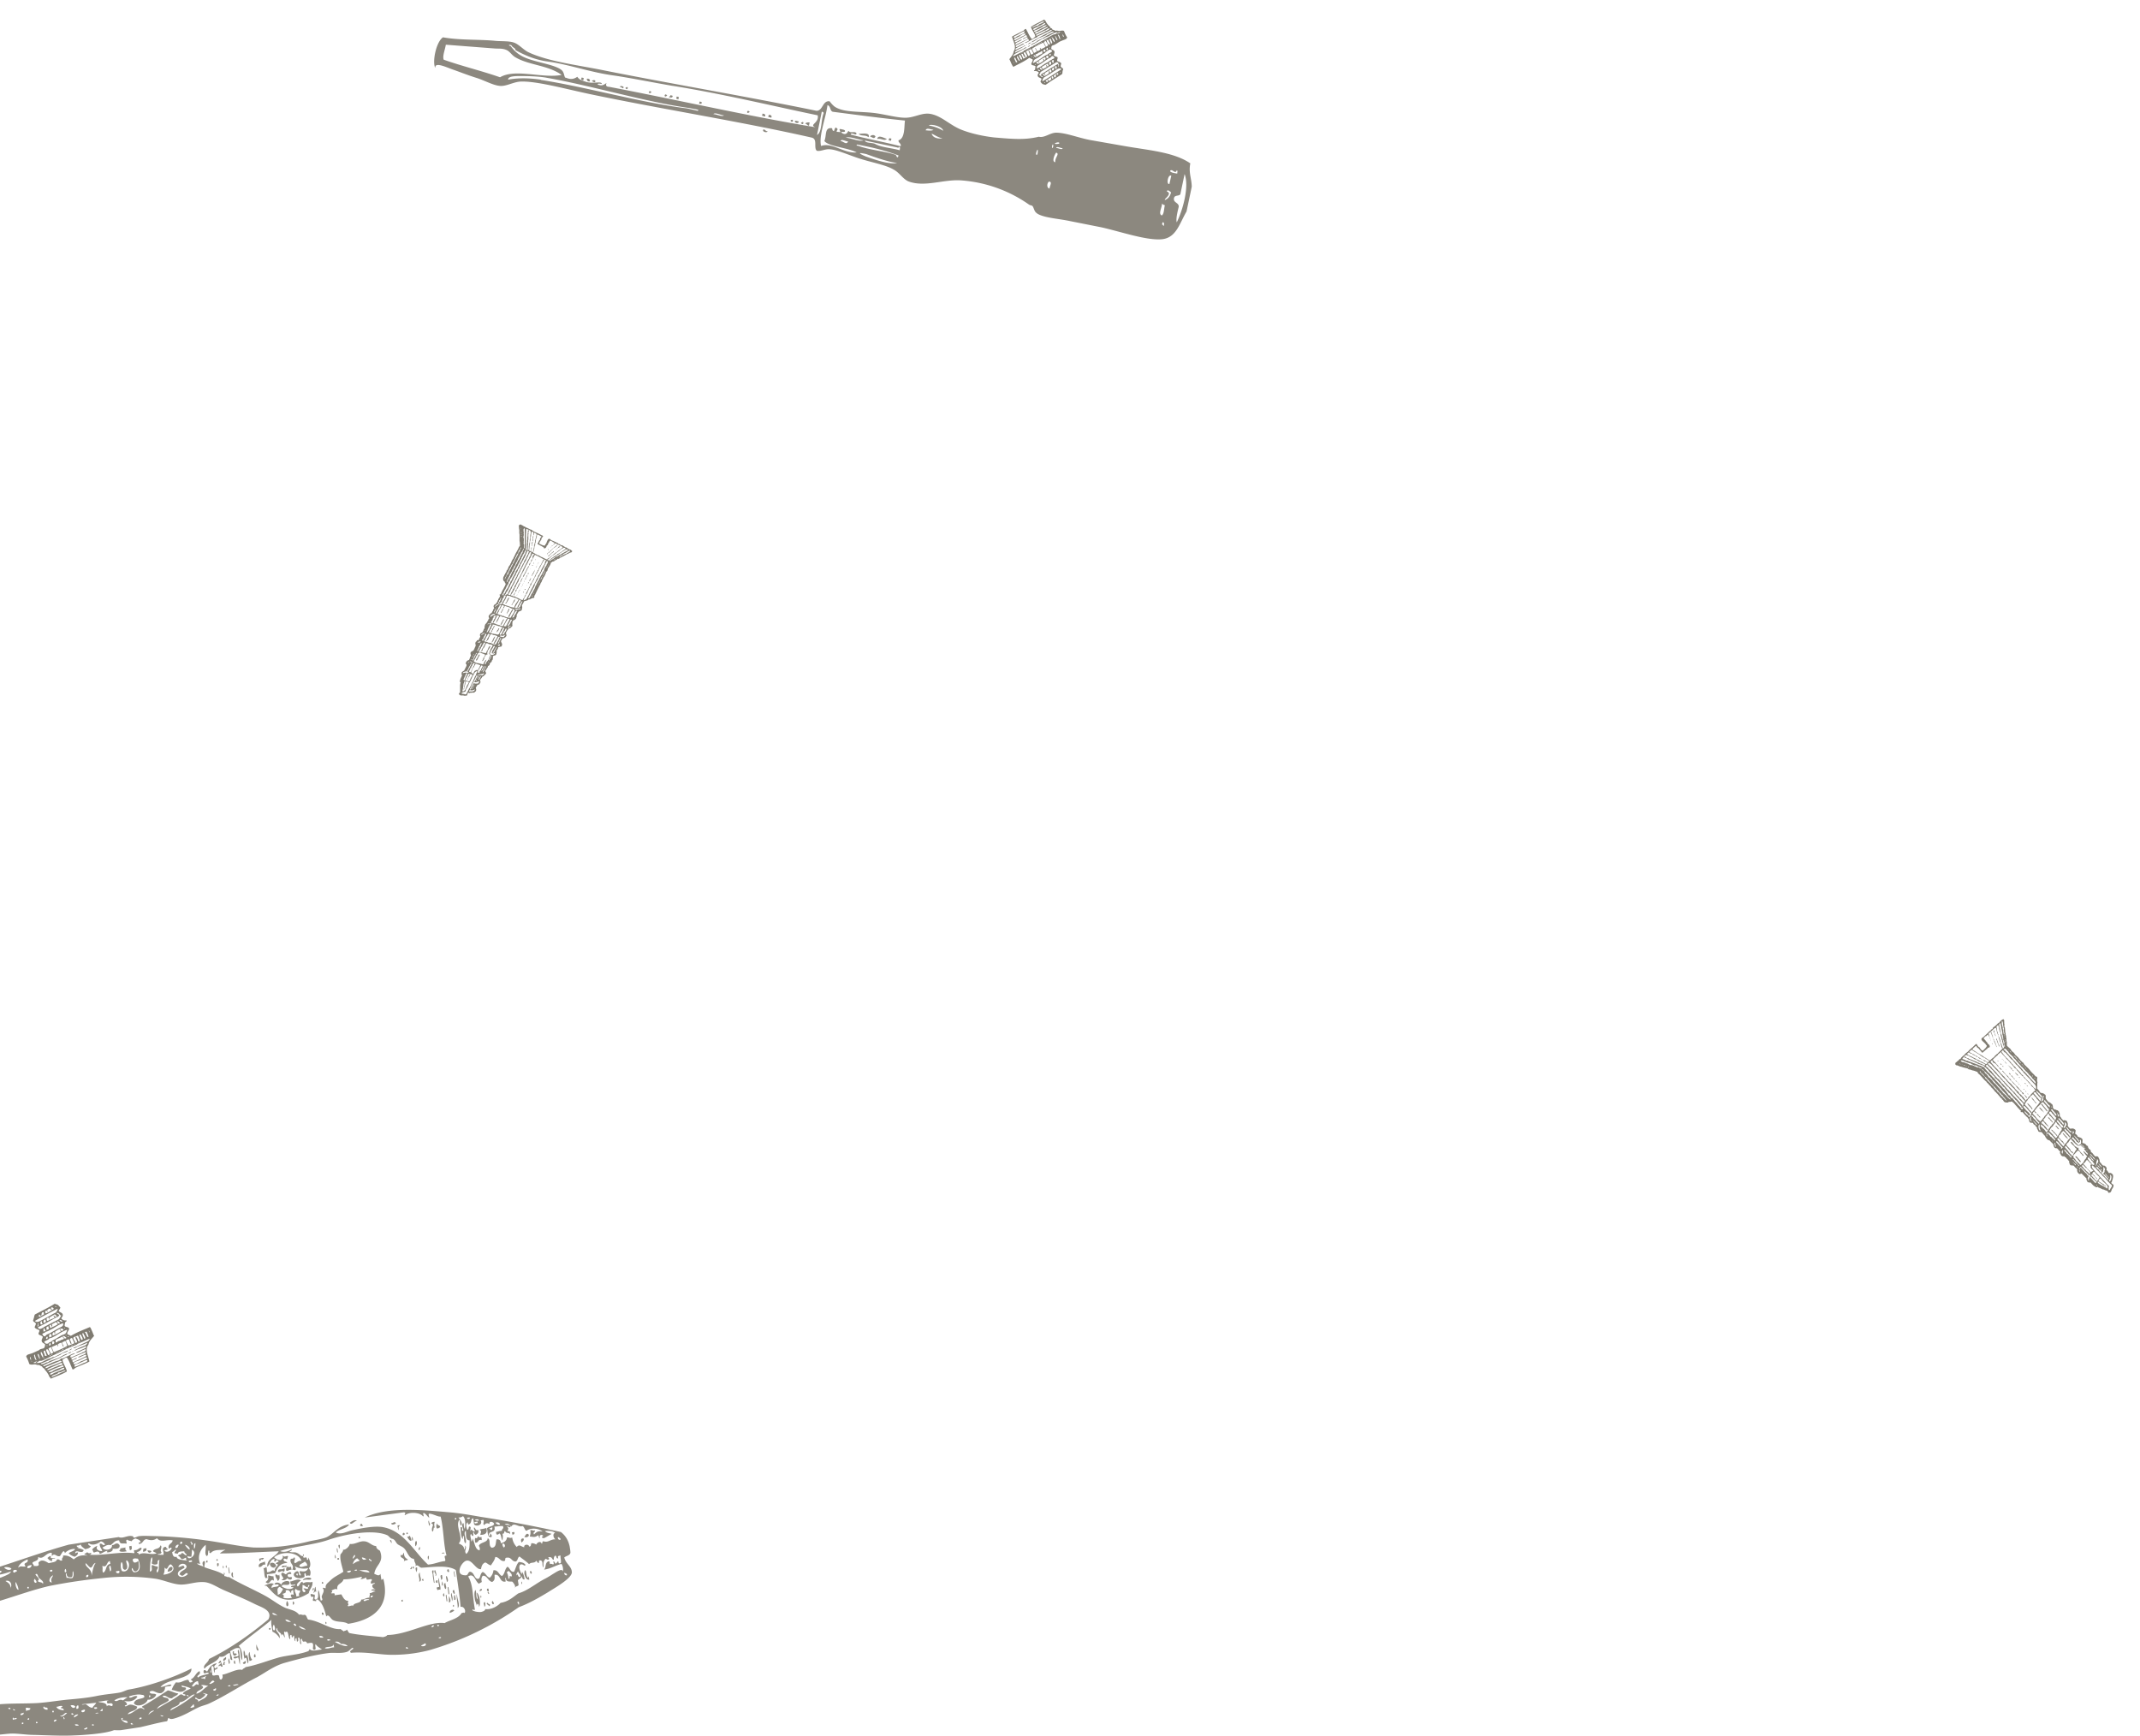 <svg xmlns="http://www.w3.org/2000/svg" fill="none" viewBox="0 0 900 730"><g fill="#7F7B71" fill-rule="evenodd" clip-path="url(#a)" clip-rule="evenodd"><path d="M432 18.6c0 .2-.1.2-.3.3 0-.2.2-.3.3-.3ZM433.6 17.8c-.2.5-.8.6-1.2.8 0-.4.8-.7 1.2-.8ZM433 19c.4.2-.6.9-.8.6.2-.2.6-.3.8-.6Z"/><path d="M431.5 12.2c1 1.8 1.4 3 2.4 4.2.6 0 1-.7 1.5-1 0-1.1-1.6-2.9-1.8-4.1 1.8-1.3 3.8-2 5.6-3.1.2.1.1.5.4.4a8 8 0 0 0 2 2.7c.1 0 .2.3 0 .4.5.1 1 .3 1 .8.5 0 1 .3 1.3.5.5-.3 1 0 1.5 0 .7 0 1.4-.3 2.1 0 .3 1 .8 2 1.3 2.7-.2.9-1.1.9-2.4 1.5-.6.2-1.2.6-1.8 1l-.7.4c-.5.4-1.2.4-1.5.7-.3.3-.2.9-.3 1.2.4.5 1 .5 1.3 1 .3.6-.2 1.2-.2 1.8.5.5 1 .5 1.5.7.3.6-.2 1-.1 1.6.5.4 1.2.4 1.7 1 0 .5-.3.9-.2 1.4.3.5.8.5 1 1 .1.2-.1.5-.2.8-.1.5 0 1.1-.3 1.4-1.8 1.2-4.4 2.7-6 3.9l-.9.6-1.1-.3c-.4-.2-.8-.7-1-1 0-.4.4-.8.4-1.3-.5-.5-1.6-.4-1.6-1.5 0-.4.4-.7.5-1.1-.6-.6-1.3-.7-2-.6-.2-.3.3-.4.4-.6l.2-1.4c-.5-.5-1.4-.3-1.7-.8-.3-.5.6-1.2.5-1.9V25l-1.4-.7c-2 1.5-4.3 2.5-6.7 3.8-.7-.6-1.2-2.4-1.7-3.2.7-1 1.7-2 1.8-3.3 1.3-1.8-.1-4-.7-6.2 1.7-1 3.1-1.6 5-2.6.1-.3.6-.7 1-.6Zm-3.7 2.5c-.5.3-1.7.5-1.4 1.2.4.1 1-.3 1.3-.6l1.8-.8c.6-.3 1.7-.6 1.3-1.4-.9.3-2 1-3 1.6Zm6.3-3.3v.2c.7 0 1.6-1 2.4-.8.3-.9 2.6-1 2.6-1.9-2 .7-3.3 1.7-5 2.5Zm-5.2 3.8-1.4.7c-.4.2-1 .3-1 .8.3.4.8 0 1.2-.2l1.8-1c.5-.3 2.1-.7 1.7-1.4-.7-.1-1.5.6-2.3 1Zm9.2-4.8c-1 .6-2.4 1.1-3.5 1.7v.5c.7 0 1.3-.6 2-1l2-1c.3-.1 1.1-.4 1-.9-.6 0-1 .4-1.5.7ZM427.5 17c-.4.2-.9.3-.6.8.7 0 2-1.1 2.9-1.2-.4.6-1.5.9-2.2 1.3-.3.2-.7.5-.5 1l5.2-2.6c-.3-.3 0-.4-.2-.6-.6-.2-1.3.8-2 .7.3-.5 1.5-.6 1.8-1.1 0-.2-.3-.5-.4-.6-1 .7-2.7 1.5-4 2.3Zm11.5-6.2c-1 .9-2.6 1.6-4.1 2.1 0 .3 0 .4.3.5.8-.3 1.8-.9 2.7-1.4 1-.5 2-.8 2.3-1.4-.3-.2-.8.3-1.2.2Zm-1.6 2-.9.5c-.4.2-1 0-1.2.6.3.7 1 0 1.6-.3 1-.5 2.1-1 3-1.6.4-.2 1-.4.7-.7-.9.2-2.2 1.1-3.2 1.5Zm-9 5.8c-.6.3-1.5.6-1.1 1.2.5 0 1.1-.5 1.7-.8.6-.3 1.3-.9 1.8-.6l-2.8 1.5c-.5.3-1.2.5-.8 1.1 1-.6 2.3-1.1 3-1.4.4-.2.7-.6 1.2-.5l-1.2.7c-1.4.9-3.6 1.5-3.3 2.4 1.1-.7 2.4-1.1 3.3-1.6.5-.2 1-.9 1.6-.6l-3.9 2.1c-.9.5-1.8.8-1.8 1.6 1.5-.7 2.8-1.5 4.2-2 .4-.6 1-.7 1.5-1 2.5-1.2 4.7-2.6 7.4-4 1.4-.8 2.8-1.7 3.9-2.2l.7-.1 1.1-.7c.4 0 .2.4.4.4.2-.3.4-.4.7-.5-.2-.2-.6 0-.9 0h-.8c-1.1.2-2.3 1.1-3.5 1.7l-1.3.5-.4.4h-.5c-1.8 1-3.4 2.2-5.2 2.8.7-.9 2.3-1 2.8-1.8l2.8-1.4 1.2-.8 2.4-1.2c.2-.1.6-.2.6-.4-.7-.4-1.4.3-2 .6-.1.1-.3 0-.5.2-.3 0-.5.4-.8.6l-2.4 1c-1.4.5-2.4 1.7-3.7 2 .2-.5.8-.6 1.2-.9l2.5-1.4c1.8-1 3.4-1.7 4.9-2.7-.3-.5-.8 0-1.2.2l-3.4 1.7c-.7.3-1.5.5-1.8 1.1-.5 0-1.3.5-1.8.8-1.2.5-2.4 1.5-3.3 1.5.5-.5 1.2-.5 1.8-1 0-.3-.1-.5-.3-.7l-4 2.2Zm11.1-5.8a57.3 57.3 0 0 0-3.8 1.9c-.1.2.3.2.3.4 1-.5 2.8-1.3 3.8-2 .6-.3 1.7-.6 1.6-1.2-.7.1-1.2.6-1.9 1Zm-7.4 8.2c.2-.1.4 0 .5-.3-.2 0-.6.2-.5.3Zm2.1-1.1c.1-.1.4-.1.3-.3-.1.1-.3 0-.3.3Zm1.1-.6.5-.3c-.2 0-.5 0-.5.3Zm2-1c.2-.1.2-.2.2-.3-.1 0-.4 0-.2.2Zm.6-.6c-.5.4 0 .4.2 0 0 0-.1.1-.2 0Zm1.4-.5c0-.1.4-.1.3-.3 0 0-.4.1-.3.3Zm.9-.6c-.1 0-.4 0-.4.2.2 0 .5 0 .4-.2Zm2.3-1.2c-.2.2-.3 0-.5.2 0 .3.5-.1.5-.2Zm-13.1 7c0 .3-.5.1 0 0Zm.4-.2s-.4 0-.3.2c.2 0 .3-.1.3-.2Zm.5-.3c0 .3-.5.2 0 0Zm1-.4c.2 0 .2-.1.2-.3 0 .1-.3.2-.2.3Zm2-1.2s-.4.1-.3.3l.4-.3Zm3-1.6c0 .1-.4.1-.4.3.1-.1.5-.2.4-.3Zm.7-.4a2 2 0 0 0-.5.4c.2 0 .5-.2.5-.4Zm8-4.1c0-.3-.4 0-.3.1l.4-.1Zm-14.5 8c.1.8 1 1.4.6 2-.4-.3-.8-1-1-1.6l-.6.1.9 2c.5-.3 1.2-.5 1.6-1-.2-.7-.5-1-.9-1.8-.3 0-.4.2-.6.4Zm8.6-4.6c-.2.4.6 1.3.7 2 .4 0 .8-.3 1-.6-.2-.6-.7-1.2-1-1.8l-.7.4Zm2.1 1.2.4-.2c0-.6-.7-1.4-.8-2l-.6.4c.1.7.5 1.4 1 1.8Zm1.3-3c0 .6.5 1.6 1 1.9.3-.5-.5-1.5-.9-2h-.1Zm-16 8.5c.1.7.6 1.3.8 2l.6-.3c-.5-.5-.6-1.3-1.1-1.8l-.3.1Zm2 1.3.4-.2-.9-1.8s-.1.1-.2 0c-.4.5.4 1.3.7 2Zm0-2.3c.2.5.6 1.4 1 1.8l.4-.2c0-.5-.5-1.2-.8-1.8-.2 0-.5 0-.6.2Zm4 .2c.3 0 .6-.3.7-.4 0-.5-.7-1.3-.6-1.9.5.2.7 1.2 1 1.7.5 0 .8-.2 1-.5l-.9-1.8-2.2 1 1 2Zm1.5-3 .8 1.7c.3.2.7-.4 1.1-.4.3-.5-.6-1.1-.5-1.7.5.4.4 1.1.9 1.4.3 0 1-.4 1.2-.7.1-.2-.4-.6 0-.7.2.2.1.5.3.6.8-.4 1.4-.6 1.9-1l-.9-1.8c-1.4.6-3.2 1.5-4.8 2.6Zm8.1-2.2c1-.1-.1-1.3-.2-2-.2 0-.4 0-.7.2.5.7.5 1 .9 1.8Zm2.6-1.4c0-.6-.6-1.2-.8-1.8h-.2c.2.6.5 1.9 1 1.8Zm1-.3c.2 0 0-.3.2-.3-.2-.6-.4-1.8-1-1.7l.8 2Zm.8-2.7.1.1c.2 0 0-.3 0-.2v.1Zm.9 1.6c0-.6-.5-1-.7-1.4.3.3.1 1.4.7 1.4Zm-20.8 11.2c-.2-.3-.2-.6-.5-.7.2.2.3.6.5.7Zm8-3.3c.4.3.7.8 1.3.6 0-.3-.6-.5-.7-.8-.2 0-.5 0-.6.2Zm-.4.6-.2-.2h-.3c0 .3.3.2.5.2Zm3.2-2c-.3 0-.7.2-1.1.6-.4 0-.5.2-.9.4.1.4.5.5.7.9.6-.7 1.9-1.1 2.3-1.5v-.9c-.4-.1-.8.3-1 .5Zm2.3-.4c0-.2 0-.5-.2-.8-1.1 0-.8 1.6.2.8Zm.8-.5c.2-.3.2-.6.1-1-.7.1-.7 1-.2 1Zm1-.8v-.5l-.2.2s0 .3.2.3Zm-6.6 4.1c-.1 0-.2-.3-.4-.1.1.1.4.3.4.1ZM441 21l-.3.4c-.6.1-1 .7-1.4 1l-.5.2-2 1.5-1.6.9c-.5.3-.6 1.1-.8 1.6 1.5-.7 2.9-1.7 4.2-2.6.7-.4 1.4-1 2.1-1.1.3-.6 1.5-.8 1.8-1.4-.4-.7-1-.7-1.5-.5Zm.5 2.5c.3 0 .5-.5.4-.9-.6 0-.7.5-.4 1Zm-1.6.2.3.9.7-.3c0-.3.1-.7-.2-1l-.8.4Zm-3.2 2c0 .3.7.4.4.7-.3 0-.4-.4-.7-.5-.2.2-.5.2-.6.4.6 1.2 2.2-.1 3.1-.8-.1-.3-.3-.5-.1-.7.3 0 .3.3.4.6.5-.2.7-.8.4-1.4-1 .5-2 1-2.9 1.7Zm-1 1.5c-.1-.2-.3-.3-.5-.2.1.2.3.3.5.2Zm6.8-3.6c-.3 0-.5.5-.8.7l-.7.3-3.2 2.2c-1.2.7-2 1-1.7 2 1.3-.5 2.5-1.5 3.5-2.1l1-.5c.6-.4 1.1-.9 1.6-1 .1-.3 1-.5 1.3-.8-.1-.3-.6-1-1-.8Zm.2 3c.7-.3.3-1 .4-1.4-.4 0-.4.2-.8.3.1.4.4.6.4 1Zm-1.6-.1c.3.1.1.6.4.9l.6-.5-.1-1c-.4.2-.8.2-1 .6Zm-3 1.8c.2.3.4.7.6.7l1.5-.8c0-.3-.4-.7 0-.9l.3.7.5-.3-.3-1c-.9.5-2 1-2.7 1.6Zm-.8.4c.2.5.5.6.9.7.4-.4-.4-.8-.6-1-.2.1-.1.3-.3.3Zm.2 1.2c-.1-.3-.6-.7-1-.6 0 .5.6.6 1 .6Zm5.6-3-1 .6-4.5 2.8c0 .5-.6.9-.5 1.4h.4c.1.5.7.7 1.1.8 0-.6-.6-.4-.8-.8 0-.7.7-.8 1.3-1.2 2-1.3 4.2-2.7 6.2-3.8-.7-1-1.3-.4-2.2.2Zm2.2 1.3.1-1.3-.5.3c.5.3 0 .8.4 1Zm-1.3.9c.6-.3.4-.9.3-1.3-.2 0-.7.1-.8.4.4 0 .3.6.5.9Zm-1.6-.2c0 .2.1.7.4.8.6-.3.6-.8.4-1.4l-.8.6Zm-1.3.9c.2.1.3.4.5.7.3 0 .4-.2.6-.4 0-.3 0-.5-.2-.9-.4.1-.7.3-.9.6Zm-1.8 1.1c0 .2.5.4.3.7-.3-.2-.7-.8-1.1-.3.2.5.5.3.7.7.6-.2 1.5-.8 2-1.3-.2-.5 0-.5-.3-1-.4.5-1.4.8-1.6 1.2Zm4.1-1-2.2 1.4-2.3 1.4c-.2.4-.6.9-.5 1.5 2.7-1.6 5.5-3.4 8-5.1-.8-.8-1.8 0-3 .8Zm-.2 1.8c0 .2.1.7.4.9.8-.3.3-1 .6-1.4.3-.1.5 0 .6.4.4-.2.2-.6.2-.9-.6 0-1.1.7-1.8 1Zm-3.4 2.2c0 .5.8.8 1 .3-.1-.3-.5-.4-.2-.7.2 0 .4.5.6.5.5-.1.7-.4 1-.7-.2-.3-.2-.6-.2-.9-.7.6-1.5 1-2.2 1.5Zm2.4-1.5s.3.4.3.7c.4-.1.3 0 .6-.3l-.4-.8c-.2.2-.5.2-.5.4Zm3.8-1.8s.2-.1 0-.3c-.2 0-.2.4 0 .3Zm-6.4 4.3c-.1-.3-.3-.2-.5-.3.1.2.2.4.5.3Z"/></g><g fill="#7F7B71" fill-rule="evenodd" clip-path="url(#b)" clip-rule="evenodd"><path d="M30.4 568.5c0-.3.2-.2.4-.3 0 .2-.2.3-.4.3ZM28.6 569.3c.2-.5 1-.7 1.4-.8 0 .4-1 .7-1.4.8ZM29.3 568c-.4-.3.7-1 1-.7-.2.2-.8.3-1 .7Z"/><path d="M30.5 575.9c-1-2.2-1.3-3.5-2.4-5-.7 0-1.1.6-1.8.9 0 1.4 1.7 3.5 1.8 5-2.2 1.3-4.5 2-6.7 3-.2-.1 0-.5-.5-.5a9.3 9.3 0 0 0-2-3.2c-.2 0-.2-.3 0-.4-.5-.2-1-.5-1.2-1l-1.4-.7c-.5.2-1-.2-1.6-.2-.8 0-1.7.3-2.4-.2-.3-1.1-.8-2.2-1.3-3.1.3-1 1.3-.9 2.8-1.5l2.2-1c.2 0 .5-.3.8-.5.6-.3 1.4-.3 1.7-.6.4-.3.4-1 .5-1.4-.4-.6-1.1-.6-1.4-1.3-.3-.7.3-1.3.4-2-.5-.6-1.2-.6-1.7-1-.3-.6.3-1 .3-1.7-.6-.5-1.4-.5-2-1.2 0-.6.5-1.1.5-1.7-.4-.6-1-.6-1.2-1.2l.3-1c.2-.5.2-1.2.5-1.6 2.1-1.1 5.3-2.7 7.3-3.9l1-.6 1.2.4c.5.3.8.8 1.2 1.2-.1.5-.6 1-.7 1.5.5.6 1.8.6 1.7 1.8 0 .5-.5.8-.6 1.3.6.7 1.3.9 2.2.8.2.4-.4.5-.5.7-.2.5-.3 1-.3 1.6.4.6 1.5.4 1.8 1 .3.6-.7 1.4-.7 2.1v.3c.5.4 1 .5 1.5.8 2.5-1.5 5.2-2.5 8-3.7.8.7 1.2 2.8 1.8 3.7-1 1.2-2.2 2.3-2.4 3.7-1.6 2-.1 4.5.4 7.1-2 1.1-3.8 1.6-6 2.7-.2.3-.7.7-1.1.6Zm4.5-2.6c.6-.3 2-.5 1.7-1.3-.5-.1-1.1.3-1.6.5l-2 .9c-.8.3-2.1.5-1.7 1.4 1-.2 2.3-.9 3.6-1.5Zm-7.5 3.3v-.2c-.8-.2-1.9 1-2.8.7-.4 1-3 1-3 2 2.2-.8 3.8-1.8 5.8-2.5Zm6.3-4 1.6-.6c.4-.3 1.3-.4 1.2-1-.3-.4-1 0-1.4.2l-2.1 1c-.7.3-2.5.6-2.1 1.5.8.2 1.8-.5 2.8-1Zm-11 4.8 4.2-1.7v-.5c-.8 0-1.5.6-2.4 1-.7.3-1.5.5-2.2.9-.5.2-1.5.4-1.3 1 .6.1 1.1-.4 1.7-.7Zm12.7-6.7c.4-.2 1-.3.7-.9-.8-.2-2.3 1.1-3.4 1.1.5-.6 1.8-.9 2.6-1.3.4-.2.9-.5.6-1l-6 2.5c.2.3 0 .4.1.7.7.2 1.6-.8 2.3-.7-.4.6-1.7.6-2 1.2l.3.7c1.2-.7 3.3-1.5 4.8-2.3Zm-13.7 6.2c1.2-1 3.2-1.6 4.9-2.1 0-.3 0-.5-.3-.6l-3.3 1.3c-1 .5-2.2.9-2.7 1.5.4.3 1-.2 1.4-.1Zm2-2.2 1-.5c.6-.1 1.3 0 1.5-.6-.3-.8-1.2-.1-1.9.2l-3.6 1.6c-.4.2-1.1.4-.8.8 1-.2 2.7-1.2 3.8-1.5Zm10.7-5.9c.8-.3 1.8-.6 1.5-1.4-.6.1-1.4.5-2.1.9-.7.3-1.5.8-2 .5l3.2-1.5c.6-.3 1.4-.5 1-1.2-1.2.7-2.7 1.1-3.5 1.4-.5.2-1 .6-1.4.5.3-.3 1-.6 1.4-.8 1.6-.9 4.3-1.4 4-2.5-1.4.8-2.9 1.1-4 1.6-.5.2-1.2 1-1.8.6l4.6-2.1c1-.5 2.2-.8 2.3-1.8-2 .8-3.5 1.6-5 2.1-.5.6-1.2.6-1.9 1-3 1.1-5.5 2.6-8.7 4-1.7.8-3.4 1.8-4.7 2.2h-.8c-.4.2-.7.6-1.3.8-.4 0-.2-.5-.5-.5-.2.3-.4.4-.8.5.3.2.7.1 1 .1h1c1.3 0 2.7-1 4.2-1.7l1.4-.4.6-.4h.6c2-.9 4-2.2 6-2.8-.8 1-2.6.9-3.3 1.8l-3.3 1.5-1.5.8-2.8 1.2c-.2 0-.7.1-.7.4.8.4 1.6-.3 2.3-.6l.6-.1c.4-.1.6-.5 1-.6l2.8-1c1.7-.5 3-1.8 4.5-2-.3.5-1 .6-1.6.9-.8.5-1.8 1-2.9 1.4-2.2 1-4 1.7-5.8 2.7.3.6 1 0 1.3-.1 1.5-.6 2.8-1.3 4-1.7 1-.3 1.8-.4 2.2-1.2.7.2 1.6-.4 2.2-.7 1.4-.5 2.8-1.5 3.8-1.5-.6.6-1.3.5-2 1.1 0 .3 0 .5.2.7l4.7-2Zm-13.1 5.7a66 66 0 0 0 4.5-1.8c.1-.2-.3-.3-.3-.5l-4.5 1.9c-.7.4-2 .6-2 1.3.8 0 1.5-.6 2.3-.9Zm9.2-8.8c-.4.1-.5 0-.7.4.3-.1.8-.3.7-.4Zm-2.6 1.1c-.1.1-.5.1-.4.3.2 0 .4 0 .4-.3Zm-1.3.6c-.2.1-.6.2-.6.4.3-.1.6 0 .6-.4Zm-2.4 1-.2.4c.1-.1.4-.1.2-.3Zm-.7.6c.6-.4 0-.4-.2 0h.2Zm-1.6.5c-.1.1-.5.1-.4.3.1 0 .5 0 .4-.3Zm-1 .7c0-.1.4-.1.3-.3-.1 0-.5 0-.4.3Zm-2.8 1.1.6-.2c0-.3-.7.1-.6.2Zm15.6-7c0-.3.5-.1 0 0Zm-.6.3c.1-.1.5-.1.4-.3-.2 0-.3.1-.4.3Zm-.5.2c0-.3.5-.1 0 0Zm-1.3.4-.2.3c.1 0 .4-.1.2-.3Zm-2.4 1.3.5-.3c-.1 0-.5 0-.5.3Zm-3.5 1.5c.1 0 .6-.1.5-.3l-.5.3Zm-.8.4.5-.3c-.2-.1-.5.1-.5.3Zm-9.6 4.1c0 .3.6 0 .5-.1l-.5.1Zm17.3-8.1c0-1-1-1.6-.5-2.3.5.4.9 1.3 1 2l.7-.1c-.2-.9-.5-1.7-.8-2.3-.7.3-1.5.4-2 .9.2 1 .6 1.2 1 2.2.3 0 .4-.2.6-.4ZM22.3 569c.2-.5-.7-1.6-.7-2.4-.4 0-1 .3-1.2.6.2.7.7 1.4 1 2.2.2 0 .5-.4.9-.4Zm-2.4-1.6-.5.2c0 .7.7 1.7.8 2.3l.8-.3c-.1-.8-.5-1.7-1.1-2.2Zm-1.7 3.4c0-.7-.4-1.8-.9-2.3-.5.5.3 1.8.7 2.4h.2Zm19-8.6c-.1-.7-.5-1.5-.8-2.2-.2.2-.7 0-.7.3.6.5.6 1.5 1.2 2h.3Zm-2.2-1.6-.4.2c.2 1 .4 1.1.8 2.2h.3c.5-.6-.4-1.5-.7-2.4Zm-.2 2.6c-.1-.6-.6-1.6-1-2l-.4.1c0 .6.5 1.5.8 2.2.2 0 .5 0 .6-.3Zm-4.5-.5c-.4 0-.7.3-.9.4 0 .6.8 1.6.6 2.2-.5-.2-.7-1.4-1-2-.6 0-1 .2-1.3.6l1 2c.8-.2 1.4-.5 2.6-1l-1-2.2Zm-2 3.3-.7-2c-.5-.2-.9.5-1.4.4-.3.6.7 1.4.5 2-.6-.4-.4-1.3-.9-1.7-.4 0-1.2.4-1.5.7-.1.2.4.7 0 .8l-.3-.7-2.3 1 .9 2.2c1.6-.7 3.8-1.5 5.7-2.7Zm-9.4 2c-1.2 0 0 1.5 0 2.2.3.1.5 0 .8-.1-.4-.8-.5-1.3-.8-2.2Zm-3.1 1.3c0 .8.6 1.5.7 2.1h.3c-.2-.6-.4-2.1-1-2Zm-1.2.3c-.2 0 0 .3-.3.4.2.7.3 2 1.1 2-.4-.7-.5-1.4-.8-2.4Zm-1.2 3v-.1c-.3 0-.2.3 0 .2Zm-.8-1.9c-.1.7.4 1.2.6 1.7-.3-.3 0-1.6-.6-1.7Zm24.7-11.1c.1.3.2.6.5.8-.2-.3-.2-.8-.5-.8Zm-9.4 3c-.4-.3-.8-.9-1.5-.7 0 .4.7.7.7 1 .3 0 .6.1.8-.2Zm.5-.6.1.3h.5c-.2-.3-.4-.3-.6-.3Zm-4 2c.5 0 1-.2 1.5-.6.3.2.5-.2 1-.3 0-.5-.5-.6-.8-1-.7.6-2.2 1-2.7 1.4v1c.4.2.8-.2 1-.5Zm-2.5.3.1 1c1.3 0 1-1.7-.1-1Zm-1 .6a1 1 0 0 0-.2 1c.8 0 .9-1 .3-1Zm-1.2.8v.5l.2-.1c0-.1 0-.5-.2-.4Zm7.8-4.2c.2 0 .2.3.5.2-.1-.2-.4-.5-.5-.2Zm-7.2 3.5.3-.4c.8-.1 1.2-.7 1.8-1l.6-.3 2.5-1.5c.6-.4 1.3-.5 1.8-.8.6-.4.8-1.3 1-1.8-1.8.6-3.4 1.6-5 2.6-.8.4-1.7 1-2.5 1-.3.7-1.8 1-2.2 1.5.4.9 1 .9 1.7.7Zm-.4-2.9c-.3 0-.6.6-.5 1 .7 0 .8-.5.5-1Zm1.9-.1-.3-1c-.2 0-.7.1-.8.3 0 .4-.2.7.1 1.2l1-.5Zm3.8-2c.1-.4-.7-.6-.4-.9.3 0 .5.6.7.7.3-.2.7-.3.8-.5-.5-1.3-2.5 0-3.6.8 0 .2.3.6 0 .7-.3 0-.2-.3-.3-.6-.7.2-.9.8-.6 1.5 1.2-.5 2.3-1 3.4-1.8Zm1.3-1.6c.1.2.3.3.5.2-.1-.2-.3-.3-.5-.2Zm-8 3.6c.2-.1.5-.6.9-.8l.7-.3c1.3-.6 2.8-1.6 4-2.2 1.4-.8 2.4-1 2-2.2-1.5.4-3 1.5-4.2 2.2l-1 .5c-.8.4-1.5.9-2 .8-.2.5-1.2.6-1.5 1 0 .3.5 1 1 1Zm-.2-3.5c-.7.3-.3 1-.5 1.5l1-.2c-.1-.5-.5-.7-.5-1.3Zm2 .3c-.4-.2-.2-.7-.4-1.1l-.8.5.1 1.2c.4-.3.8-.2 1-.6Zm3.6-2c-.3-.2-.4-.7-.8-.8-.6.3-.9.6-1.7.9 0 .3.4.8 0 1-.2-.1-.3-.5-.4-.8l-.6.2.3 1.3c1-.6 2.3-1 3.2-1.7Zm.9-.3c-.2-.6-.6-.7-1-.9-.5.4.3 1 .6 1.1.2 0 .1-.2.4-.2Zm-.2-1.4c.1.4.7.9 1.2.7 0-.5-.7-.7-1.2-.7Zm-6.6 3 1.2-.6c1.8-1 4.2-2.1 5.3-2.8.2-.6.8-1 .8-1.6h-.5c-.1-.6-.8-1-1.3-1 0 .6.7.5 1 1-.2.7-1 .8-1.7 1.2-2.3 1.3-5 2.8-7.3 3.9.6 1.2 1.4.6 2.5 0Zm-2.4-1.7-.3 1.5.6-.3c-.6-.3.2-.9-.3-1.2Zm1.5-.8c-.7.2-.5.9-.4 1.4.2 0 .8 0 .9-.4-.5 0-.3-.7-.5-1Zm1.8.3c0-.2 0-.8-.4-1-.7.3-.7 1-.5 1.5l1-.5Zm1.6-1c-.2-.1-.4-.5-.5-.8-.4 0-.5.2-.8.4 0 .4 0 .6.2 1 .5 0 .8-.2 1-.5ZM23 554c-.2-.2-.6-.5-.4-.8.4.2.8 1 1.3.4-.2-.5-.6-.4-.8-.9l-2.4 1.4c.2.5 0 .6.3 1 .5-.4 1.7-.6 2-1.1Zm-4.9.9 2.6-1.4c1-.6 2-1.2 2.8-1.5.3-.5.8-1 .7-1.6a167 167 0 0 0-9.5 5.1c.8 1 2 .1 3.4-.6Zm.4-2c0-.4 0-1-.3-1.1-1 .2-.5 1-.9 1.5-.3 0-.5 0-.7-.5-.4.2-.2.7-.3 1 .8 0 1.4-.7 2.2-1Zm4.1-2.4c0-.5-.9-1-1.2-.4.2.4.6.5.3.8-.3 0-.4-.5-.7-.6-.5.1-.9.4-1.2.8.2.4.2.6.2 1l2.6-1.6ZM20 552l-.4-.9-.6.3c0 .3 0 .7.3 1 .2-.2.6-.2.7-.4Zm-4.5 1.7c0 .2-.2.2 0 .4.1 0 .1-.4 0-.4Zm7.7-4.3c0 .3.3.2.5.3-.1-.3-.3-.5-.5-.3Z"/></g><g fill="#7F7B71" fill-rule="evenodd" clip-path="url(#c)" clip-rule="evenodd"><path d="M234.5 229c0 .3-.2.6-.5.6 0 .3-.3.3-.4.5-.4 0-.5.5-1 .5.3-.2.4-.5.7-.5.3-.5.7-.5 1-1l.2-.1ZM235.6 229.8c-.3.6-1 .4-1.2 1h-.3c0 .3-.3.5-.5.5l1.1-1c.1-.4.5-.5.9-.5ZM224.3 225.3c.1.1 0 .2 0 .4 0 .3 0 .8-.2 1-.2-.3.1-.8 0-1.1l.2-.3ZM232.4 229.4c0 .2-.2.3-.4.2.1-.1.2-.3.4-.2ZM232 229.7s0 .2-.2.1l.2-.1ZM231.7 230c0 .1-.1.2-.3.2.1-.1.2-.3.3-.2ZM232.6 230.7l-.7.7c-.1.3-.3.4-.5.4-.1.4-.5.7-.9.8-.1.3-.3.5-.5.5l.1-.3c.5-.2.8-.8 1.3-1v-.2c.5-.2.7-.7 1.2-1ZM224 227.7c-.2-.2 0-.7 0-1 .4.1.1.6 0 1ZM233 231.9c-.2.4-.6.4-.7.7-.4 0-.5.5-.8.6-.2.2-.4.5-.6.5-.1.2-.2.4-.4.3 0-.2.2-.3.3-.5l.2-.1.2-.1c.3-.2.4-.6.8-.7 0-.2.2-.3.4-.3.1-.3.3-.4.4-.5l.1.1ZM230.7 231c0 .2-.2.3-.3.3v-.3h.3ZM223.9 228h.2c-.1.3-.3.5-.1.7h-.2c0 .3-.1.6 0 .8l-.2.1c-.2-.2.2-.4 0-.6v-.1c.1-.1 0-.3 0-.4h.1c0-.2 0-.5.2-.6ZM223.6 229.7v.1-.1ZM223.6 229.9v1.2c-.4-.2-.2-.7 0-1.1v-.1ZM227.1 235.3v.3-.3ZM225.3 235.2l-.2.4c-.1 0 0-.5.2-.4ZM226.5 236.5c.1 0 0 .3-.2.3l.1-.3h.1ZM226.1 237l.1.1s0 .3-.2.2l.1-.2ZM224.6 236.4c0 .4-.2.5-.2.7h-.2l.4-.7ZM226 237.4l-.1.3.1-.3ZM225.8 237.8c0 .2 0 .4-.2.5 0 .2 0 .5-.3.4.3-.2.3-.6.5-.9ZM223 236.6c.2.1 0 .3 0 .5-.1.2-.2.7-.5.7 0-.4.2-1 .6-1.2ZM224 237.6c.2.1 0 .3 0 .4l-.3-.1c.1-.1.2-.3.4-.3ZM225 239.4c-.2.6-.3 1.4-.8 2l-.1.1c-.2.2-.2.6-.4.7-.3-.2.1-.4.2-.6v-.3l.5-.5c0-.4.4-.9.6-1.3ZM222.3 238c.2.2 0 .4 0 .6l-.1.1-.2.2-.2.5-.4.8c-.2.2-.2.5-.3.7l-.5.7v.3l-.4.5c0 .1-.1.3-.3.3 0-.5.4-1 .6-1.3l1.1-2.1v-.2l.2-.2.4-.8ZM223.1 239.2c.2 0 0 .2 0 .3v-.3ZM222.3 240.8c.1.3-.1.7-.3.8-.1-.2 0-.6.3-.7ZM221.7 241.9l.1.3c-.2.2-.3.6-.5.7-.2 0 0-.4.2-.4 0-.2 0-.5.2-.6ZM223.2 243c.2.1 0 .3 0 .6-.1.2-.3.7-.6.8-.1-.3.3-.7.5-1l.1-.5ZM221.2 243.1c0 .3 0 .5-.3.6-.2-.2.1-.5.3-.6ZM219.8 242.9c-.1.6-.5 1.2-.7 1.8 0 0-.2 0-.2.2v-.5c.2 0 .2-.4.3-.6l.6-1ZM222.3 244.8c.2.2 0 .4-.2.6-.1-.2 0-.5.2-.6ZM220.6 244v.2c0 .2-.1.5-.3.6l.3-.7ZM220.1 245c0 .2 0 .4-.2.4l.2-.3ZM221.7 246.1v.1l-.1.2v-.3ZM218.7 245h.1c0 .3-.4.7-.3 1-.4.1-.3.9-.6.9-.1.4-.3.8-.7 1 .2-.4.2-.8.5-1 .2-.7.6-1.4 1-2ZM219.8 245.7v.4s-.2 0-.2-.2l.2-.2ZM219.4 246.5l-.1.3c-.2 0 0-.3 0-.3ZM221 247.7v.3c-.2 0-.3 0-.3.2-.2-.2 0-.6.3-.5ZM219 247.4v.1h-.1ZM220.3 248.7c.2.2-.1.5-.2.6-.2-.1.1-.5.2-.6ZM218.6 248c.1.1 0 .4-.1.4-.2 0 0-.3 0-.4ZM216.7 248.9c0-.3.2-1 .6-1 0 .4-.3 1-.6 1ZM218.3 248.5h.1c0 .1 0 .3-.2.3l.1-.3ZM218.1 248.8c.2.3-.2.5-.3.8l.3-.8ZM219.5 250.3v.2c-.1 0 0-.2 0-.2ZM216.5 249.2h.1c0 .2 0 .4-.2.6-.1.2-.2.6-.4.6-.2-.3.4-.7.4-1.1ZM217.6 250l-.2.5c-.1-.1 0-.5.2-.4ZM216.5 252c.2.1.1.4 0 .5 0 .5-.6.9-.9 1.4 0 .2-.2.6-.5.6l.9-1.6.1-.3.1-.2.3-.3ZM214 251.3c.2.2 0 .5-.1.7l-.3.6-.6 1-.3.3c-.3-.3 0-.4.2-.6.4-.7.6-1.7 1.1-2ZM215.7 256.3c.1.3-.2.7-.5 1.1l-1 2-.3.1c-.2-.1 0-.3 0-.4v-.2l.3-.4.7-1.3.6-1 .2.1ZM214.1 256l.1.1v.5l-.3.2v.3l-.4.5c0 .1 0 .3-.2.4-.3-.3.3-.7.2-1 .3-.3.3-.8.6-1ZM210.6 257.7c0-.3.2-.5.4-.7.2-.4.2-.8.5-1h.1v.2c-.1.3-.2.7-.5 1l-.2.5h-.3ZM213.2 258v.2h-.2l.2-.2ZM211.8 260.4l.1.1c0 .2-.1.5-.3.7l-.1.2-.3.7c-.2.3-.3.6-.6.7-.2-.3.2-.6.3-.8 0-.2 0-.4.2-.5l.2-.2.2-.6.3-.3ZM208 263.5c-.2 0-.1.2-.2.3l-.2.2c-.2.3-.1.8-.5 1l-.1.3-.2.4-.3.4-.1-.3.2-.2v-.3l.2-.1.2-.5v-.2l.3-.3c.2-.3.2-.7.5-1 .1-.1.2.2.2.3ZM210 264.3l-.2.4-.3.6-.2.1c0 .2-.2.5-.4.4l.1-.5.5-.6c0-.2 0-.4.3-.4h.1ZM208.2 267.7c0 .6-.7 1.3-.7 1.9-.3.1-.4.6-.7.6 0-.2 0-.5.3-.5v-.3c.3-.6.5-1.2 1-1.7h.1ZM205 275.3h-.5l-.4.5c0 .3-.3.4-.4.7 0 .3-.2.9-.5 1.2 0 .2-.2.3-.4.3 0-.2.2-.6.4-.7 0-.2 0-.6.2-.7l.2-.1v-.2l.5-.9c-.7-.5-1.7-.6-2.3-1.1.2-.3.3 0 .5-.1l.2.1 1.1.3h.3c.2 0 .4.2.5 0 .2-.2.2-.5.3-.7l.4-.6v-.1c.2-.2.2-.5.3-.7 0-.2.2-.2.3-.4 0-.2.1-.4.4-.4l.1.2c-.2.4-.3.8-.6 1 0 .4-.4.5-.5.8v.3l-.2.6.1.7ZM206.4 276.2c-.4.2-.3.8-.7 1-.2-.2 0-.6.2-.8v-.4c.2-.2.6-.1.5.2ZM200.3 277.8c-.3-.3.1-.6.3-.9l.1-.3.2-.2c.2-.4.3-1 .7-1.2.4.5-.5 1-.5 1.6-.3.3-.4 1-.8 1ZM198.8 280.9h.1a2 2 0 0 1-.5.8c-.1-.2.2-.7.4-.8Z"/><path d="M228.4 225.6c-.3.3-.9 1-.7 1.4-.3.1-.4.5-.5.7l-.2.1c-.1.3-.1.6-.3.8.8.3 1.7 1 2.5.8.1-.2.2-.6.5-.8l.3-.8c.2-.4.5-1.3 1-1.2.3 0 .6.4.9.6l.8.3.8.4 1.1.5.4.4h.3l.7.5h.2c.5 0 .7.4 1.2.6l.4.3h.3l.7.4.1.2c.3.1.6.1.8.4l.2-.1.8.7c-.1.6-.7.5-1.1.7l-.4.2c-.2.2-.4.3-.7.3l-.3.2-.7.4-.7.4c-.1 0-.3 0-.4.2l-.4.2-.5.2-.4.4h-.6c-.4.6-1 .5-1.4 1l-.6.2h-.3c0 .3-.2.3-.4.3 0 .2-.1.2-.2.3v.3l-.4.8-.8 1.3-.1.5-.1.3c-.2.3-.5.5-.6.8 0 .4-.4.8-.4 1.2-.2.1-.2.2-.3.4 0 0-.1.1 0 .2-.3 0-.4.6-.6.8 0 .1-.2.6-.4.7.1.3-.2.7-.4 1-.2.2-.2.5-.3.7l-.4.7-1 2-.8 1.7-.3.4v.7c-.2.2-.5.2-.8.2l-.3.2-.3.1c-.2 0-.3.2-.4.3h-.6l-.3.3a8 8 0 0 1-1.5.4l-1 1.8c0 .3.2.7.1 1l-.2 1-.3.3h-.3c-.2.2-.6.2-.8.5l-.6 1c-.2.2 0 .5-.1.8 0 .3-.3.6-.3 1-.3.2-.5.6-1 .6-.2.3-.5.5-.5.9v.3c0 .3-.1.6 0 .8 0 .3 0 .6-.3.8l-.3.2v.1l-.3.2-.2.2h-.4l-.3.2c0 .3-.3.7-.5.7 0 .3-.3.7-.5 1l.2.4.1.8c-.4.6-.8 1-1.4 1-.5.2-.6.8-.9 1.2 0 .3.1.5.3.8 0 .1 0 .3.2.3-.1.2 0 1-.4 1.2h-.1v.1c-.5-.1-.8.2-1.2.2 0 .3-.2 1-.6 1.2-.1.7.1 1.2-.3 2-.3.3-1.1.3-1.3.6v.6l-.1.8-.4.5v.4l-.3.2c-.2.3-.3.3-.5.4 0 .4 0 .7-.4 1l-.1.1c-.1.1-.3 0-.3.2-.1.2 0 .4-.2.6l-.2.2-.2.4-.5.7c0 .5.4.7.3 1.2l-.8.8-.3.3-.5.2c-.1.5-.8 1-.9 1.5l.2.8-.3.5-.2.3c-.3.3-.5.2-.9.4 0 .4-.5.7-.6 1.2l.2.7c-.2.2 0 .4-.1.6l-.7.6-.2.1h-.9c-.2 0-.4.2-.7 0l-.2.2-.6-.2c-.2.2-.4.8-.4 1 0 .2-.1.1-.2.2l-.5.1h-.6c-.4-.2-.7-.1-1-.1l-.8-.1-.4-.5c0-.3.3-.6.5-.7v-3l.1-.8.2-.3-.3-.2-.1-.5.3-1 .6-1.3-.2-.6.1-.8.5-.4.5-.3 1-2v-.6l-.3-.2c-.1-.9.8-1.6 1.3-1.6.3-.4.4-.9.5-1.3l.3-.4c.1-.2 0-.6-.1-.8 0-.3-.1-.5.1-.8.2-.3.4-.2.6-.5.2-.1.3 0 .5-.2.1-.1.1-.5.4-.6 0-.3.2-.7.4-1v-.2l.2-.4-.2-.6c0-.2 0-.7.3-1 .1 0 .2 0 .3-.2l.1-.3c.2-.2.5 0 .7-.1l.1-.3c.2-.6.9-1.1.4-1.7l.1-.5.2-.4h.3l.1-.2.4-.2.5-1v-.2l.3-.4c.2-.4 0-.8.2-1.2l.2-.6c.1-.1.4-.2.3-.4l.5-.4v-.4c.2-.1.4-.2.4-.4v-.3l.4-.4c.1-.4-.5-1 0-1.4 0-.1 0-.2.2-.2v-.1c.3-.2.4-.7.8-.6l.4-.8.2-.2c0-.3.2-.8.5-1 0-.4-.3-.7-.2-1 0-.3.3-.6.5-.7l.4-.2.3-.5.3-.3.2-.6.2-.3c0-.4.3-.6.5-1l.3-.5-.2-.7c.1-.2.4-.1.6-.2v-.4l.2-.2c.2-.7.6-1.3 1-2 .1-.4.5-.8.6-1.3.3-.3.1-.7-.2-1 0-.1 0-.3-.2-.5-.4-.2-.5-.6-.5-1s0-.6.2-1l.2-.3.1-.4.3-.3v-.2l.6-.9v-.3l.6-.8v-.3c0-.1.2 0 .2-.2 0-.6.8-1.1.9-1.8l.2-.2.2-.6.4-.8.5-.7c0-.2 0-.5.3-.6.4-1.3 1.4-2.6 2-4.1l.4-.5c-.1-.7 0-1.3-.2-2v-2.7l-.1-.6v-1.3l-.1-.5-.1-1.3c.2-.6.6-.5 1-.5.2.3.5.3.8.5l.2.2.6.2.3.3.4.1.8.4.8.4h.2c.7.4 1.4 1 2.1 1.2l1.3.6 1.1.6c.3.1.6.2.6.5Zm4 2v-.2c-.1 0 0 .1 0 .2Zm0 .3c-.1-.2-.3-.3-.5-.3a.6.6 0 0 0-.6-.2c-.3.2-.3.8-.7 1 0 .4-.3 1-.7 1.1 0 .6-.6 1.4-1.2 1 0-.4-.3-.4-.6-.6l-.3-.2-.8-.4-.9-.5c-.1-.3.1-.4.3-.7l.3-.7.2-.2.2-.2v-.5c0-.1.3-.2.2-.4.2 0 .4-.3.4-.5-.7-.3-1.3-.8-1.8-.8-.2.5 0 .8-.3 1.2v.4l-.1.1-.1.4-.1 1-.3 1 .2.3c-.3-.1-.2.4-.4.4v.3c0 .2-.1.1-.2.2 0 .1.2 0 .2.2l-.3 1c0 .4-.3.8-.2 1.2.4.2.8.3 1 .6.2 0 .5.1.6.3l1 .3v.1l.9.5c.3 0 .5.2.7.3l.4.2 1.1.5.4-.4.1-.1h.2l.2-.2h.2c.2-.3.4-.6.8-.6v-.3h.3c.7-.6 1.3-1.2 2.1-1.6l.2-.3c.1 0 .2 0 .3-.2.5-.2.8-.7 1.3-.8.1-.4.4-.3.6-.6-.4-.5-1.4-.8-2-1.2-.4-.1-.7-.5-1.2-.5l-.1.2c-.3 0-.5.5-.8.5l.7-.9-.9-.4Zm-8.8-4.4a1 1 0 0 0-.1.6c-.3.7 0 1.2-.4 2 0 0 .1.2 0 .4 0 .3 0 .9-.2 1.2v.3c0 .5 0 1-.2 1.5.1 0 0 .2 0 .2v.2l-.1 1c0 .2-.1.5 0 .8.2 0 .4 0 .6.2.2-.2 0-.6.2-.8v.6l.1.4.5.2.2-.4c0-.7.4-1.5.4-2.1v-.6l.2-.1c-.1-.5.4-1.3.2-1.8.3-.1.1-.6.3-.8l.1-.4v-.4c.3-.3.1-.7.3-1-.1-.3-.7-.5-1-.7l-.2.5v.6c0-.1-.1 0-.2 0v-1l.2-.2c-.4-.1-.6-.4-1-.4Zm-.6-.3-.1-.1-.6-.3-.2-.1c-.3 0-.5-.3-.7-.2-.2.3-.1.4-.1.6l-.1.4c.2.2 0 .5 0 .7V230.4c0 .3-.2.4 0 .7h.2c.2 0 .2.2.2 0 .2 0 0-.3 0-.5V228.7l.1-.6v-1l.1-.2c0-.5-.1-1 .1-1.4v-1.2l.1-.2v-.5c0-.2 0-.7.3-.7.2.3 0 .8-.1 1.1l.1.4-.1.4V227l-.1.1c0 .4.1.8-.1 1.2.2.4 0 .9 0 1.3l-.1 1.8.3.1c.1-.2 0-.3.2-.5v-1.4c.3-.4 0-.8.3-1.3l.1-.6v-.8l.2-.8c0-.6 0-1.2.2-1.8v-.8c0-.2-.1-.1-.2-.2Zm14.3 7.2-.2-.1c-.3.3-.7.4-1 .6l-.2.2-.3.1-.2.3-.5.3c-.2.3-.5.3-.7.5-.6.6-1.2 1-1.8 1.4h-.2c0 .2-.2.2-.3.3-.3.3-.5.6-.8.7l-.1.2c-.2 0-.3.2-.4.3l-.3.1c0 .1-.2 0 0 .2l.4.2c.6-.2 1-.8 1.6-1.1.3-.4.7-.4 1-.8h.3l.1-.2c.4 0 .6-.4.8-.6l.5-.2c.2-.1.3-.3.5-.3l1-.7c.1-.2.4-.3.7-.5l.4-.3s.3 0 .3-.2c-.2-.2-.4-.5-.6-.4Zm1 .6-1 .5-.1.2h-.3c-.3.4-.7.4-1 .8l-.6.3c-.1.4-.4.2-.6.6l-.6.2v.3h-.1l-1 .5-1.4 1h-.2c-.1.2-.4.3-.3.5.4.2.5-.5.8-.4.3-.3.5-.3.8-.4.1-.3.4-.4.6-.5l.1-.3c.4.1.6-.3 1-.3l.4-.3.4-.3.6-.2.4-.3c.4-.3.9-.4 1.3-.8h.2c.2-.3.5-.2.7-.5.2 0 .4-.1.5-.4-.1-.2-.5-.1-.7-.2Zm.6.8c-.4.4-.9.6-1.3.9-.3 0-.6.2-.8.5l-.7.3c-.2.2-.7.2-.7.6.3.1.6-.1.8-.4.5-.1 1-.6 1.5-.6l.1-.2h.4c.5-.6 1.2-.5 1.6-1.2-.2-.4-.5.2-.9 0Zm-18.7-8.5c-.1.4.3.7 0 1l.1.6v.1c-.1.2 0 .5-.2.7v.5l.2.1v1.3l-.1.2c.2.2 0 .5 0 .8.2.3.1.7.2 1l-.1.2c.2.2-.2.7.2.8.3-.3 0-.6.2-1-.3-.4.2-1 0-1.4V222.2c-.6 0-.6.7-.5 1Zm-1-1.4v-.1.1Zm-.1.3v.5c.1-.2.1-.5 0-.8v.3Zm0 .8.1-.1c-.1 0-.1 0 0 0Zm.1.2v-.1c-.1 0 0 .2 0 .1Zm0 .2c.1.1-.1.2 0 0Zm0 .7v.3c.1-.3.2-.5 0-.7 0 .1-.1.2 0 .4Zm0 1c.1-.2.2-.4 0-.5v.5Zm-.1.5.2.2.1-.1c0-.1 0-.2-.2-.2l-.1.1Zm.2.4v-.1.1Zm15.7 8.3h.3c0-.2-.3-.2-.3 0Zm-.5.3c0-.1.4-.1.3-.3l-.3.3Zm-.5.2.3-.1h-.3Zm-.7.4c.2.1.3 0 .4-.2-.1-.1-.2.1-.4.2Zm-.5.3h.5v-.2c-.2.1-.4 0-.5.2Zm-18.3 7.8v.5c-.1.3-.1.6-.3.8 0 0-.3 0-.3.2 0 .1.1.1 0 .2 0 .3-.1.7-.4.9l-.5.9a5 5 0 0 1-.9 1.6c.1.3-.4.7-.4 1-.3.2-.3.5-.5.9.3 0 .6.1.7-.1l-.2-.4c0-.2.3-.1.4-.2.2-.1.3-.4.4-.7l.3-.6c.3-.6 1-1.2 1-1.8.3-.2.3-.9.6-1l.2-.5c0-.3.3-.6.5-.9l.3-.6v-.2l.2-.3.6-1.1.4-.7v-.2h.2v-.2c0-.2.1-.3 0-.4.4-.2.4-.8.8-1l.2-.6.1-.3.3-.3v-.4l.2-.2c.3-.3.3-.8.5-1 0-.2.3-.4.4-.5 0-.2.1-.5.3-.7 0-.4.5-.9.6-1.4l.2-.4.5-.8c.1-.3 0-.6.3-.8 0-.3.4-.7 0-.8-.2 0-.1.2-.2.3l-.3.4-.2.5-.1.1c0 .4-.4.6-.5.8-.1.4-.2.8-.5 1.1l-.1.2-.1.5-.2.2-.2.4c-.2.2-.2.5-.3.7l-.2.3-.7 1.4c-.4.6-.6 1.3-1 1.7 0 .4-.2.7-.4.9 0 .4-.4.8-.5 1l-.3.6c0 .2-.2.3-.3.4 0 .2 0 .4-.3.5v.3c-.1 0-.5-.4-.4-.2Zm5.3-11.7-.7 1v.2l-.4.7c-.2.5-.6.8-.6 1.2l-.2.2c0 .6-.6 1.1-.7 1.7-.3.1-.2.4-.4.6 0 .4-.5 1-.7 1.3l-.1.2c0 .4-.4.8-.6 1v.2l-.1.3c-.2.4-.6.9-.7 1.3h-.2v.3c0 .3-.2.4-.3.6v.2l-.2.2c-.2.3-.2.8-.6 1 .1.3-.2.6-.2 1 .2 0 .3-.2.4-.4 0-.5.7-1 .8-1.6 0 0 .2 0 .3-.2-.1-.3 0-.4.2-.6l.2-.6c.3-.5.5-1.1.9-1.5v-.3c.2 0 .2-.4.4-.6l.4-.7v-.1l.1-.1c.1-.6.6-1 .8-1.6v-.2l.2-.2v-.2l.2-.2.3-.4c0-.3.3-.5.4-.8v-.2l.3-.6h.2v-.3c.2-.3.3-.7.6-1 0-.6.3-1 .6-1.5l-.2-.2c-.2.4-.4.6-.4.9Zm3 .6-.2.6h-.2v.3c-.2.2-.2.5-.3.7 0 .2-.2.3-.3.5-.3.6-.5 1.4-1 2-.5.7-.8 1.8-1.3 2.4 0 .6-.9 1.1-.7 1.7l-.3.3c-.2.2-.2.6-.4.9l-.2.2-.2.6-.8 1.6-.3.3v.3l-.2.3v.3c-.3.1-.4.6-.6 1h-.1l-.4.8v.3l-.6.8v.3a5 5 0 0 1-.7 1.1l-.2.6c.3.2.8.2 1-.1 0-.7.6-1.2.8-1.7v-.3l.5-.6.5-1.3.2-.2.4-.8.1-.2c.3-.4.4-1 .7-1.5l.3-.3 1-2c0-.2.1 0 .2-.2-.1-.2 0-.3.2-.4-.1-.1 0-.3.1-.5l.2-.4.3-.7.2-.2.1-.4.7-1.3c.4-.7.7-1.5 1.2-2.2 0-.3.3-.9.6-1-.1-.1 0-.3 0-.4 0-.2 0-.4.2-.4v-.3l.2-.2c-.3-.2-.4-.4-.7-.3Zm-3.7-2-.3.4c0 .4-.4.7-.6 1-.2.5-.3 1-.5 1.2 0 .2-.2.3-.3.4l-.4 1-.2.1c0 .4-.3.8-.4 1.1l-.6 1-.3.8-.3.3-.4.9-.2.3v.2l-.2.2-.2.2c0 .4-.4 1-.5 1.2l-.1.2-.3.5v.2c-.1.1-.2.2-.1.3l-.2.1c0 .4-.4.8-.6 1.2 0 .2-.2.5-.1.7l1-2 .4-.2c0-.4.3-.8.4-1.2 0-.2.2-.2.3-.4v-.3l.5-.6v-.2l.1-.3.2-.2c0-.3.3-.5.4-.8l.1-.3c0-.2.2-.3.3-.5l.7-1.4 1.2-2.2v-.3l.2-.4.2-.2.1-.1v-.2l.3-.3c0-.2 0-.5.2-.7l.4-.6h-.2Zm2.4 2.1v.3l-.3.4c0 .5-.5 1-.6 1.6l-.3.3c0 .3-.3.7-.5.9 0 .3-.3.7-.5 1 0 .2-.2.5-.3.5l-.2.4v.2l-.6 1.2c0 .2-.2.1-.2.3l-.2.2c.1.4-.3.7-.4 1.1l-.2.2c-.1.4-.4 1.2-.8 1.6 0 .3-.3.6-.4.7v.3l-.6 1c-.1.3-.1.5-.3.6l-.6 1.2c0 .3-.2.5-.4.8-.3.7-.7 1.7-1.2 2l-.2.8-.2-.2c0 .2-.2.2-.1.4.3.2.4-.2.7 0 0-.2.3-.1.5-.3v-.3l.7-1.4.4-.6c0-.1 0-.3.2-.5l1-1.9.2-.4.1-.1v-.3c.1-.1.2 0 .3-.2 0-.5.5-1 .6-1.4l.2-.2c0-.6.7-1.3.8-2 .1 0 .2 0 .3-.2l.1-.5.2-.2c.2-.3.3-.8.6-1v-.3c.2-.1.2-.5.4-.5 0-.5.4-.8.6-1.2v-.2c.2-.6.7-1.2 1-1.8v-.2l.4-.7c.1-.3.4-.6.4-.9v-.2l.2-.2.2-.4-.6-.4c-.2.3-.2.6-.4.7Zm2.4.5-.3.6-.4.8c0 .3-.2.4-.3.5l-.4.8-.4.7v.3l-.3.3-.1.3c0 .2-.2.3-.3.4l-.4.8-.1.4-.2.2-.3.8-.3.6c-.3.1-.2.5-.4.7l-.2.3c-.4.7-.6 1.6-1.2 2.3l-.4 1.2s-.2 0-.2.2l-.5.9-.2.3v.1c0 .4-.2.6-.4.7l-.1.2c0 .3-.2.7-.4 1l-.2.3-.1.3c-.3.6-.8 1-1 1.7h.7l.3.3h.6l.7.4.5.2 2 1 .3-.2.2-.5c.3-.1.4-.6.5-.8.1-.5.5-.7.6-1v-.3l.4-.8.3-.4v-.2l.3-.5.6-1.2.2-.1v-.7l.6-.7.6-1.1.1-.4c0-.2.2-.2.3-.3l.5-1.3.2-.3.1-.3.6-1 .1-.4.4-.4c0-.2 0-.4.2-.6l.3-.6v-.2l.4-.5 1-2 .2-.2.2-.1-1.3-.7-.3-.2c-.3 0-.5-.3-.7-.4h-.3l-.2-.3h-.4c-.2-.2-.4-.4-.6-.3-.4.2-.5.9-.8 1.3 0 .2-.3.4-.4.6v.3l-.3.4c0 .2-.1.4-.3.4l.2-.8c.2-.3.5-.5.6-.8v-1c.3-.2.5-.5.8-.6l-.9-.4Zm5 2.5c-.1.5-.4.7-.6 1-.2.3-.2.7-.5.8.1.2-.2.4-.2.6a1 1 0 0 0-.3.7c-.5.5-.6 1.1-.9 1.7l-.3.4c0 .2 0 .4-.2.5l-.2.2a6 6 0 0 0-.5 1.3c-.2 0-.2.2-.3.4-.3.4-.3.8-.5 1.1l-.5.9-.2.2-.5 1.3h-.2l-.2.8-.3.3-.3.8-.2.2v.3l-.5 1s-.2 0-.2.2l-.1.3-.6 1c0 .2-.1.5-.3.5.2.1-.2.5 0 .7l.8-.4c.3-.1.3-.1.4-.4l.2-.3.2-.4c0-.2.2-.3.3-.5l.6-1.3.8-1.6c.3-.5.7-1.2.8-1.7.4-.2.5-1 .9-1.4.1-.6.6-1.2.9-1.8l.1-.5.7-1c.1-.4.2-.7.5-.9v-.4c.3-.5.7-1.4 1-1.7 0-.3.2-.5.4-.7l.3-.7v-.4c0-.3.5-.5.4-.8l-.7-.3Zm1 .5c.1.4-.2.8-.4 1.1-.2.4-.2.8-.5.8v.4l-.5.9-.3.6-.3.4v.2c0 .2-.2.2-.3.4l-.3.7c0 .2-.3.4-.4.6v.2c0 .2-.3.4-.4.6l-.2.6-.3.7c0-.1 0 .1-.1 0l-1 1.7v.6l-.3.2v.4l-.4.5-.2.5-.9 1.6-1 2c.2.2.5 0 .6 0l.1-.3.5-.8.1-.4c.2-.3.5-.6.6-1h.1c.1-.5.5-1 .7-1.4l.2-.5.2-.6c.2-.3.5-.6.4-.9.3-.2.3-.6.6-1v-.2h.2c0-.3.2-.5.3-.6l.2-.7.2-.2.5-1 .2-.2c.3-.6.5-1.3 1-1.7 0-.6.5-1.5.9-2l.2-.4v-.2l.2-.2.4-1-.6-.4Zm1.2 1s.2-.2 0-.3c0 0-.1.2 0 .2Zm-.4.5c.1 0 .2 0 .1-.2l-.1.2Zm-.2.5c.1 0 .2-.3.1-.4 0 0-.2.3-.1.4Zm-.2.4s.2-.2 0-.2c0 0-.1.2 0 .2Zm-.4.8.3-.6v-.1c-.2.1-.3.4-.3.7Zm-1 1.5c0 .5-.7 1-.6 1.5 0 0-.2.1-.1.2.2 0 .2-.4.3-.5.1-.2.3-.2.2-.4.1 0 .2 0 .2-.2-.1-.3.4-.6.4-1l-.4.4Zm-1.6 3.3c.3 0 .3-.3.4-.5h.1l.1-.5.3-.3-.1-.2a6 6 0 0 0-.8 1.5Zm-.8 1.6c.4 0 .4-.8.7-1v-.3l-.7 1.3Zm-.4 1 .4-.8v-.1c-.1.4-.5.6-.4.8Zm-.2.4s.1-.2 0-.2c0 .1-.2 0 0 .2Zm-.2.4c0-.2-.1 0 0 .2v-.2Zm-.5.9.1-.3v.3Zm0 0c0 .1-.2.2 0 0Zm-.2.5v-.3s-.2.2 0 .3Zm-.7 1.2c.1-.2.3-.3.2-.5-.1.2-.3.3-.2.5Zm-10.4-5s-.1-.1-.1 0Zm10.3 5.4v-.2c-.1 0-.1.1 0 .2Zm-11.2-5.3c.1.1.2 0 0 0Zm10.8 6c.2 0 .3-.4.2-.5-.1.1-.4.3-.2.4Zm-11-1.7s-.2.1 0 0Zm3.7 6.4c.3.1.6-.1 1 .1l.2-.4c0-.2 0-.5.2-.7l.2-.2v-.2l.3-.3v-.2l.1-.1v-.3c.2 0 .3-.1.3-.2.2-.2.2-.4.2-.5 0-.3-.3-.3-.5-.5l-2 3.5Zm1.3-3.7c-.4 0-.5-.3-.8-.4h-.2l-1.2-.4c-.3-.2-.7-.1-1-.4l-.4-.1c-.3.1-.7-.2-1-.1-.3.8-.7 1.8-1.3 2.5 0 .4-.4.7-.5 1.1.3.1.7 0 1 .4 1.2.2 2.6 1 3.8 1l.2-.3v-.2l.3-.6.1-.3.3-.4 1-1.5-.3-.3Zm2 1h-.3c-.3.2-.5.8-.8 1.1 0 .2-.2.5-.4.6 0 .5-.5.7-.5 1.1.2 0 .4-.3.7-.2 0-.2.1-.3.3-.4l.2-.7.2-.1c0-.5.4-.9.5-1.3Zm-7.7-2.4v.2c-.1.2-.3 0-.4.1l.2.2c0 .4-.4.6-.6.9v.2l-.2.4v.3l-.5.7c-.2 0-.3.2-.4.3-.2 0-.2-.1-.3-.2v-.3l.4-.5.4-1 .2-.4h-.2c-.3.2-.3.6-.5.9l-.3.3v.1c0 .4-.3.7-.5 1 .2.1.4.3.7.3h.1l.6.1c.2 0 .3-.2.4-.4v-.2c.5-1 1.4-2 1.5-3-.2-.3-.4-.1-.5 0Zm6.3 5.3-.1.2h-1.5c-.1-.2-.2-.1-.3-.2 0 .3.4.6.8.7l.6-.2c.3-.1.8 0 1-.2 0-.2-.3-.3-.5-.3Zm-2.6.3c-.7-.1-1.4-.6-2.1-.9h-.2l-.6-.2-.5-.2c-.4.3-.3 1-.8 1 0-.4.4-.7.4-1-.2-.2-.6-.3-.8-.3-.2.1-.3.4-.4.7l-.1.1-.1.3-.8 1.3c0 .2 0 .4-.3.6.1.2-.2.4-.3.7l1.2.5h.2l.3.1.2.2h.6l.5.3c.3 0 .5.2.7.3h.4l.7.2h.3l.6-.1c.1-.6.6-1 .8-1.5l.3-.4.3-.6v-.1c.1 0 0 0 0-.1.1-.2.3-.3.2-.4l-.7-.5Zm1.2.8-.3.4-.4.6-.9 1.8c.3 0 .6 0 .8-.3l.1-.4c.2-.5.8-1 .9-1.6l.3-.4c-.1-.1-.3-.2-.5-.1ZM210 255c-.5.4-.5 1.3-1 1.7l-.2.4c-.1.2-.1.6-.4.8l.4.2c.3-.3.4-.6.5-1l.3-.4.1-.3.3-.2.2-.5v-.1l.1-.2c.2-.3.4-.6.4-.9a.6.6 0 0 1-.5-.3l-.2.9Zm-.5-.9c-.2 0-.5 0-.6.3l-.3.1c-.2.3-.5.5-.3.8.4-.6.8-.8 1.3-.9v-.3Zm-.8 1.5c.2 0 .2 0 .2-.2l-.2.2Zm-.9 1.5v.2c0 .2-.2.3 0 .4l.6-1v-.2l.2-.3v-.3c0-.1.2-.1.1-.2-.4.4-.5 1-.9 1.4Zm8 3.2h.5c-.2-.3-.4 0-.5 0Zm-1 .3-.7 1.4c-.2.4-.6.8-.6 1.2.5 0 .7-.4.9-.8h.1l.3-.8.5-.8c0-.1-.2-.3-.4-.2Zm-1.2-.4-1.3 2.2c-.1.4-.4.6-.4 1h1v-.3l.3-.4.3-.7.2-.2.1-.4.3-.4.2-.6c-.2-.2-.5-.2-.7-.2Zm-.8-.3-.2-.1h-.2c-.2-.1-.3-.3-.5-.3h-.6c-.3-.2-.5-.4-.9-.4-.2.1-.3.4-.5.7l-.3.7-.1.2-.6.9c0 .2 0 .3-.3.2 0-.2.1-.2.2-.3 0-.3.2-.7.4-1 .3-.6.7-1 .7-1.5-.3-.2-.4 0-.5-.1l-.5-.2v.7l-.2.3-.7 1.4c-.3.3-.3 1-.8.8.1-.5.5-1 .7-1.6 0-.1.2 0 .2 0 0-.5.4-1.1.5-1.5l-.6.1c-.1.1-.2.3-.4.3v.3c0 .3-.3.5-.4.7v.4l-.8 1.2c.2.2.4 0 .5.3h.4c.4 0 .9.1 1.3.4l1 .3.5.1c.2 0 .3.2.4.3h.5c.3.2.4.1.6 0 .3-.9 1-1.6 1.2-2.5l.5-.6c-.2-.2-.3-.2-.5-.2Zm-5-1.8c-.7.2-1.2.4-1.6 1l.1.4.7-.6c.2 0 .3 0 .4-.2.3 0 .4-.2.6-.1l.3-.3c-.2-.1-.4 0-.6-.2Zm6.3 5.3c-.2.4-.6.2-.7.5.2 0 .5.2.8 0 0-.2.2-.5.5-.5 0-.1.2-.2 0-.3-.2.1-.3.3-.6.3Zm-7.6-3.1c.1 0 0-.1 0 0Zm5.8 4.9-.5.5c.1.5-.5.7-.5 1.1.2.1.5 0 .7-.2l.4-.9.3-.2.4-1c-.5-.5-.6.3-.8.7Zm-.7-1.2-.5 1.1-.9 1.3v.4c0 .2.3.2.4.2.4-.3.5-.9.8-1.3 0-.2.2-.4.3-.5v-.2l.1-.2.3-.6c-.1-.2-.4-.2-.5-.2Zm-1.4-.6c-.4-.1-.8-.1-1-.3h-.2c-.3-.2-.6-.1-.8-.3l-1-.2v.4c-.4.3-.5 1-.8 1.6h-.2c0 .4-.5.9-.5 1.3.1.3.4.3.6.3.3 0 .3 0 .5.2.4.2.8 0 1.3.3.3-.2.8.2 1.3.2l.4-.2.8-1.7v-.2c.3-.4.8-.8.6-1.1-.4 0-.6-.1-1-.3Zm-4.2-2 .1-.2c-.2 0-.3.2-.1.2Zm-.1.2s.1 0 0-.1v.1Zm-.9.9c.2.2.5-.1.7-.3.2 0 .3 0 .5.2.2-.1.5 0 .6-.2-.7-.2-1.3-.2-1.8.3Zm1.2 0c-.2.4-.4 1-.7 1.3 0 .3-.3.6-.4 1l-.2.6c-.1.2-.3.3-.3.5l.5-.1.1-.3.4-.5 1.1-2.3c-.1-.2-.3 0-.5-.2Zm5.8 4.6c-.2.3-.6.4-1 .2h-.5c-.1 0-.3 0-.4.2.6.4 1.3.4 1.8.4.2-.3.3-.6.6-.8v-.1l-.5.1Zm-7.4-2.9v-.1c-.1 0 0 0 0 .1Zm-.6 1v.1l.2-.2v-.2l-.2.2Zm5.8 2.6c-.4.1-.4.6-.7 1l-.2.1v.4l-.7 1v.2c-.2.1-.3.4-.4.3-.4-.2 0-.6.2-.8 0-.1 0-.3.2-.5.4-.7 1-1.4 1-2l-.9-.3-.4-.1c-.3 0-.8-.1-.9-.4l-.7.1c-.3.4-.4 1-.7 1.3 0 .3-.2.7-.4 1l-.3.2-.2.4h-.2c0-.3.3-.5.4-.8v-.2l.6-1c.1-.4.4-.7.4-1l-.4-.2c-.2 0-.3.3-.5.5 0 .3-.3.6-.5.9l-.6 1.3-.3.4c.4.3.8.3 1.1.4.3 0 .5.2.7.3.4 0 .8 0 1.2.2l1.1.5h.8c.5-.6.7-1.4 1.2-1.9 0-.4.2-.9.6-1l-.5-.3Zm.7.7c0 .2-.2.3-.4.5v.3l-.2.2-.1.3c-.1.3-.4.6-.3.9l.5-.3c-.2-.6.5-1.2.8-2l-.4-.3v.4Zm-7.3-2.2c-.2.2-.9.4-.7.8.4-.2.6-.6 1-.5 0-.3.2-.2.3-.4l-.1-.2c-.1.2-.3.3-.5.3Zm.8.4v.4l-.4.5v.2l-.1.1c-.2.4-.3 1-.5 1-.1.2-.3 0-.3.2 0 0-.1.2 0 .2l.5.2c.3-1 1.1-1.7 1.4-2.8-.2-.3-.5-.1-.6 0Zm6 4.9.1-.2c.2-.1.2-.2.1-.4h-.2l-.8.4c.2 0 .5.3.8.2Zm-1.4.8c-.4.3-.6 1-1 1.6l-.1.1c-.1.2-.3.8-.6.6-.2 0 0-.4.1-.6 0-.4.2-.7.5-1 0-.5.6-.8.6-1.4l-.4-.1-.3.6-.8 1.3-.3.7-.2.4-.2.4-.2.1c0-.2 0-.6.3-.8-.2-.3 0-.5.2-.7v-.4l.2-.3.6-1c.1-.3.3-.4.2-.5-.2-.3-.6-.3-1-.4l-.5-.1c-.2 0-.3-.2-.5-.3l-.7-.1c-.4.5-.6 1.5-1.2 2.2-.1 0-.2 0-.3.2 0 .3-.1 1.1-.6 1l.3-1 .5-.6v-.2l.4-.6v-.2l.2-.2.3-.8c-.2-.2-.4 0-.6 0l-1 1.8-.2.2c0 .1 0 .3-.2.5l-.1.1-.3.6c0 .2-.2.3-.3.5v.1l.4.2c-.1 0 0 0 0 .2l-.7.1-.5 1c-.5.5-.5 1.3-1 1.7 0 .3-.4.5-.3.9.2.2.6.2.8.5.4 0 .8.3 1.1.2l1.1.3 1 .2c.1-.6.5-1 .7-1.5l.3-.3.3-.2-.8 1.9h.3c.4-.2.3-.5.5-.9l.3-.2c0-.2.1-.3.3-.4 0-.3.2-.5.4-.4.2 0 0 .3.1.4.2-.2.2-.3.1-.5.3 0 .3-.3.5-.6l.2-.2.1-.7c-.4-.2-.7-.4-.5-.8.2 0 .2-.1.4 0 0 .2-.2 0-.3.2.2.3.8.3 1 .2.4-.1.8-.4 1-.6-.2-.2-.4-.1-.5 0-.2 0-.4.2-.5.1 0-.3.3-.3.4-.4l.2-.2.3-.5c.1-.5.6-1.1.8-1.6l-.1-.2c-.2 0-.2.3-.2.4Zm-7.7-2.2c.4.2.6-.1 1 0 0-.2.2-.2.3-.3-.5-.3-1 0-1.3.3Zm.5 2.8.2-.2.1-.5.4-.4v-.2l.2-.5.2-.3v-.5c-.5.1-.5 1.1-1 1.4 0 .4-.5 1.3-.7 1.6l-.1.5h.2l.5-.9Zm-.3-2c0 .1.1 0 0 0Zm-1.4 5.3.2-.1c-.1-.2 0-.3.1-.5l.2-.5.3-.4v-.2h-.1c-.3 0-.3.5-.4.7l-.3.3-.7 1.6c-.3 0-.3.5-.2.7.4-.4.6-1 .9-1.6Zm-.7-.6c-.1.3-.4.5-.4.9.2 0 .3-.3.4-.5v-.2c0-.3.3-.5.3-.8-.3 0-.2.4-.3.6Zm6.2 3 .2-.1v-.2c-.2 0-.2.1-.2.3Zm-1 1.5c-.1.4-.3.9-.6 1.3l-.2.2-.2.6s-.3.3-.1.4c.2 0 .2-.2.3-.3l.3-.4v-.3c.3-.5.7-1 .7-1.5h-.1Zm-6-2.6s.3-.4 0-.5c0 .1-.2.4 0 .5Zm4.2 4.7c.1.1.2-.2.3-.3l.2-.1c.1-.2.4-.7.4-1h.2c0-.3.4-.6.2-.9-.6.8-1 1.5-1.3 2.3Zm-.1-2.3-.1.2c0 .2-.3.3-.3.4-.2.3-.3.9-.6 1.2 0 .1-.2.3-.4.1l.4-.4v-.4c.3-.3.5-.9.7-1.3-.2-.2-.5-.2-.7-.3l-.2-.1h-.1c-.4 0-.8-.5-1.1-.2v.3l-.3.4c-.3.4-.3 1-.7.9 0-.4.3-.7.5-1 0-.3.1-.5.3-.7 0-.3-.4-.3-.7-.2 0 .3-.3.6-.4.8v.2l-.3.3v.3l-.5.6c0 .2 0 .4-.2.5 0 .3-.3.5-.3.8 0 .2.3.3.5.3.4-.2.4-.8.7-1 .1.4-.3.7-.4 1 .3.2.5.6 1 .7.1-.6.4-1.2.8-1.4.3 0 .6-.4.9-.2.3.1.2.8.2 1 .2.3.5.1.7 0v-.4l.4-.5h.2v-.5c0-.2.2-.2.3-.3 0-.3.4-.7.4-1-.2-.3-.6-.3-.7-.1Zm-3.6-1.5c0-.3-.3-.2-.5-.2-.2-.2-.6-.2-.7 0 .2.1.4 0 .6.2h.3v.1c0 .2-.1.2-.2.3L197 281v.2l-.6.9v.2c-.1-.1-.2.2-.3.1h-.6c-.3.4-.7 0-.8.7.5-.1 1-.4 1.6-.1l.1-.1h.7c0-.3-.3-.3-.5-.4v-.1l.2-.4.2-.2c.2-.2.1-.6.4-.7.2-.8.9-1.5 1-2.3l.2-.3v-.1Zm-1.9.4.6-.5c-.3 0-.6.1-.6.5Zm5.5 5c.1 0 .2 0 .3.2.4-.1.8-.4 1-.9-.3 0-.5 0-.6.2l-1.4.2h-.4c-.1 0-.3 0-.4.2.5 0 1 .2 1.5.1Zm-5.6 6.8.2-.2c0-.2 0-.4.2-.5l.1-.2.1-.3.4-.4v-.3l.2-.2c.3-.4.3-.9.6-1.3 0-.2.2-.3.3-.5l.4-1 .3-.6.1-.4.6-1v-.3c.2-.4.7-1 .4-1.2-.2-.2-.7.3-.9.5l-.7 1.2c0 .2-.2.3-.3.5l-.2.5-.7 1.5-.3.4-1 2.2-.5.8c-.1.4-.2.9-.4 1l-.5.1a3 3 0 0 0-.5.2c-.2 0-.4.2-.5.4.3.3.6.1 1 .3h.2c.3.2.6.1.8 0l.6-1.2Zm5.4-6.3h-.1c0 .3-.3.4-.4.7l-.1.3-.2.1v.5c.5-.2.6-1 1-1.5h-.2Zm-1.7-.4c0 .3-.2.6-.4.9v.2l-.5.9-.4.9c0 .2-.3.3-.4.5l-.3.9-.2.2v.4l-.5.7-.1.4c.2 0 .3 0 .5-.2 0-.4.3-.7.5-1.1l.4-.9v-.3c.3-.3.7 0 1 0h.5l.6-.1.5-.8c-.2-.1-.5 0-.6.1-.3 0-.8.3-1.1.2-.2 0-.5-.1-.5-.3v-.1h.3l.6-1.2c.1-.3.5-.7.5-1l-.3-.3c0-.2.2 0 .2-.2-.1 0-.2 0-.3.2Zm.4 1.6.7-1.3-.2-.1c-.2.4-.6 1-.5 1.4Zm-3-2.1c-.2 0 0 .1-.1.2-.2.5-.3.9-.6 1.1l-.3.6c-.1.3-.2.6-.4.6l.5-1.1.1-.1c0-.4.4-.8.6-1.3-.2-.2-.4-.1-.6-.2 0 .5-.4.8-.6 1.1v.3l-.2.2-.6 1.2c.3.2.6 0 .8.3.3 0 .7.2 1 .1.4-.7.6-1.6 1.1-2.1v-.2l.2-.2c0-.5-.7-.5-1-.5Zm-2.4 2.4c.4-.8.6-1.8 1.2-2.5 0-.3-.3-.3-.5-.2l-1.2 2.6.2.2s.3.3.4 0c0 0-.2 0-.1-.1Zm4.7.2c0 .1 0 .2.2.3l.3-.6c-.1.2-.4.1-.5.3Zm-.6 1.8-.2.2-.6 1.2c-.1 0-.3.4-.2.5.2 0 .2-.3.3-.4l.8-1.5Zm-3.4-1.4c-.5.6-.3 1.3-.7 2 0 .2 0 .6-.2.8.1.2 0 .6-.2.7-.1-.2 0-.5.2-.6-.2-.6.3-1.3.2-1.9.2-.2.1-.4.3-.7v-.4c-.2 0-.3.2-.5.3 0 .3 0 .5-.3.9 0 0 .1.1 0 .2v.2l-.1 1.1-.2 1-.2.6c.7.1 1-.2 1.4-.9l.3-.7.3-.8.4-.6.4-.7c-.2-.4-.8-.3-1.1-.5Zm3.9 1.9c0 .1-.2 0 0 0Zm-5.8-1.9c.1.2.2 0 .3-.1l-.3.1Zm5.4 3.4c-.5.4-1 .5-1.7.4l-.2-.1c-.2 0-.5.3-.4.6h.9c.5 0 1.3 0 1.5-.8h-.1Z"/></g><g fill="#7F7B71" fill-rule="evenodd" clip-path="url(#d)" clip-rule="evenodd"><path d="M837.2 434c.3.1.5.5.5.7.2.3 0 .5.3.7-.1.4.3.7.2 1.1-.1-.3-.4-.5-.3-.8-.4-.5-.2-.9-.6-1.3l-.1-.4ZM838.5 433.2c.5.5 0 1.1.6 1.7v.2c.2.2.2.5.1.7l-.5-1.5c-.4-.3-.3-.7-.2-1ZM829.4 443.3h.5c.3.3.8.3.9.7-.4 0-.8-.5-1.2-.4l-.2-.3ZM836.8 436.4c.2.1.2.3.1.4-.1-.1-.3-.3 0-.4ZM837 436.9s.2.2 0 .3v-.3ZM837.2 437.3c0 .1.1.3 0 .4 0-.1-.1-.3 0-.4ZM838.2 436.7c.3.3.5.6.5 1 .3.2.3.4.3.6.3.4.4.9.5 1.2l.3.9-.3-.3c0-.6-.5-1.2-.6-1.7l-.2-.2c0-.6-.4-1-.5-1.5ZM831.8 444.5c-.3.2-.7-.3-1-.4.2-.3.7.1 1 .4ZM839.6 436.8c.4.2.2.6.5 1l.3 1c.2.3.4.6.3.8.2.2.3.4.2.5-.2 0-.3-.3-.4-.5v-.2l-.1-.3c-.1-.4-.5-.7-.4-1-.2-.2-.2-.4-.2-.6a1 1 0 0 1-.3-.7h.1ZM837.9 438.8c.1.1.2.3.1.4l-.2-.1v-.3ZM832 444.7l.2-.1c.2.1.4.5.6.3v.2l.8.4v.1c-.2.2-.3-.3-.6-.2v-.1h-.5v-.2c-.2-.1-.5-.2-.5-.4ZM833.7 445.7h.2-.2ZM834 445.8c.4 0 .9.2 1.2.5-.3.3-.8-.2-1.2-.4v-.1ZM841 444.2h.3v.2l-.3-.2ZM840.1 446c.2 0 .3.3.4.4-.2.1-.5-.3-.4-.4ZM842 445.3c.1-.1.3.2.2.3-.1-.2-.2-.1-.3-.2 0 0 .1-.1 0-.1ZM842.4 445.9v-.1c.2.1.4.2.2.3l-.2-.2ZM841.2 447.2c.4.1.3.5.6.5v.2c-.3 0-.6-.4-.6-.7ZM842.7 446.1c.2 0 .1.1.3.3l-.3-.3ZM843 446.6c.3-.1.5 0 .5.3.2 0 .6.2.3.5-.1-.4-.5-.5-.7-.8ZM840.7 449c.2-.2.3 0 .5.2s.7.4.6.8c-.4-.2-1-.6-1-1ZM842.1 448.2c.2 0 .3.2.5.3l-.2.2c-.1-.2-.3-.3-.3-.5ZM844.5 448c0-.1 0 0 0 0 .5.4 1.3.9 1.7 1.5v.3c.2.2.6.3.7.6-.4.2-.4-.3-.6-.5l-.3-.1-.4-.7c-.4-.2-.7-.8-1.1-1v-.2ZM842 450.3c.2-.1.4.2.5.3h.1l.2.3c0 .2.2.3.4.5l.6.7.7.5.5.9.3.1.4.5c0 .1.3.3.2.5-.5-.3-.8-.8-1.1-1.2l-1.8-2h-.2l-.1-.3-.7-.7v-.1ZM843.5 449.8l.3.2c-.1.1-.2 0-.3-.2ZM844.9 451.4v-.1c.4 0 .7.4.7.7-.3 0-.6-.4-.7-.6ZM845.8 452.3h.3c.2.3.5.6.6 1-.2 0-.4-.3-.4-.5-.2 0-.5-.2-.5-.5ZM847.4 451.2h.1c.2-.2.3.1.6.3.2.2.7.6.6.9-.3 0-.6-.6-.9-.9l-.4-.3ZM846.8 453.4h.1c.2 0 .4.3.4.5-.2.1-.5-.3-.5-.5ZM846 454.7h.2l1.4 1.5c.1.1 0 .2.2.3h-.3l-.1-.3-.6-.5-.8-1ZM849 452.9c.3 0 .4.1.5.4-.1.1-.5-.2-.4-.4ZM847.6 454.4h.2c.1.2.4.3.5.6-.2 0-.6-.4-.7-.6ZM848.5 455.2c.1 0 .3.3.2.4 0-.1-.3-.2-.2-.4ZM850.2 454h.1l.1.2-.2-.1ZM847.8 456.7l.1-.1c.4 0 .5.6 1 .8 0 .4.7.6.6 1 .4.2.8.5.8 1-.3-.4-.7-.5-.8-.9a7.6 7.6 0 0 1-1.7-1.8ZM849 455.8l.4.2c-.1 0-.1.2-.3.2l-.1-.4ZM849.6 456.6h.2s.2.1.1.2l-.3-.2ZM851.6 455.4l.3.2v.3c-.2 0-.5-.3-.3-.5ZM850.5 457.4ZM852.3 456.4c.3 0 .5.4.6.5-.2.1-.5-.3-.6-.5ZM851 458c.1-.1.4.1.3.3-.1.1-.4-.2-.3-.3ZM851.1 460.3c-.3-.1-.9-.6-.7-1 .4.1.9.7.7 1ZM851.4 458.5c.1 0 .3.1.2.2 0 0 0-.2-.2-.2ZM851.7 458.8c.3-.1.4.4.6.7l-.6-.7ZM853.7 458c.1-.1.2 0 .2 0 0 .1-.2 0-.2 0ZM851.4 460.7l.1-.2c.2 0 .3.3.5.5s.5.4.5.7c-.5 0-.7-.7-1-1h-.1ZM852.7 459.9c.2 0 .3.2.4.3-.2.1-.6-.1-.4-.3ZM854.4 461.7c.1-.1.4 0 .4.3.5.2.7 1 1.2 1.4.1.2.6.4.4.7-.5-.3-.8-1-1.3-1.4l-.3-.3-.1-.2c-.1-.2-.3-.3-.3-.5ZM852.6 464c.3 0 .5.3.7.5l.5.5.8 1 .2.5c-.4.1-.4-.2-.6-.5-.5-.6-1.4-1.3-1.6-2ZM858.5 464.2c.4 0 .6.5 1 1l1.6 1.9v.3c-.2.1-.2-.1-.4-.2l-.2-.2-.3-.4-1-1.2-.8-1 .1-.2ZM857.6 465.8h.1c.2 0 .4 0 .5.2l.2.3.2.1.4.6c.1.2.3.2.3.4-.4.2-.6-.6-1-.6 0-.4-.6-.6-.7-1ZM858 470c-.3 0-.4-.3-.6-.6-.3-.3-.7-.5-.8-1h.2c.2.3.6.5.8 1 .2 0 .3.2.5.4l-.1.2ZM859.3 467.5s.2.1.2 0v.3c-.2-.1-.2-.2-.2-.3ZM861.3 469.9h.1c.3 0 .5.2.7.5l.1.2.6.6c.2.3.5.5.5.9-.3 0-.5-.5-.7-.7l-.4-.3-.1-.3-.6-.5-.2-.4ZM863 475.1c0 .2.2.2.3.3l.1.2c.3.4.8.5.9 1l.3.2.3.3c0 .2.3.3.3.6h-.3l-.2-.4-.2-.1-.1-.2a4 4 0 0 0-.4-.4l-.3-.2s0-.2-.2-.3c-.2-.3-.6-.5-.8-.9 0-.2.2-.1.3 0ZM864.7 473.4c.2 0 .2.1.3.3l.5.5.1.2c.1.2.4.4.3.6l-.5-.3-.5-.7c-.2-.2-.4-.3-.4-.5l.2-.1ZM867.6 476.5c.5.3 1 1.2 1.6 1.5 0 .3.5.6.4 1-.2-.2-.5-.3-.4-.6h-.3c-.5-.7-1.1-1.1-1.4-1.8v-.1ZM874.2 482.7l-.1.6c0 .2.3.3.3.5.3.1.4.5.7.8l1 1c.2.1.2.3 0 .5-.2 0-.4-.4-.5-.6l-.6-.5-.1-.3h-.1v-.2l-.8-.7c-.8.5-1.3 1.5-2 1.9-.3-.3 0-.3 0-.6h.2l.7-1.2.2-.2c.1-.2.3-.4.2-.6l-.7-.6c0-.2-.2-.3-.4-.6h-.1v-.1l-.7-.6-.2-.3c-.2-.2-.4-.4-.3-.7H871.2c.3.3.7.7.8 1 .3.2.4.6.6.8.1.1.2 0 .3.2.3 0 .4.3.6.4.2.2.5 0 .7.1ZM875.7 481.6c0 .5.8.7.8 1.2-.3 0-.5-.3-.7-.6-.2-.1-.3 0-.5-.2 0-.2.1-.5.4-.4ZM875 488.7c-.4.1-.5-.4-.8-.7l-.3-.3-.1-.2c-.3-.4-.9-.7-1-1.2.7-.2 1 .9 1.5 1.1.2.5 1 .8.7 1.3ZM877.7 491.4c.3.1.6.4.7.7-.3 0-.6-.5-.7-.7Z"/><path d="M831.3 439c.2.5.7 1.4 1.2 1.4 0 .3.3.5.5.8l.1.2c.2.2.6.3.7.6.6-.7 1.6-1.4 1.8-2.2-.2-.3-.6-.6-.7-1-.2 0-.4-.3-.6-.5-.5-.4-1.2-1-.9-1.6.2-.3.6-.4.9-.7l.7-.7.7-.6 1-1 .5-.3.1-.3c.2-.2.6-.3.8-.6v-.2c.3-.4.8-.6 1.2-1l.4-.3.2-.3.7-.6h.2c.2-.2.3-.6.7-.7v-.2l1-.6c.6.4.3 1 .4 1.4v.5c.1.3.2.5 0 .8l.1.5c.2.3.2.6.2.9l.1.8v.5l.2.6v.5c.2.2 0 .4.2.6v.6c.3.7 0 1.3.3 1.9v1.5c.2.1.2.3.2.4h.3c.2.4.5.6.8.8.4.4.6 1 1 1.3l.5.4.2.2.7 1c.3.1.6.6 1 .8l.3.5c.1 0 .2.1.2 0 0 .3.6.7.6 1 .2 0 .6.4.7.6.3 0 .6.5.8.9l.6.6.7.7c.5.4 1.2 1.3 1.6 1.8l1.5 1.5.3.4c.2.2.5 0 .7.4.2.2.1.5 0 .8v.4c.1.1 0 .3 0 .4l.2.5-.1.6v2.2c.6.5.9 1.1 1.4 1.7.4.1.8 0 1.2.3.3 0 .5.4.8.5l.2.5-.1.3c.1.3 0 .7.2 1l.8 1c.2.3.6.3.8.5.4.1.5.5 1 .7.1.4.4.8.2 1.2.2.4.4.8.7 1h.4c.3.1.6.4.9.3l.7.7v.3l.2.2v.3l.1.3-.1.4c0 .1.2.2.1.4.3.2.6.6.6.8.3.2.6.6.7.9l.6-.1.9.2c.4.7.7 1.3.5 2 0 .5.6.8.8 1.2.3.3.7.1 1 .1h.4c.2 0 1.1.4 1.1.8l.1.2c-.3.4-.1.8-.3 1.2.4.2 1 .6 1 1.1.7.5 1.4.4 2 1.1.3.4 0 1.3.1 1.6.2.2.5.2.7.2.1.2.5.2.7.5l.5.6h.4v.6c.3.2.3.4.3.6.4.2.7.4.9.8v.2l.1.4.6.4.1.2.4.5.6.7c.4.1.8-.2 1.3.2l.5 1 .1.5.1.7c.5.3.8 1.1 1.3 1.4.2.2.6 0 .8.2l.5.4.2.4c.2.4 0 .6 0 1 .5.2.7.9 1 1.2h1c0 .3.3.3.4.4.3.2.4.6.4 1v.2l-.2 1c-.1.2 0 .4-.3.7v.3c0 .2-.2.3-.3.5.1.3.6.7.9.8l.1.3-.1.6-.3.6c-.3.3-.4.7-.5 1a2 2 0 0 1-.4.7c-.2.2-.4.1-.7.3-.2-.2-.5-.5-.5-.8l-1.2-.4-.3-.2-.6-.1-1-.5-.8-.3-.3-.3-.3.2-.6-.1-1-.7-1-1.1c-.2-.2-.5 0-.7-.1-.3 0-.6-.2-.8-.4-.1-.2 0-.4-.3-.6v-.7l-1.7-1.7c-.2-.2-.4-.4-.6-.4l-.4.3c-1-.2-1.4-1.4-1.2-2-.3-.5-.8-.7-1-1l-.4-.5c-.2-.2-.6-.1-1-.2-.2 0-.5 0-.7-.4l-.3-.8v-.6c-.1-.2-.5-.3-.5-.6-.3-.2-.7-.6-.8-.9l-.3-.1-.4-.4h-.6c-.3 0-.7-.3-.9-.6l-.1-.4c0-.2-.2-.1-.3-.3-.1-.2.3-.5.1-.8l-.2-.1c-.6-.5-.9-1.4-1.6-1.2l-.5-.2-.3-.4v-.3l-.2-.2v-.5l-.8-.9c-.1 0-.2 0-.3-.2l-.3-.4c-.3-.3-.8-.3-1.2-.6l-.4-.5c-.2-.1-.1-.4-.4-.5l-.2-.6-.4-.2c0-.2-.2-.4-.3-.5l-.2-.2-.4-.5c-.4-.3-1.1.1-1.5-.5l-.1-.3-.1-.2c-.1-.3-.5-.6-.3-1l-.7-.7v-.3c-.4 0-.9-.5-1-.9-.4-.2-.8 0-1.1-.2-.3-.1-.5-.5-.5-.7l-.1-.6-.3-.4-.3-.5c-.3 0-.3-.4-.6-.4 0-.1-.2-.2-.1-.3-.4-.2-.6-.6-1-1l-.4-.5h-.7c-.2-.2 0-.5 0-.7l-.4-.1-.2-.4c-.6-.4-1-1.1-1.6-1.7-.4-.4-.7-1-1.2-1.2-.2-.5-.7-.4-1-.2h-.7c-.4.4-.8.3-1.3.2-.4 0-.6-.2-1-.7l-.1-.3-.4-.2-.2-.5-.3-.1-.7-.9s-.2 0-.2-.2l-.7-.8c0-.1-.2 0-.2-.2-.2 0-.1-.2-.2-.3-.6-.2-1-1.3-1.5-1.5-.1-.1 0-.2-.2-.3-.2-.1-.4-.3-.5-.6l-.7-.7-.6-.7c-.2-.2-.5-.3-.5-.6-1.2-.9-2.1-2.4-3.6-3.6l-.3-.6c-.7-.2-1.4-.6-2-.6-.2-.2-.4-.1-.6-.2-.2 0-.2-.2-.3-.2-.3 0-.6 0-1-.2v-.2c-.4 0-.7-.3-1-.2-.2-.2-.5-.1-.7-.2l-.3-.1-.4-.1-.2-.1-.5-.1-.6-.2c-.4-.2-.8-.4-1.3-.4-.6-.4-.4-.8-.2-1.2.4-.1.5-.4.8-.6l.3-.2.5-.6.4-.1.3-.5.7-.7.8-.6v-.2c.7-.6 1.5-1.1 2-1.8l1.2-1 1-1c.3-.2.5-.6.8-.4Zm3.6-3.3h-.1.1Zm.4 0c-.3.1-.5.2-.6.5-.2 0-.4.3-.4.5.1.4.8.7.8 1.1.4.3.8.8.9 1.2.6.2 1.2 1.2.5 1.6-.4-.2-.5.2-.8.5l-.3.2-.8.7-.8.7c-.4 0-.4-.3-.7-.6l-.5-.6-.2-.2-.2-.3-.4-.3c-.1 0-.2-.3-.4-.2 0-.2-.2-.6-.4-.7-.6.6-1.3 1-1.5 1.6.4.4.8.4 1.2.8l.3.1.1.2.4.2 1 .6 1 .6h.3c-.2.2.3.3.3.5l.4.1v.3c.2 0 .2-.2.3-.1l1 .7c.4.2.7.5 1.1.6.4-.3.6-.7 1-.9.1-.1.4-.4.6-.4l.6-.8.3-.2c.2-.2.4-.5.8-.6 0-.3.4-.4.6-.7l.3-.3 1-1-.2-.5-.1-.2v-.2l-.2-.2v-.3c0-.3-.3-.6-.2-1l-.2-.2v-.2c-.3-1-.7-2-.8-2.9l-.2-.3c0-.2 0-.3-.2-.4 0-.6-.4-1.1-.3-1.7-.3-.3-.1-.5-.4-.8-.7.2-1.3 1.1-2 1.6-.3.4-.8.5-1 1 0 .1 0 .2.2.2-.1.4.3.7.2 1-.3-.2-.4-.6-.7-1l-.7.8Zm-8 7.6.5.4c.7.5 1.3.5 2 1l.4.2c.4.1 1 .5 1.2.7h.3l1.5.9h.3l.1.2c.3 0 .6.3 1 .5.2 0 .5.4.8.3l.5-.5c-.2-.3-.6-.3-.7-.6.2 0 .4 0 .5.3h.6c0-.2.2-.3.3-.4l-.3-.4c-.8-.3-1.5-1-2.1-1.2l-.6-.3v-.2c-.6 0-1.2-1-1.8-1 0-.3-.6-.3-.8-.6l-.4-.2-.4-.2c-.2-.3-.6-.3-.9-.7-.4 0-.7.6-1.1.8 0 .2.4.3.5.5.2-.1.4.2.5 0 0 .2.1.3 0 .4-.4 0-.6-.4-1-.4l-.2-.3c-.3.4-.7.5-.8.8Zm-.6.5h-.2l-.4.6c-.1 0-.3 0-.3.2l-.5.6v.1c.2.2.4.2.6.2l.5.3.7.3h.4l.6.3.6.2.8.3.5.2.6.2.3.2c.2 0 .4 0 .6.2h.3c.2.3.3.2.5.3l.6.2.7.3c.2 0 .3.3.6.3.2-.1 0-.2.2-.3 0-.1.2-.1.1-.2 0-.2-.4 0-.5-.3-.5 0-.9-.2-1.3-.4l-.6-.1-.2-.2c-.1 0-.4 0-.5-.3-.4 0-.7-.2-1-.4l-.3-.1c-.4-.3-1-.3-1.4-.7-.5 0-.9-.3-1.3-.5l-.1-.2c-.2 0-.4 0-.5-.2-.3.1-.8-.2-.6-.5.3-.1.8.3 1 .6h.5c0 .1.2 0 .4.3l1.4.5.4.2.3.1.2.1c.3.2.9.2 1.2.6.5 0 .9.4 1.3.5l1.9.8.2-.3-.5-.4-1.4-.6c-.3-.4-.9-.3-1.3-.8-.2 0-.4-.2-.6-.4-.2 0-.5 0-.8-.2l-.8-.5c-.6-.3-1.2-.5-1.8-1-.3 0-.6 0-.8-.3-.2 0-.2.2-.3.2Zm13.1-12.1h-.2l.3 1.4v.6c0 .2.2.2.3.4v.6c.3.3.2.6.3 1 .4.7.7 1.6.9 2.4l-.1.1.2.5c.2.3.4.7.4 1l.1.3.2.5v.3s0 .3.1.2l.5-.4c0-.7-.5-1.4-.6-2.2-.3-.4 0-.8-.4-1.2v-.4l-.1-.2c0-.4-.2-.7-.3-1.1v-.6c0-.2-.2-.4-.1-.6-.2-.4-.4-.8-.4-1.2-.2-.3-.1-.7-.2-1l-.2-.5-.1-.5c-.3.2-.6.3-.6.6Zm1-.8.1 1.2.2.2v.3c.2.4 0 .8.3 1.2 0 .3.1.6 0 .8.5.3.2.6.5.9v.7h.3l-.1.3c0 .3.3.7.2 1 .3.7.2 1.4.6 2l-.1.3c.1.1.1.5.3.5.3-.4-.3-.8-.1-1.1-.2-.3-.1-.6 0-1-.4-.2-.3-.5-.4-.8 0-.2-.2-.1-.2-.2.2-.4 0-.8 0-1.1l-.1-.6-.2-.5v-.7l-.1-.5-.4-1.7v-.3c-.1-.2 0-.5-.2-.8 0-.3 0-.5-.2-.7-.2 0-.3.4-.5.6Zm1-.4c.3.6.3 1.1.5 1.7-.1.4 0 .7.2 1v.9c.2.3 0 .8.4 1 .2-.3 0-.8-.1-1 0-.7-.2-1.2 0-1.8-.2 0-.2-.2-.3-.3l.1-.3c-.4-.8 0-1.5-.5-2.2-.5 0 0 .6-.3 1Zm-16 16.2c.3.3.8 0 1 .5h.6l.1.2c.3.1.6.1.8.4l.4.1h.2c.5 0 1 .3 1.4.4.1 0 0 .2.2.2.2-.1.5.1.8.3l1.1.2.1.2c.3-.1.7.5 1 0-.3-.3-.7-.1-1-.5-.5.2-1-.6-1.5-.6 0-.2-.3 0-.5 0-.6-.3-1.3-.5-1.9-1h-.6l-.2-.2c-.4 0-.7-.1-1.1-.4-.4 0-.7-.2-1-.4l-.2-.1h-.5c-.1 0-.2-.2-.3-.1-.2.5.6.8 1 .8Zm-2 .6Zm.4.2.5.1c-.2-.1-.5-.3-.8-.3l.3.2Zm.8.2h-.1s0 .1.1 0Zm.3 0h-.2c0 .2.2.1.2 0Zm.2.2c.1-.1.1.1 0 0Zm.6.3h.4c-.2-.2-.5-.3-.7-.2l.4.2Zm1.1.2-.5-.2c.2.2.4.3.5.2Zm.6.4.2-.1-.1-.2-.3.1s0 .2.2.2Zm.4 0c0-.2 0-.1-.1-.1h.1Zm14.7-13.2c.1-.1.1-.3 0-.4-.1 0-.1.2 0 .4Zm.2.6c-.1-.1 0-.4-.2-.4 0 .1 0 .3.2.4Zm0 .5v-.3.3Zm.2 1c.2-.2 0-.4 0-.6-.3.2 0 .4 0 .5Zm0 .6c.2 0 .1-.1.2-.2-.2 0 0-.3.1-.3h-.3v.5Zm1.1 22.2h.6c.2.4.5.5.6.7.1.2 0 .4.2.5h.3c.2.2.6.4.7.8.2 0 .5.6.7.8.5.4 1 1 1.4 1.6.4 0 .5.7.9.8 0 .4.3.6.7.9.1-.3.3-.5.1-.8-.1-.1-.3.2-.4 0-.2 0 0-.2-.1-.4 0-.3-.4-.4-.6-.7l-.4-.5c-.6-.6-1-1.5-1.6-1.7 0-.4-.8-.7-.8-1.1-.2 0-.4-.3-.4-.4-.4-.1-.5-.5-.8-.9l-.5-.5h-.2l-.2-.4-1-1-.6-.8-.1-.2h-.2l-.4-.4c-.1-.4-.7-.6-.6-1-.3 0-.4-.3-.6-.5l-.4-.3-.2-.4-.3-.1-.2-.4-1-.8-.2-.6c-.3-.2-.5-.3-.6-.6-.5-.1-.7-1-1.3-1.1 0-.2-.2-.3-.3-.4-.2-.3-.4-.7-.7-.9-.2-.2-.6-.3-.6-.7-.4 0-.6-.6-1-.2 0 .2.2.2.3.3l.3.4.4.5.2.2.6.7c.4.4.8.6 1 1l.1.2.4.3.2.3.4.3c0 .3.4.4.6.6l.2.4 1.2 1.2c.5.6 1.2 1.2 1.5 1.7.3.1.5.5.6.7.5.3.8.7 1 1l.5.5.3.5c.1.1.3.2.3.4.1.1.3.1.3.3 0 0-.5.2-.3.2Zm-10.1-10.2.7 1.2h.2l.7.8c.3.4.5 1 1 1l.1.3c.6.3 1 1.1 1.4 1.5 0 .3.5.3.5.6.5.2.8.8 1.2 1.2 0 .1.2.1.1.3.4.1.7.6.9.9h.1c0 .3.2.3.3.4.4.3.7.9 1 1.2l.1.2h.3s-.1.1 0 .2c.2 0 .3.3.5.4l.2.1v.2c.4.4.8.6.9 1 .3 0 .6.5 1 .7.1-.2-.1-.4-.2-.6-.6-.2-1-1.1-1.5-1.4v-.3h-.2l-.4-.5-.5-.5c-.5-.5-1-1-1.2-1.5l-.3-.1c0-.3-.5-.4-.5-.7-.3 0-.4-.4-.6-.6h-.1l-.1-.3c-.6-.3-.9-1-1.4-1.4l-.2-.2-.1-.1-.2-.1-.2-.4-.2-.4c-.4 0-.5-.6-.7-.7l-.2-.1-.5-.6c-.1 0 0-.1 0-.2h-.3c-.3-.5-.6-.6-.9-1-.5-.3-.8-.8-1.3-1.3l-.2.2c.3.3.5.6.8.6Zm1.7-2.8.6.4v.3s.1-.1.2 0l.7.6.3.5 1.8 1.8c.5.9 1.5 1.6 2 2.4.6.2.8 1.3 1.4 1.3 0 .2.2.4.3.5l.7.7.2.3.5.5 1.4 1.4.2.4.3.2.2.3.4.1c0 .4.4.6.7 1l.1.2.7.7.2.1.6.9.3.1 1 1.2c.2 0 .2.3.4.4.4-.2.6-.7.3-1-.6-.4-1-1-1.4-1.6l-.3-.1-.5-.7-1.1-1-.1-.3-.8-.8v-.2l-1.4-1.3-.3-.4-1.7-1.8c0-.1.1-.2 0-.2-.3 0-.3-.2-.3-.4-.2 0-.4-.2-.5-.3l-.4-.4-.6-.6-.2-.3-.3-.3-1-1.2c-.7-.7-1.4-1.3-1.9-2-.4-.3-.9-.8-1-1.1l-.3-.2-.3-.3-.3-.1-.2-.3c-.3.2-.5.3-.6.6Zm-3.4 3.2.2.3c.4.2.6.7 1 1l1 1c0 .2 0 .4.2.5l.9.8v.3c.4.1.7.6 1 .8l.9 1 .6.6.3.5.7.7.3.3.2.1.1.3.2.4c.4 0 .8.6 1 1l.2.1.4.5.2.2.3.2v.2c.4.2.7.7 1 1 .3.1.4.4.7.4-.5-.5-1-1.4-1.7-1.9v-.4c-.5 0-.8-.7-1-.9-.3-.1-.3-.3-.5-.4l-.3-.3-.4-.6-.2-.2-.3-.1v-.3c-.4-.1-.5-.5-.8-.8 0 0-.2 0-.3-.2l-.4-.5-1.2-1.3-1.8-2-.3-.1c0-.2-.2-.3-.3-.4l-.2-.3v-.2h-.2l-.3-.4-.6-.5c-.2-.2-.2-.5-.5-.7l-.1.3Zm3.1-1.8h.3l.3.6c.5.2 1 1 1.4 1.2l.2.5c.3.1.6.5.7.8.3.2.7.6.9 1 .2 0 .4.3.4.5.2-.1.3.2.4.3h.2l1 1.2c.1.1 0 .2.3.3v.3c.5 0 .7.6 1 .8l.2.3c.3.3 1 1 1.3 1.5.4.1.5.4.7.6l.2.2.9 1c.2.2.4.3.5.6l1 1 .7.7c.6.7 1.4 1.4 1.7 2.1.2 0 .4.3.6.5l-.2.1c.1.1.1.3.3.3.3-.2 0-.6.4-.7-.3-.1 0-.4-.2-.6l-.3-.3-1.2-1.2-.5-.6-.4-.4c-.6-.6-1-1.3-1.6-1.7 0-.2-.2-.4-.4-.5v-.2l-.3-.1-.1-.3c-.6-.2-.8-.9-1.3-1.2v-.3c-.8-.2-1.2-1.2-1.8-1.6l-.2-.4-.4-.3-.2-.3c-.2-.4-.8-.6-.9-1l-.2-.1c0-.3-.4-.4-.4-.6-.5-.2-.7-.7-1-1l-.2-.2c-.6-.5-1-1.2-1.5-1.7l-.2-.1-.6-.7-.8-.8h-.1l-.2-.3c-.1-.2-.3-.2-.3-.4-.2 0-.5.3-.7.5.2.3.5.4.6.7Zm1.4-2.4.5.6.7.8.4.5.6.6.7.7.2.2.3.4.3.2c0 .2.2.4.3.5l.6.7.4.3.2.3.7.6c.1.2.2.5.5.6 0 .3.4.4.6.6l.2.4c.6.7 1.5 1.2 2 2l1 1 .1.3.8.8.2.3h.2c.3.3.5.6.5.8 0 0 .2.1.1.2.4.2.8.5 1 .8l.2.3.3.2c.5.5.8 1.2 1.4 1.7.1-.2.1-.5.4-.7 0 0 .2 0 .3-.2l.3-.6.7-.6.3-.5c.5-.5 1.3-1.4 1.9-1.7l-.1-.3c-.2-.1-.3-.4-.5-.4 0-.4-.4-.7-.7-.8l-.8-1.1-.2-.2a7 7 0 0 1-.7-.7l-.3-.4-.2-.1-.4-.5-1-1-.2-.4-.6-.3c-.1-.3-.3-.5-.6-.7l-.9-1.1-.4-.3-.2-.4c-.3-.4-.8-.7-1.2-1l-.1-.4-.3-.2-.8-1-.4-.3-.3-.5-.5-.5-.5-.5-.3-.2-.3-.5-1.7-1.8-.1-.3-.1-.3-1.3 1-.2.4-.7.5-.2.3-.3.2-.3.3-.5.5c.1.6.8.9 1.2 1.4l.4.6.3.2.3.4c.1.2.4.3.3.5-.3-.1-.5-.3-.7-.6l-.7-.8-.4-.2-.6-.3-.4-1-.7.7Zm4.6-4.2c.4.3.5.7.8 1 .2.4.6.5.6.9.2-.1.3.3.5.3.1.3.4.6.7.7.3.6 1 1 1.4 1.6l.3.4.5.4.1.3 1.1 1c0 .2.2.4.4.6l1 1 .7.7.1.3 1.1 1v.2l.7.6.2.4.8.7.1.2.3.2.8.9.1.3.4.2.7.9c.2.1.5.4.4.6.3-.2.5.3.8.3v-1l-.3-.6-.2-.3-.4-.4-.5-.5c-.4-.5-.9-.8-1-1.2l-1.4-1.4c-.5-.5-1-1.2-1.5-1.5 0-.5-1-.9-1.1-1.4-.6-.4-1-1.2-1.6-1.7l-.4-.3-.8-1c-.3-.4-.6-.6-.7-1-.2 0-.3 0-.5-.2-.4-.5-1.2-1.2-1.3-1.7-.4 0-.5-.4-.7-.6a4 4 0 0 0-.6-.6c-.1 0-.3 0-.4-.2-.3-.2-.3-.7-.7-.7 0 .2-.4.4-.5.6Zm.9-.8c.4 0 .8.5 1 .8.3.3.7.5.7.8l.3.2.7.9.6.5.3.4.2.2.3.4.6.6.5.6.2.1.5.7.5.4c.2.2.4.5.7.6-.2 0 0 .1 0 .2.5.5 1 1 1.3 1.6.2 0 .4.2.5.3.2.1.2.2.2.3l.4.3.4.5c0 .2.3.3.4.4l1.3 1.5c.7.7 1.2 1.4 1.9 1.9v-.6l-.2-.3-.7-.9s-.2 0-.3-.2c-.3-.3-.4-.7-.8-1v-.1c-.5-.3-1-.9-1.2-1.3-.2 0-.3-.3-.4-.4l-.5-.4c-.3-.3-.5-.7-.8-.8-.1-.4-.5-.5-.8-1h-.3v-.3c-.2 0-.3-.3-.5-.5l-.5-.5-.2-.3-.9-.9-.1-.3c-.5-.5-1.2-1-1.4-1.6a9.2 9.2 0 0 1-1.8-1.8l-.2-.4-.3-.1-.1-.3-.8-.7c-.3.1-.5.1-.7.5Zm1.4-.9s-.1-.3-.2-.2l.2.2Zm.4.6c.1 0 0-.2 0-.2v.2Zm.5.4c0-.2-.2-.3-.4-.3l.4.3Zm.3.4s-.1-.3-.2-.2l.2.2Zm.7.6-.5-.5h-.1c0 .3.3.5.6.5Zm1.1 1.7c.7.2.8 1 1.4 1.2l.2.3c0-.3-.3-.5-.4-.7l-.3-.3-.1-.3c-.4 0-.6-.6-1-.7.2.2.3.4.2.5Zm3 3c0-.3-.3-.5-.4-.6v-.2l-.5-.3-.2-.4h-.3c.4.6.8 1 1.3 1.4Zm1.3 1.4c0-.4-.7-.7-.8-1.1 0 0-.2-.2-.3-.1l1.1 1.2Zm.8.8c-.1-.3-.4-.6-.7-.7.3.2.4.7.7.7Zm.4.4s-.1-.2-.2-.1c0 0 0 .2.2.1Zm.3.3c-.1 0 0 .2.2.2l-.2-.2Zm.8.9-.3-.2c0 .1.1.2.3.2Zm0 .1c.2 0 .2.2 0 0Zm.4.3-.2-.1s.1.3.2.1Zm1 1.2c0-.2-.2-.5-.4-.3.1.1.2.3.4.3Zm-9.3 9c0 .2.1 0 0 0Zm9.7-8.7h-.2.2Zm-9.8 9.6c.1 0 0-.2 0 0Zm10.3-9c.1-.1-.2-.4-.4-.3.1.1.2.5.4.3Zm-6 11c.2-.1.1.1 0 0Zm8.2-1.5c.2-.2 0-.6.5-1-.1 0-.3-.2-.3-.4-.3 0-.5-.2-.7-.5l-.1-.2-.3-.1c0-.1 0-.3-.2-.4h-.1l-.1-.3-.3-.1c0-.1 0-.3-.2-.4 0-.2-.3-.3-.4-.4-.3 0-.5.2-.7.4l2.9 3.4Zm-3.4-2.8c-.1.4-.5.5-.8.8v.1l-1 1.1c-.2.3-.3.7-.7.9 0 .2 0 .3-.3.4.1.3-.4.6-.4.9.7.8 1.6 1.5 2 2.4.5.2.7.7 1 1 .3-.3.4-.8.8-.9.7-1.3 2-2.4 2.6-3.6l-.3-.3-.2-.1-.5-.6-.3-.2-.2-.5c-.5-.5-1-1-1.3-1.5-.1 0-.3.2-.4.1Zm1.9-1.6-.2.2c0 .5.7.8.9 1.4.2 0 .4.3.5.5.4.3.5.8 1 1 0-.2-.2-.5 0-.8l-.4-.4-.6-.6c-.1 0 0-.2 0-.2-.6-.2-.8-.7-1.2-1Zm-5.6 7c.1.1.2 0 .3.2v.4s.1-.2.2-.1c.4.2.4.6.7.9h.2l.4.5.2.1.7.8v.6l-.3.1-.3-.1-.3-.5-.9-.9c-.1-.1-.1-.3-.3-.3l-.2.2.7.9.3.3h.1c.4.3.6.7.8 1 .3-.1.5-.3.7-.6v-.1l.3-.6c0-.2 0-.4-.2-.5l-.2-.2c-.9-.8-1.7-2.2-2.6-2.7-.4 0-.3.4-.3.6Zm8-4.5.2.2c-.2.2 0 .4-.3.6 0 .2 0 .4-.3.6v.3l-.3.3c.3.1.7-.2 1-.6.2-.3 0-.4 0-.6 0-.4.4-.9.2-1.1-.2-.1-.4 0-.4.3Zm-.6 2.8c-.5.8-1.3 1.3-1.8 1.9v.2h-.2l-.3.5c-.1.2-.4.3-.4.6.1.4 1 .6.6 1-.3 0-.5-.6-.8-.8a2 2 0 0 0-.7.9l.6.6.1.2.3.2 1 1.3c.2.2.5.3.5.5.3 0 .4.4.7.6l1-1 .1-.2.2-.3.2-.2c.2-.1.2-.3.3-.5l.5-.5.6-.6.1-.4.5-.6.1-.4c0-.2.2-.4.1-.6-.5-.3-.8-1-1.2-1.5l-.4-.4-.5-.5v-.2h-.1c-.2-.1-.2-.3-.4-.3l-.8.5Zm1.2-1c0 .2.2.3.3.5l.6.7 1.5 1.6c0-.2.2-.6 0-.9l-.4-.3c-.5-.4-.8-1.2-1.4-1.5 0-.1 0-.3-.2-.4-.2 0-.4.2-.4.3Zm-4.6 6.8c0 .6 1 1 1.3 1.7.2 0 .2.2.3.3.3.3.6.4.7.8.2 0 .4-.3.4-.4l-.8-.8-.4-.6s-.2 0-.2-.2l-.2-.4-.4-.3v-.2h-.3c-.2-.3-.4-.7-.8-.8 0 .2-.3.3-.4.4.3.1.4.4.8.5Zm-1.2.1c-.1.3-.2.6 0 .9v.3c.3.2.4.7.7.5a2 2 0 0 1-.3-1.7h-.4Zm1.3 1.5c0-.2-.1-.2-.2-.3v-.1c0 .1 0 .4.2.4Zm1.1 1.5h.3c.2.1.2.4.4.3-.2-.4-.6-.8-.9-1l-.1-.2-.3-.3-.3-.2s0-.2-.2-.1c.3.6.9 1 1.1 1.5Zm6.5-7c.1-.2.2-.5 0-.6-.2 0 0 .3 0 .5Zm0 1c.2.4.7.8 1.1 1.3.3.4.6 1 1 1 .2-.4-.1-.8-.5-1.2l-.6-.7c-.3-.2-.4-.5-.6-.8-.2 0-.5.1-.5.3Zm-1 1.2c.7.5 1.2 1.4 1.9 2.1.3.3.4.7.8.9l.2-.5.2-.6c-.2 0-.2 0-.3-.2-.2-.1-.2-.3-.3-.4l-.6-.6-.1-.2-.4-.3-.3-.5-.5-.4c-.3 0-.5.4-.6.7Zm-.6.6-.2.2-.1.2-.5.5-.2.5c-.3.3-.6.5-.7.8 0 .3.3.6.5.9l.6.5.1.3c.3.3.7.6.8 1 .1 0 .3.1 0 .3l-.2-.4c-.3-.1-.6-.5-1-.8-.4-.5-.7-1.1-1.1-1.2h-.1c-.3.1-.2.3-.3.5 0 .1-.3.2-.3.4l.5.1.1.2.3.2 1.3 1.3c0 .4.9.8.4 1.2l-1.4-1.4s.2-.1 0-.2l-1.3-1v.6c0 .2.2.4 0 .5.2 0 .3 0 .4.2.2 0 .4.4.6.6.1.1.3 0 .3.2.4.3.7.9 1 1.3l.5-.5s0-.3.3-.3c0-.4.4-.9.8-1.3 0-.3.4-.5.7-.9l.3-.5.5-.3.2-.5c.3-.2.3-.4.3-.6-.9-.6-1.4-1.7-2.3-2.2 0-.3-.2-.5-.4-.8-.3 0-.3.3-.4.4Zm-3.8 4.7c0 .6 0 1.3.5 2 .1 0 .2.1.4 0l-.4-1v-1.6c-.3.2-.3.4-.5.6Zm8-4.6c.3.3 0 .7.2.9.2-.2.4-.5.4-.9-.3-.1-.6-.4-.4-.6-.2-.1-.2-.4-.3-.3 0 .3.2.6.1.9Zm-6.2 6.7c0-.1-.2 0 0 0Zm7.3-4.2.4.7c.5.1.5.8 1 1 .2-.2.2-.5 0-.8l-.7-.8-.2-.3-1-.9c-.6.4.2.7.5 1.1Zm-1.4.3.9 1 1 1.4.4.2c.2 0 .4-.2.4-.4-.2-.5-.7-.9-1.1-1.3l-.4-.5-.2-.1-.1-.3c-.2-.2-.3-.4-.6-.5-.3 0-.4.4-.3.5Zm-1.2 1.3-.7 1h-.2c-.2.3-.3.6-.6.8 0 .3-.4.6-.5 1 .1 0 .2 0 .3.2l1.4 1.4v.3c.4 0 .7.7 1.1 1 .4-.1.5-.4.6-.6 0-.3.2-.3.4-.5.3-.3.4-.8.8-1.2 0-.4.6-.8.7-1.2v-.6l-1.5-1.5-.2-.1c-.4-.4-.5-1.1-1-1 0 .4-.3.6-.6 1Zm-3.7 3.6a1 1 0 0 1-.3-.3v.1c0 .1.2.3.3.2Zm.1.2v-.1s0 .1 0 0Zm.6 1.2c.3-.2 0-.5 0-.8l.4-.5c0-.2.2-.5 0-.7-.5.7-.7 1.3-.4 2Zm.5-1.2c.3.4.9.8 1 1.3.4 0 .6.4.9.7l.6.5c.1.2.2.4.4.4.2-.1.2-.4 0-.6l-.2-.2-.3-.5-2-2c-.2 0-.2.2-.4.4Zm7-4.3c.2.3.2.8-.1 1l-.3.6v.5c.8-.4 1-1.1 1.2-1.7-.2-.4-.5-.6-.6-1h-.1v.6Zm-5.9 6.6h-.1.1Zm.8 1h.2c-.2 0-.2-.2-.2-.3h-.1v.3Zm5-5c0 .4.5.6.7 1l.2.3.3.2.8 1 .2.2c0 .2.3.4.1.5-.3.3-.5-.3-.6-.5l-.5-.4c-.6-.7-1.2-1.5-1.7-1.7l-.7.7-.3.4c0 .3-.4.7-.7.7l-.2.9c.3.4.8.7 1 1.2.4.2.7.4 1 .8v.4h.2l.2.4-.1.1c-.3 0-.4-.5-.6-.7l-.2-.1-.9-1c-.3-.3-.5-.7-.9-.8l-.3.4.3.6c.4.2.5.6.8.9l1.1 1.2.3.4c.5-.3.6-.7.8-1l.6-.6.7-1.1 1-1c0-.3 0-.6.2-1-.4-.6-1.2-1.2-1.5-1.8-.4-.1-.8-.6-.9-1l-.3.4Zm1-.5.4.6.3.2.1.2.3.3c.3.2.5.5.8.6v-.7c-.8 0-1.2-1-1.8-1.6l-.5.3.4.1Zm-5.1 6.7c.2.3 0 1.2.6 1-.1-.4-.4-.7-.2-1.1-.3-.2 0-.3-.3-.5h-.2c.2.3.1.5 0 .6Zm.8-.6s.2 0 .3.2l.4.5.2.1.1.2 1 1s-.2.2-.1.3l.3.2.4-.6c-1-.7-1.4-1.8-2.5-2.6-.3.1-.2.5-.1.7Zm7.3-4.4v-.2c-.2-.2-.2-.3-.5-.2V477c.2-.2.5-.5.5-.8Zm.4 1.8c.1.5.8 1 1.2 1.6l.1.2c.2.2.7.6.4.9-.2.1-.4-.2-.6-.4-.4-.1-.6-.5-.7-.8-.6-.3-.8-1-1.3-1.2-.2.1-.3.2-.3.4s.3.4.5.5c.4.3.7.9 1 1.3l.7.6.3.4.4.3c-.1 0 0 .2 0 .2-.2 0-.7-.2-.7-.5-.4 0-.5-.3-.8-.5l-.3-.3-.2-.2-1-1c-.1-.3-.2-.5-.4-.5-.3.2-.4.6-.7.9l-.3.5-.6.5-.3.6c.4.6 1.3 1.3 1.8 2.1l.1.5c.3 0 1.2.5.9 1l-1-.8-.4-.7s-.2 0-.3-.2l-.4-.5-.2-.2-.1-.2-.7-.6c-.3.2-.2.4-.3.6l1.5 1.7.1.3.4.4.1.2.6.5c.1.1.1.4.3.5h.2l.3-.3c0 .2.1 0 .2 0 0 .3-.2.6-.1.9l.9 1c.2.6 1 1 1.3 1.5.4.1.4.7.8.7.4-.1.5-.5.9-.7.2-.3.6-.7.6-1 .3-.4.4-.7.8-1 0-.3.3-.7.5-1-.5-.3-.8-.8-1.2-1.3l-.3-.4c0-.1-.1-.2 0-.4l1.6 1.5c.2 0 .1-.2.1-.3 0-.5-.3-.5-.6-.8l-.2-.4-.3-.4c-.3-.2-.5-.5-.3-.7.2-.1.3.2.5.1a.6.6 0 0 0-.5-.3c.2-.3-.2-.5-.4-.8 0 0 0-.2-.2-.2-.2-.3-.5-.3-.7-.4-.3.3-.6.6-1 .2.2-.1 0-.3.2-.4l.1.3c.4 0 .6-.7.6-1 0-.4 0-1-.3-1.2-.3.1-.3.4-.1.6l-.1.5c-.4-.1-.3-.4-.3-.6l-.2-.2-.3-.6c-.5-.3-1-1-1.5-1.4h-.2c0 .2.3.3.4.4Zm-5.3 7.2c.4-.3.1-.7.3-1l-.1-.5c-.5.4-.5 1-.2 1.5Zm3.2.6-.3-.4-.4-.3c-.2-.1-.2-.4-.3-.5l-.2-.1-.4-.4-.2-.4c-.2 0-.4 0-.5-.2h-.1c0 .7 1 1 1.1 1.7.4 0 1.2 1 1.4 1.3l.5.4c.1-.1 0-.2.2-.3l-.8-.8Zm-2.3-.5c.1 0 0-.2 0 0Zm5 3.5v-.2c-.3 0-.4-.3-.5-.4l-.4-.4c-.2-.1-.2-.3-.3-.4h-.3c0 .4.4.5.6.7l.2.4c.4.5.9 1 1.4 1.3 0 .4.4.6.7.6l-1.4-1.6Zm-1 .5c.3.3.5.7.8.8.1-.2-.1-.5-.3-.6l-.2-.1-.7-.7c0 .4.3.4.5.6Zm5.6-5.3v-.3h-.3c0 .2.2.2.3.3Zm1.2 1.5 1.2 1.2v.3l.6.4c.1.1.2.4.4.3l-.2-.4-.3-.4-.3-.2c-.4-.5-.8-1.1-1.3-1.4v.2Zm-5 5.5c-.1-.2-.4-.6-.5-.4 0 .2.3.4.5.4Zm6.5-2.7c.2-.1 0-.3-.1-.4l-.2-.3-.7-.8v-.2c-.4 0-.5-.6-.8-.6.5 1 1 1.7 1.8 2.3Zm-2.4-.8.2.2.3.5 1 1c0 .2.2.4 0 .5l-.4-.6-.3-.1c-.3-.5-.8-.8-1.2-1.3l-.5.7-.2.1v.2c-.2.4-1 .5-.7 1l.3.2.3.4c.3.4.9.7.7 1-.4 0-.6-.6-1-.8-.1-.2-.4-.3-.4-.6-.4-.1-.6.3-.6.6.4.2.5.6.7.8l.2.1.2.4.3.1.5.7c.2 0 .4.2.5.4.3 0 .3.5.7.7.2 0 .3-.3.4-.4 0-.5-.6-.8-.7-1.2.4 0 .5.7 1 .8.3-.2.7-.3 1-.7-.6-.4-1-.8-1.2-1.4.2-.3-.2-.7.1-1 .3-.2 1 0 1.2.2.4-.2.3-.5.2-.8 0 0-.2 0-.3-.2l-.4-.5v-.3h-.1l-.3-.1c-.2-.2-.1-.4-.2-.5-.4 0-.6-.7-1-.9-.3.2-.4.6-.3.8Zm-3 3.2c-.3 0-.4.2-.3.5-.4 0-.5.5-.3.7.1-.2.1-.4.4-.6l.1-.3h.2l.1.4c.7.5 1.2 1.4 2 2l.1.1c.3.3.4.7.7.9h.3c-.2.2 0 .3 0 .4l-.4.7c.4.4-.1.7.5 1.1 0-.6 0-1.2.5-1.7v-.2l.1-.3c0-.1.2-.3 0-.5l-.5.4-.4-.4-.1-.3c-.2-.2-.6-.2-.6-.6-.8-.5-1.3-1.5-2.1-1.9 0-.1 0-.3-.2-.4h-.1Zm-.3 2.1-.3-.8c-.2.3-.1.7.3.8Zm7.4-3.8.2-.2c.1-.5 0-1-.4-1.3h-.1v.6c-.3.5-.3 1-.3 1.6l-.2.3v.5l.8-1.5Zm5 8.6-.3-.4-.4-.3-.1-.3-.3-.2-.4-.5-.2-.2-.1-.2-1.2-1.1-.4-.6-.8-.7-.6-.7-.3-.2c-.3-.3-.5-.8-.9-1l-.3-.2c-.3-.3-.8-1-1-.8-.3.1 0 .9 0 1l1.1 1.3.4.5.4.4c.4.4 1 .9 1.3 1.4l.4.4 1.9 2 .6.7 1 .9-.2.6v.5c0 .2 0 .4.2.6.5 0 .4-.5.7-.8l.1-.2c.3-.3.4-.6.4-1-.3-.4-.8-.6-1-1Zm-4.6-8.2v.2c.3 0 .3.4.5.6l.3.3.1.1.4.4c0-.7-.8-1.1-1.2-1.7v.1Zm-1.1 1.6c.4.1.5.5.8.8h.2l.7 1 .8.7.5.6.7.7.2.3.3.2.7.8s.2 0 .3.2v-.6c-.4-.1-.6-.6-1-1l-.7-.7-.4-.2c-.1-.3.3-.6.5-.9v-.7c.2-.2.2-.5.2-.6l-.6-.8c-.2.2-.2.5 0 .7-.2.3-.1.8-.3 1.2-.1.2-.4.5-.5.4h-.2l.1-.4c-.2-.4-.7-.7-1-1-.3-.3-.5-.9-.9-1 0 0-.2.3-.3.2-.2 0 0-.2-.2-.3v.4Zm1.8.2c-.4-.4-.5-.8-1-1.1h-.2c.3.4.7 1 1.2 1.1Zm-3.4 2.4c.1.2.2 0 .3.2.4.4.8.6.9 1l.6.6c.1.2.5.3.3.6l-.9-1v-.1c-.4-.2-.8-.8-1.2-1.1-.3 0-.3.4-.4.6.4.2.6.6 1 1l.2.1.1.3 1.1 1c.3-.1.2-.5.6-.7l.5-1c-.6-.7-1.4-1.2-1.8-2h-.2c0-.1 0-.2-.2-.3-.4-.2-.7.5-.9.8Zm1.7 3.4c-.7-.7-1.6-1.4-2.1-2.2-.3-.2-.4.2-.4.4l2.1 2.3c.1 0 .3 0 .3-.2.2 0 .5-.2.3-.3 0 0-.2.1-.2 0Zm2-4.8h.4l-.5-.7v.7Zm1.7 1.2.1.4c.3.4.7 1 1 1 0 .2.4.5.5.5.1-.3-.2-.4-.4-.5-.4-.4-.7-1-1.2-1.4Zm-2.8 3.1c.4.8 1.2.8 1.8 1.4.3 0 .6.3.8.6.2 0 .6.3.6.5-.2 0-.5-.2-.6-.4-.6 0-1.2-.9-1.8-1l-.6-.5-.5-.2.1.6.9.6.2.1.1.1 1.2.6 1 .6c.2 0 .3.3.5.4.4-.7.2-1.2-.4-1.8l-.6-.6-.7-.6-.5-.6c-.1-.3-.4-.4-.6-.7-.5 0-.6.6-.9 1Zm3.4-3.3c.2 0 0 .1 0 0Zm-4.1 5.4c.2-.2 0-.3 0-.5-.1.2-.2.3 0 .5Zm5.6-4.4c.2.6.1 1.3-.2 2l-.2.1c0 .2.1.6.4.6l.2-.4c.2-.1 0-.3.3-.5 0-.6.4-1.4-.4-1.9h-.1Z"/></g><g fill="#7F7B71" fill-rule="evenodd" clip-path="url(#e)" clip-rule="evenodd" opacity=".9"><path d="M365.3 57.7c-1.6-1.2-3-.2-4.2-1.4 1.2 0 5-.8 4.2 1.4ZM368.2 57.4c-.6 1.3-1.3.3-2.3 0 .5-.7 1.8-.9 2.3 0ZM373 58.4c-1.2 1.1-2.1-.3-4.1 0 .5-2 3-.2 4.1 0ZM374 58.1l.9.2-.2.9-1-.2.3-.9ZM340.5 51.5l-.3 1.4c-.8-.2-.8-.8-1.6-.9.4-.5 1.1-.6 2-.5ZM315.3 47.1c-1.2-1.6-1.7 1.4 0 0ZM320.7 47.8c.9 0 1.3.4 1.1 1.2l-1.3-.3.2-1ZM323.3 48.3c1 0 1.4.4 1.1 1.2l-1.3-.3.2-.9ZM332.4 50.7c1.7-1.3 1.2 1.7 0 0ZM334.2 51.1c.3-.6 1.2-.1 1.8 0-.3 1-1.3.7-1.8 0ZM336.8 51.7c1.7-1.4 1.2 1.6 0 0ZM274 38.8c-1.2-1.6-1.7 1.4 0 0ZM280.6 40.2c-1.2-1.6-1.7 1.4 0 0ZM282 40l.9.3c0 1-.9.7-1.6.6.2-.4.6-.4.7-.8ZM284.6 40.6l.9.2-.2 1-.9-.3.2-.9ZM294.3 42.7l.8.2-.1.8-1-.1.3-1ZM244.4 33.5l.2-.9.9.2-.2 1-1-.3ZM246.7 33.5c0-.9 2.1-.2 1.2.8l-.9-.2c.2-.4 0-.5-.3-.6ZM248.9 34c2-1.2 2 1.7 0 0ZM260.7 36.5c0-.7 2.5-.1 1.2.7.3-.1-1.2-.7-1.2-.7ZM263 37c1.6-1.4 1.1 1.6 0 0ZM321.1 54.4c.8.1.8.8 1.7.8 0 .8-2.6.3-1.7-.8Z"/><path d="m501.2 78.5-2.1 10.3c-3 5-4.3 11.1-10.3 11.8-6.4.7-17.5-3.2-25.6-5L450.1 93c-4.6-1-10.1-1.3-13.2-2.8-2-1-1.8-2-2.5-3.3-.4-.7-1-.4-1.7-.9a56.7 56.7 0 0 0-28-10.1c-7.7-.7-15.6 3-22.6.4-2.4-1-3.8-3.7-6.3-5-3-1.8-8.3-2.8-13.3-4.3-4.7-1.4-10-3.9-13.3-4.2-2.1-.3-4 1-5.7.6-1.4-1.3.4-4.8-2-5.5-29.9-6.8-62.8-11.9-93.3-18.3-10.4-2.2-22.3-5.5-29.1-5.3-3.2.1-6.3 2.2-9.1 1.8-2.8-.3-6.5-2.4-9.8-3.4-3.8-1.2-7-2.5-9.9-3.5-2.8-1-7.6-3.3-7.2-.6-1.4-2.2.2-10.9 3.2-12.9 7.3 1.3 15.5.8 22.2 1.5 2.3.2 5.6 0 7.6.7 2.1.7 4 3 6 4 8.3 4 21.1 5.5 31.9 7.7 28 5.6 61.8 11.3 89.4 17 2.7 0 2.5-4.4 5.5-4 1.5 1.9 2.1 2.5 4.3 3.3 3.7 1.3 9 1 14.3 1.6 5 .6 10.2 2.2 13.8 2 3.7-.2 6.5-2.2 10-1.6 4.5.8 7.7 4.3 12.4 6.4 4.7 2 10.7 3.1 14.4 3.5 8.1.7 13 1.1 18.8-.3 2.4.6 4.7-1.7 7.3-1.7 4.2 0 9.6 2.3 14.9 3.2l13.7 2.4c10.1 1.8 20.8 2.5 27.8 7.3-.8 4 .6 6.5.6 9.9ZM282.8 36.1c-8.1-1.4-17.6-3.3-24.3-4.3-10-1.3-19.2-4.7-28-5.9-5.2-.7-9.5-2.5-13.7-4.8 0-.9-1-1-1.5-1.7-.3-.9-2.3-.5-.5 0 1 1.4 2.5 3 4.7 4.2 4.8 2.6 13.4 3.3 16.6 5.8 1.5 1.2 1 3.5 2 3.3 2.3 1 3.6.3 4.7-.4.8 1.2 1.8 1.5 3.3 2 3.2 1.2 6.9-.4 7 1-.6 0-1.5-.4-1.8.2 2 .9 2.8 0 3.8-.6-.5 1-.1 1.6 1 1.6 29.3 5.6 58.8 12.4 86.8 17-2.8-1.1 1.7-1.7 1-5-19.3-4-39.7-9-61-12.4Zm162.7 24c-.3-.5-1.7 0-1.8.2-.5.4 2 .3 1.8-.1Zm-2.7 1.9c.3-.6.1-1.8-.2-1-.3.6-.1 1.8.2 1Zm49.3 10c.4.6 1.8.8 3 1 0-.5.3-1.2-.2-1.4-.6 2-2-1-2.8.3Zm-45.2-9.7c-.8.1-2.5-1-2.7 0 .8-.2 2.4 1 2.7 0Zm49.5 19.4c-.7 1-2.8 0-2.7 2.2.1 1.4 2.3 1.5 2 3.2-.2.8-1.3 4.9-.8 6.4 2.6-5.3 5.3-15 3.3-20.3l-1.8 8.5ZM390.7 52.8c2.4.4 4.3 1.2 6 2.2-.5-2.1-5.8-3-6-2.2Zm101.1 24.6.8-3.5c-1.3-.8-2.3 3.7-.8 3.5ZM350.2 47c-1.3-.5-.7-2.3-2.2-2.8-.7 5.6-3.7 12.7-2.7 17.2 4.6-1.7 9.6 3.2 15 2.7-3.8-2-11.9-2.5-13.6-4.8 1-2.3 0-5.7 3-5.4.6 0 0 1 1 1.2.2 0 .4-2.1 1.2-1.2 1.2.7-1.4 1.6 1 1.6 1.4.5-.8-1.5.8-1.2.6.2 1.6.2 1.7.8-.2.8-1.3 0-1.6.6 1.8 1.4 2.5.3 3-.7 1 1.3 2.8-.1 3.4 1.1 0 1.3-2.3-.8-2.4.5 5.6 1.5 13.4 3 21 4.9.3-1.3-1.1-1.4-.9-2.5 2.8-.8 2.3-5.8 2.7-8.3-10-1-20.3-2.4-30.4-3.7Zm93.6 21.2c-.2-2 2-3.5.4-4-.5.4-2.1 3.9-.4 4Zm-7.5-3.4c.1-.3.4-2.7-.2-1.5-.7 1.7-.2 2.3.2 1.5Zm-47-10c1.2.1 2.5.3 3.3-.2-1.3-.2-3-1-3.3.2Zm7.1 3.4c-1.9-.4-3-1.3-4.6-2 .6 2 3.1 2.2 4.6 2Zm-52.9-1.4c2.3-1 1.7-6.4 2.9-9.2 0-.3-.3-.6-.8-.6l-2 9.8ZM216.6 24c-1.6-1-2.2-2.5-3.9-3.1-1.6-.6-3-.4-4.5-.5l-20.7-1.6c-.3 2-1.5 4.8-.9 6.3 7.6 2.7 16 4.7 23.7 7.4 6.4-3.8 18 .6 25.9-1-5.9-4.2-13.8-4-19.6-7.5ZM490 84.1c1.2-.5 2.1-1.5 2.5-3.2-.3-.2-1.5-1.5-1.8-.4 2.7 1-1.6 3.4-.7 3.6ZM377.3 62l-13.6-2.9c.4 1.2 3 .8 4.3 1.4 2.5 1.5 7 1.7 10.4 2.7 0-.6.3-1.3-.2-1.5-.1.4-.4.5-1 .3Zm-14-3c-2.5-.2-5.8-1.8-7.6-1.1 2.4.2 5.7 1.8 7.5 1.1Zm125.3 31.6c1-.6.9-2.8 1.3-4.3a2 2 0 0 1-1.2-.7c0 1.7-1.7 4.4-.1 5Zm-47.2-11.3c0-1 1.4-3-.3-2.9-.8.6-1 2.7.3 2.9Zm-214-45.7c19.3 3 42.2 9.6 61.6 12l4.4 1c1.4-.5-2.1-.8-3-1.1-18.1-2.4-41.2-9.4-60.5-12.8-2.6-.5-6.7-.7-10-.7-2.3 0-6.3-.2-6.2 1.5 4.2-.8 8.9-.7 13.7 0Zm77 14.9c-1.3 0-3.6-1.4-4.4-.5 1.4 0 3.7 1.3 4.5.5Zm52.3 11c-1 0-2.8-1.2-3.2-.2 1.4.2 2.4 1.8 3.2.2Zm3.9 1.3c-.5 0-.5.5.3.5 4.7 1.8 11 2.2 15.7 3.8.5.2.7 2.1 1.3.3-5.8-2.2-11-3.4-17.3-4.6Zm3.7 4c-4.3-1-2.6 0-.2 1 4.5 1.6 10.2 3.5 13.2 2.7-3.7-.2-12.1-3.4-13-3.7Zm124.4 29.6c.4.1.4.5.8.6 0-.7.3-1.5-.6-1.5l-.2 1Z"/></g><g fill="#7F7B71" fill-rule="evenodd" clip-path="url(#f)" clip-rule="evenodd" opacity=".9"><path d="m55.3 650.1-1 .2.3 1.6c1 0 .9-.9.7-1.8ZM52.8 650.8l-2.2.4c0 .5-.1.8-.5 1 .7.6 2 .4 3.2.2-.5-.7-.7-.5-.5-1.6ZM61.5 651.1l-1.2.2c.1.6-.3.7-.1 1.3.9-.1 1.7-.4 1.3-1.5ZM62 652c.3 1.2 1.2 1.3 1.7.4-.4-.4-1.1-.3-1.7-.4ZM150.1 639.6c-.9-.8-2.4.4-3 .8.7 1.3 1.8-.8 3-.8ZM152.3 640.9h-.7c.1.3 0 .4-.2.4.1.6.6.6 1.3.4-.2-.2-.4-.4-.4-.8ZM164.5 640.6c.1.9 1.6.5 2 0-.6-1-1 0-2 0ZM180.4 639.5c-.6.2.1 1.5 0 2.2 1-.7 0-1 0-2.2ZM168.2 641.6c-.1-.3-.6-.1-1-.1 0 1.3.8 3.2.4.9.1-.3.2-.6.6-.8ZM183.8 640.6c-.3.5-.5 1.8 0 2.2.7 0 .8-.3 1.3-.5 0-1.1-1.3-.6-1.3-1.7ZM151.1 646.2c-1 1.1 1.1.9 0 0ZM91.3 655.6c-1 1.1 1 1 0 0ZM87.2 656.2c-1.4.5.5 1.9 0 0ZM70.5 661c1.2-.2 2.3-.5 2-1.9-1.1-.6-2 .9-2 2ZM171.2 644.4c-1 1.1 1.1 1 0 0ZM169.3 645l.1.6c1.6.1.4-1.7 0-.6ZM143 649.7c-1.2-.2-.4 1-.4 1.6.4-.3.3-1 .3-1.6ZM91.9 657.4c-1-.1-.5.8-.5 1.4.6-.2.7-.7.5-1.4ZM172.4 645.8c-.3.3-.7.5-1.2.5.5.6.8 1.7 1.8 1.7 0-1-.4-1.4-.6-2.2ZM111 655.5c-.2-.7-1.4 0-2 0l.1 1c.6 0 .6-.4.6-.8.5.3.8.2 1.2-.2ZM173.5 646.6c-.4-.8-.3.8-.2 1 .2.6.6.2.2-1ZM164.6 647.7c-1.3 0 0 .6-.1 1.3.4-.2.1-.9 0-1.3ZM142 651.4c-.6-1-.3 1-.2 1.3.5 1 .2-.9.1-1.3ZM95.3 658.5c-.3-.5-.4.3-.3.7.2.6.4-.3.3-.7ZM94 658.7c-.2-.6-.4.3-.2.7.2.6.3-.3.2-.7ZM204.5 642.6c-1.4.5-1.8.3-2.8.7 1 .7.5 1.1.3 2.2 2.1 0 3.2-.8 2.5-3ZM111.4 656.7c-1.1.6-3 .6-2.5 2.3 1.5.1 1.2-1.2 2.7-1l-.2-1.3ZM96.3 659.3c-.6-.8 0 1.7 0 2.3.7.8 0-1.7 0-2.3ZM175 648c-.5.5-.5 1.3-.3 2.3.6-.4.9-1.8.3-2.3ZM116 659c.6-1-1.5-2.6-2.5-1.3.2 1.2.9 1.6 1.9 1.6 0-.3.3-.3.6-.4ZM141 654.1c-.3-.8-.2.8-.1 1 .2.6.6.2.1-1ZM98 661.3c-1.1-.3-.7 2.5.2 2-.5-1-.1-.8-.3-2ZM201.1 646c-.6.6 0 1.1-1.2.8-.3.4-.2 1.1 0 2 1.6 0 1-1.6 2.7-1.1l-.1-1.3c-.7.2-1.2.1-1.4-.4ZM120.4 658.2c-.4.7-1.3-.2-1.9.6 0 1 1.7-.5 1.7.4.4 0 .2-.6.2-1ZM142.5 655.2l-.6.1v.6h.7l-.1-.7ZM120.4 660.5c.6.5 1-.5 2.2-.3l-.2-1.3c-.6 0-1.5.6-1.3-.4-.4.6-1 1-.7 2ZM216.3 644.3l-1 .1.2 1c.7 0 1-.4.8-1.1ZM176.6 650.6c-.5.2-.6.7-.4 1.4.4-.3.5-.8.4-1.4ZM119.6 659.3c-.6 1.4-2.8-.2-2.7 1.7.9.5 1.5-.8 2.3 0 .7-.2.5-.9.4-1.7ZM220.5 646.2c.4.7 2.4.1 1.8-.9-1-.8-1.2.5-1.8 1ZM169.9 653c-.4.1-.5 1.7-1.2.8-1 1.7 2 1.1 1.1 3 .6-.9 1.2-.4 1.8-.9-.9-.6-1.8-1-1.7-3ZM118.3 661.8c-.1 1.2 1.9 2.1.1 2.5.3.6 2.4.1 2.2-.6.7.3 1.8 1.2 2.2 0 0-1.1-1.4.3-1.8-1-.2-1.3 1.6-.3 1.5-1-.2-1.3-2 0-2.2.4-.7-.1-1.3-1.3-2-.3ZM115.8 662.2c0 1.4.8 1.7 1 2.7.8-.5 1-1.4.6-2.7-.6 1-.6-.3-1.6 0ZM112.7 662.6c.4 1.5-.2 2.2-1 2.7 1.8 1.9 2-2 3.5-.5l-.2-1.9c-1 .1-1-.3-2.3-.3ZM220 647c-1 0-1 .8-.7 1.7.6-.4 1.4-1.2.7-1.8ZM185.8 653.4l1.2-.2a.7.7 0 0 0-1.2.2ZM180.4 654.3c-.7.1-.5.8-.4 1.6.5-.3.3-1 .4-1.6ZM127.5 664.6c1.3-.7 3 .2 3.4-.6 0-1-3.7-.4-3.4.6ZM174 658.8c-.5 0-.5.3-.5.7.2-.1.3 0 .3.3.4-.2.2-.7.2-1ZM173 659c-.3 0 0 .6-.5.6.3.9 1-.1.6-.7ZM175.4 659.2c-1.2-.1-.3 1.3-.4 2 .4-.5.5-1.2.4-2ZM135.6 665.2c-1 1.2 1.2 1 0 0ZM131.8 667.8c-.3 0 0 .6-.5.7.3.8 1-.2.5-.7ZM182.3 660.4c-1.2 0-.1 1.5-.3 2.3l.4 2.5c.1.8.5.5.3 0l-.5-3.8c.3-.1.1-.6.1-1ZM176.6 661.3c-1.2 1 .1 2.2-.3 3.9 1.6-.5 0-2.2.3-4ZM188.7 660c-1-.3-.7 1.6.2 1l-.2-1ZM191.1 661c-.6-1 0 1.4 0 2 .6.8 0-1.5 0-2ZM185.9 662.4c-1.2-.1-.3 1.3-.4 2 .8-.2.5-1.1.4-2ZM178 664c-.5 0-.5.3-.5.7.2-.1.3 0 .4.2.3 0 .1-.6.1-1ZM187.8 662.8c-.6.3.2 1.7.1 2.5 1-.3.2-1.9 0-2.5ZM184.7 663.6c-.6.7-.3 2.1 0 3.5.2.7-1.5 0-.9 1.1.2 1.1.5 0 1.4.4.3-1.5-.7-3-.5-5ZM120.7 673.3c-.3.6-.5 1.8 0 2.2 1 0 .5-1.8 0-2.2ZM123.4 673.5c-.5.2-.2.9-.2 1.4.7-.2.6-1 .2-1.4Z"/><path d="M184 664.6c-1-.3-.8 1.6 0 1v-1ZM186 665c-.7 2.8.9 2.1 0 0ZM221 660.3c-1.2.8 0 4.5 1.6 4l-.2-1.3c-.3 0-.2.4-.2.7-1-.7-.6-1.8-1.2-3.4ZM187.3 665.7c-1 .2-.4 2.2 0 2.6.8-.3 0-1.8 0-2.6ZM223.3 660.6c-.8.4-.3.5-.1 1.3.9-.4.3-.5.1-1.3ZM188.6 667.5c-.7-.7 0 2 0 2.9.8.6 0-2.1 0-3ZM191 668.7c-1.2-.1-.3 1.5 0 1.6.6 0 0-1.1 0-1.6ZM219.5 665.3c-.2-.5-.3.3-.2.7.2.6.4-.2.2-.7ZM186.7 670c-1.2.9.8 2.6 0 0ZM169.3 672.7c-1.4.4.6 1.8 0 0ZM189.9 669.9c-.6.6.2 2.4.2 3.5.6-1.3 0-2-.2-3.5ZM135.7 678.1c-.7 0-.3 1.5.4.9v-.6c-.3 0-.4-.1-.4-.3ZM202.6 668.2c-.7 0-1 .5-.8 1.1.2-.4 1.1-.2.8-1ZM200 668.6c-.7.8-.5 2.7-.3 4 .1 1 .9 2 .8 3 0-1.2.7-1.8 1 .2.7-1 .3-5.4-1-6l.5 2.9c-1.1-1-.4-2.2-1-4ZM187.8 670.8c-.7-.7 0 1.9 0 2.6.7.7 0-1.9 0-2.6ZM205.4 668.1c-1-.3-.7 1.6.2 1l-.2-1ZM192.2 670.5c-.5.5.4 4.2.3 5.7 1.3-.9-.4-4-.3-5.7ZM191.3 670.6c-.7.9-.2 1-.3 2.3 1.2 0 .2-1.5.3-2.3ZM205.3 669.4c-.5.4 0 .6.2 1 .5-.3 0-.6-.2-1ZM202.4 671.2c-.3-.6-.4.2-.3.6.2.6.4-.2.3-.6ZM113.8 684.7h-.7l.1.7.6-.1v-.6ZM137.3 682.4c-.7-1-.5.6-.2.6.1 0 .3-.5.2-.6ZM190.7 674.9c-1 1.1 1 .9 0 0ZM207.2 673.3c-.6 0-.3 1.9.5 1.2 0-.6-.3-.8-.5-1.2ZM204 673.8c-1.1-.1-.2 1.3-.3 2 .5-.4.5-1 .3-2ZM205 674c-1 .7.7.8.6 1.5 1.4-.9-.4-.7-.6-1.5ZM189.2 678.3c.8-.2 1.3-.6 1.8-.9 0-.9-2.3-.3-1.8 1ZM108 691.6c-.4.3-.3 3 .7 2.5 0-1-.7-1.2-.7-2.5ZM100.3 693.8c-.7.3.1 1.8 0 2.5-.7.7-1.6 0-2.1.7.3 1 1.3.2 2 0 .5 1.5.2 1.7.7 3.1.1-1.7 0-5-.6-6.3Z"/><path d="M98.5 694.7c-1-1.1-.7 1.5 0 1.6.6 0 .7-.3 1.1-.5-.1-1-1.9.2-1.1-1.1ZM102.6 694c-.4 1.2 0 2.5.2 3.6 1-1.4 1.1 1 1.3 2 .7-.6.3-2.6-.3-3.8-1 1.7-.4-.8-1.2-1.7ZM105 694.7c-.8.8-.3 2.4-.1 3.8.7 0 .8-.3 1.2-.5-.7-.6-1-1.8-1.1-3.3ZM95 696.8c-.4.6-1.5.7-1 1.8.5-.4 1.4-.6 1-1.8ZM107.3 695.6c-.5.2-.6.6-.4 1.4 1 .1.5-.8.4-1.4ZM96.3 697.3c-.5 1-.2 1.5 0 2.5.8-.3 0-1.7 0-2.5ZM93 698.4c-1 0-.6.8-1.2.9.3.5.6 0 1-.2.4 1.1-1.2.7-.8 1.7.3 0 .3-.3.6-.4.3.2.4.7 1 .5 0-1-.7-1.3-.7-2.5ZM98.7 698.2c-1.2 1 1 3 0 0ZM94.7 699.1c-.5-.8-1 .6-.8 1.1 1.2.3 0-1 .8-1ZM103.3 698.5c-.5.2-.8.6-1.2.8.3 1 1.7.3 1.2-.8Z"/><path d="M-38.5 670.2c1.4 1.5 2.5 3.3 4.4 3.2-.6.2-1.6 0-1.2.8 1.5 3.1 5.1 3.2 9 4.1 3.2.7 5.8 2 8 1.7 2.6-.3 5.8-2.3 9.2-3.7A118 118 0 0 1 .7 673c6.5-2 13.5-4.5 20-6 8-1.6 15.2-2.6 23-3.4a90 90 0 0 1 21.4.3c3.7.5 7.4 2.4 11 2.5 3.5 0 6.5-1.4 10.2-1 2.7.4 5 2.1 8 3.4 4.2 1.8 8.7 3.7 12.7 5.7 2.7 1.4 7.8 2.6 5.9 6.5-7.5 6.2-15.5 12-25 16.7-.2 1.5-2.9 2.6-1.9 4.1 1.5-2.1 5.3-2.6 6.3-5.1 2.3.4 2.5-1 4.3-1.6.4.9-.2 3.3 1.1 3-.2-1.7-.8-2.7-.9-3.7 1.4-.6 2.2-1.7 4-1.2.5 1.5.2 4 1.1 5 0-2.3-.1-4.7-1.5-6 4.4-3.8 9.3-7.2 13.8-11-.4 1.3.2 3.3.4 5a6 6 0 0 1 3 2.8c.5-2.4-2.5-3-1-4.4-.1 2.1 1.7 1.6 1.8 3.3.6-1.5.8.2 1.4.8 0-1-.9-3.2.3-2.3 1.3-1 1 2.1 1.8 3 .5-.4-.5-2 .7-1.8.2 2 .3.7 1 .2.3.7 0 2.3.7 2.4-.2-.7-.2-1.2.4-1.3l.2 1.5c.7-.1.6-.8.4-1.6 1.5-.5.3 2.6 1.4 2.7 0-1-.6-2.1.3-2.3.4 2.5 1.3 0 2.2 1.9.9-.1 1.8-.4 2.3 0 .6 1.2-.5 2.7.7 2.7s-.1-2 .6-2.3c.6 1 1.7 1.5 2.6 2.2-2 .2-4.3 1-5.2-.2-.3 1-.6.9-1.4 1.2-3.6 1.2-7.6 1.4-11.3 2.3-5 1.4-9.6 3.3-14.2 4.1-.4.5-1.2.6-1.4 1.2-2.2-.7-5.5 1.5-8.4 2 .3 1 .1 1.5-.4 2-1.2.3-.5-1.9-1.5-1.8-1.3-.1-1.3.4-2.3 0 0-1.2-.7-3-.2-3.8 1.4-.4.3 2.6 1.3 2.7-.6-2 1.5-.8 1-2.4-.7.6-.6 1-1.3.2-.1-.9.8-1 1-1.7-2.3.4-3.1 2-4 3.5-.7-.6-1.5-1.2-1.5.2.3 1.4 1.6-.5 2.3.6-1.4.6-3.6.7-4.6 1.7-1.1-1 1.5-1 .6-2.7-1.7.8-1.9 2.7-3.7 3.5.2.3 1.6 1 .2 1.2-1.2.5-.6-1.4-1.8-1-2 .4-2.5 1.4-4.6 1-.8 1-1.4 2-1.8 3.2 2.3.3 4 1.8 6-.3.2-1.5-1.9-.1-1.8-1.6 1.2.4 3 .7 3.8 1.3-1.1.7-2.7 1-3.3 2.1.2.6 1.1 0 1.1.8-1.2.5-1-.8-2.3-.3-3.1 2.4-6.2 3.7-9.7 6 .8-1.8 3.6-2.2 5-3.6-.2-1.6-2.2-.7-2.6-1.9 1.8-.4 2.2 1.3 4 1 .6-.8 2.1-1 2.6-2-1.6-.2-2.8-1-4.4-1.3-3.7 2.4-7.6 5-10.9 6.8 0 .6 1.6.8.8 1.2-2.2-2-4 1.8-6.8 2 .8-1.5 4-1.2 4-3.2-.8-.2-1.8-.9-3-.8-1 0-2 1.4-2.2.3 2-.1.2-1.6-.3-1.9 2.3.6 4.5 0 5.6-1.8-1.2-1-3 1.4-3.6 0 2-.8 4.2-1 5-.8 1 .2 1.5 0 1.5 1-.9 1-3.7.4-4.4 2.6 1.3 2 5.4.4 5.8-1.5 1.3.2 3.2-.8 3.6-2.1-.7-.8-2.5.1-2.8-1.2 1.8-1.2 2.8 1 5 .5.9-.5 1.6-1.2 1.5-2.5 1.3-.6 2.5 0 2.7-1-1-.3-2.9.9-4.6 1 2.6-3.6 13.4-3.2 13-7.8-7 3.6-17.7 7.4-26.1 8.8-1.3.2-2.5 1-4 1.3-2.6.5-6 .7-9.5 1.4-3.8.8-8 1.2-12.6 1.6-4.9.5-9.9 1.4-14.3 1.5-5.7.2-11.4 0-16.7.7-10.2 1-20.7 2.2-25 7.3-1.9 2.2-1.6 3.6-.9 6.9 1.5.8 1.9 1.8 3.2 2 2.8.6 6.2-.7 9.2-1.3 6.1-1.2 15.3-2.4 20.2-2.8 2.9-.2 6.2.4 9.4.5 5.8.1 11.8.6 17.2.3 5.6-.3 13.6-.8 17.4-2.3 7.1.5 14.4-2.4 22-3.7.8-.1.3-1.3 1-1.4.4.5 1.2.5 2 .3 4.4-1.2 7.5-3.4 10.6-4.8 1.5-.7 3.2-1 4.6-1.7 7-3.3 13.3-7.6 20-11 3.8-2.1 7-4.7 11.6-6 5.7-1.6 12.7-3.4 18.4-4.1 2.3-.3 5.2.3 7.7-.5 1.3-.4 2.3-2.4 2.7-1.4-.4.6-2 1-1 1.8 5.2-.5 11.2.6 15.6.8a61 61 0 0 0 17.7-2 127.4 127.4 0 0 0 37.3-18c3.8-1.4 7.5-3.4 12.3-6.3 2.3-1.5 9.9-5.7 10-8.3 0-2.6-2.5-3.5-3.2-6.3.8-.7 2.4-.8 2.6-2-.2-4.4-1.8-7-4-8.7a524.3 524.3 0 0 0-33.8-6.4c-4-.7-8-1.4-11.9-1.8-11-.9-26.8-2.8-36.8 2.1l16.5-2.2c1.3.3-.2 1 .5 1.2 1.8-1.5 6.2-1.2 7.5.5.8.1-.5-1.4.4-1.4 1 .5 1.4 1.4 2.2 2 0-.7-.7-1.9.4-1.7 1.7.3 3.3 1.3 4.4 1.2 1.3 4.9 1.2 12 2.5 16.4-1.6 0-.2 1.3-.6 2.3-2.7.3-4.4 1.3-7.2 1.5-6-5.5-10.1-14.3-19.2-15.8-3.4-.5-8.4.4-12.4 1.3-2.5.5-4.9 2.1-7.2 1 1.3-1.4 4.7-1.6 5.6-3.4-4.8.6-6.4 4-9.5 5.4-2 .8-4.9 1.2-7.2 1.7a84.6 84.6 0 0 1-23.5 2.6c-6.4-.5-13.3-2.1-20.1-3A185 185 0 0 0 65 646c-2 0-4.2-.2-6.2 0-.9 0-1.6.6-2.5.7l-.4-.6c-2.2-.7-4.2 1.2-6 .3l-20.2 3C8 655.3-12.7 665-38.8 668l.3 2.2Zm65.8-17c.7-1 3-2.1 4.3-1.7-.5.9-1.9 1-2.7 1.7.7.8 1.6 1.2 2.5 1.5.7-.4 1.4-.8 1.4-1.8-.6 0-1 .2-1.2.5 0-2.4 3 .6 3.6-1.5-.8-.5-1.7-.7-2.7-.9 1.5-.3-.4 0-.2-1 .8 0 1.2-.1 1.6-.5.3 1 1.2 1.4 1.9 2 1.1-.2 2.1-.5 2.4-1.3-.4 0-1.7-.8-.8-1.2 1.3 1.2 3.8.3 5-.8.8.2 1.4.6 1.8 1.4-1.3.7-1-.8-2.3-.3.2 1.9.6 1.4 1.1 3-1.6.1-3-.9-2-2.2-1 .3-1.7.9-2.3 1.6.5.1.3 1.2.9 1.2 1-.3 1.4-.7 2.2 0-.1 1.6 2.4-1 3.5-.6-1.7 1 2.8.6 2-1 1.4.1 3.2.2 3-1.4-.2-.4-.5-.7-1-.8-1.1 0-1.1.7-2.2.7.2 2.2-3.3 2.5-4 1 1.3-.6 1.8-1.3 3.4-1 1.2-.7 1.6-2 3.6-2 .4 2 1.6 1 3 1.4.6-.6-.7-1.3.5-1.7.3.5 1.2.4 1.7.7.4-.6 1-1 1.7-1.2.9.4 1.9.5 2.2 1.6-.5 0-1 0-.8.7 1.8 0 1.6-1.8 3.2-2 1.5.5 3 .7 4.4-.4 1.6 2 4 .4 6.6.9-.1 1.4-2 1.4-1.7 3.2.5.7.8-.7 1.3.1-.4 1.1-2 2-3 1.1 0-.6 1.4-.2 1.4-.9-.8.3-.4-1.1-1.4-.7-1.5.7 0 2.1-.5 3.3-.6-.1-2.9.1-2.3-.3.8-.1 1.6-.2 1.5-.9-.9-.4.6-2.3-.4-2.8-.5 1.8-2.2 1-3.2 2.4.4.5 1.2.5 1.5 1-2.8.8-5.4-.9-7.4.5.1-.9-.7-.5-.8-1.1 1.2-.2 1.7-.8 2-1.6-1-.7-1.3 1-3.1.8-.5.7.3.6-.1 1.3-6.3-.8-13.7 1.2-19 .6.5 0 1.1-.1.9-.8-1 .5-1.3 0-1.7-.3 0 .6-1.1.4-1.1 1.1.5-.1 2.3.9 1.3.4-2.7-.3-4 .1-5.8 1.6-1.3-1-2.5-1.8-4.5-1.6.3 1-.8.9-.3 2-1.2.5-1.1-.8-2.3-.3-.2 1.1-2 1.1-3.4 1.5-1.6-1-3-1.7-4.2-.4-.3.3.2 1-.1 1.3-.6.5-1.3.2-2 .3.1-.8-.6-.6-.5-1.5.9-.7 2.7-.7 2.3-2.3 2.4 1.2 2.9-1.5 5.5-1.8.8.3-.2 1.3.5 1.2 1.1-1.2 1.8.7 3.2.2.7-.8 1.5-3.2 2.1-1.3Zm-16.5 5.6c-1.8.2-1.8-.5-3.2.5.6-1.7 2.1-2.7 4-3.5.6 2-2.4 1-.8 3Zm-6 1c-.7.9-2.6.2-3-.6.3-.3 2.6-.2 3 .6Zm71-10.5c-.1-.6.1-.9.5-1 .5.3.6 1-.5 1Zm-64.3 10c-.2-.9 1-.9 1.7-1.2.3 1.1-1.2 1.6-1.7 1.3ZM.7 660.8c-.2 1.1-3 1.1-3.2-.2 1.1 0 2.4-.2 3.2.2Zm80.5-11.6c-.2 0-.3 0-.2.4-.3 0-.7 0-.7-.3 1 0-1-.8.2-1 0 .7.5.6.7.9Zm-7.4 1.8c-.3-.8 1-1.8 1.4-1.2-.5.4-.2 1.3-1.4 1.2Zm-80.9 11.6c.5-.1.5-.6.9-.7 3.8 1.2 7.3.2 10.8-1-.2 1-2.4 1.8-4.1 2.5l-2.5.7c-4 1-5.7 1.9-8.5 1.6-.6 0-1.6.6-1.7-.7 1.6.4 3-2.1 4.6-1.7-.6.6-1.6 1-1.6 2 1-.5 1.3 0 2 .2-.5-1.7 2.1-1.2 2.5-2.3-.9-.4-2-.5-2.4-.6Zm14.3-1.8c-.8 0-.6.7-1.5.5-.8-1.3 1.5-1.4 1.5-.5Zm74.4-9.4c.1-.8-.4-2.2.6-2.4-.1.9 0 1.9-.6 2.4Zm-2 .3a6.4 6.4 0 0 1-1.8-2c.9 0 2.3 1.3 1.9 2Zm-93 15.7c0-1-.7-1-.7-2.1.5 0 1.1-1.4 1.6-.6-1.4.7.8 2.3-1 2.7Zm97.6-9.7c-1.4-3.4.2-6.3 2.3-8 .2 2.3-.6 3.6.4 4.7 1-.3.3-1.7.9-2.4.7.5-.3 1 .8 1.2 1.5-2 5-1 6.2-1.6-.6.6-1.7 1-2.3 1.7 7.5 0 16.5-.6 24.7-.9-1.3 2.4-5 3-4.8 6.5 1.3-.9 1-3 3-3.3.2.8-.4.7.2 1.2.6-.3.5-1 1.2-.5 1.3.7-1 .6-.7 1.4 0 .2.9-.2.7.5-.2.7-1.4 1.1-1.2 2.5-1.5-.8-1 .4-3.2.5-.3-.7 0-2.2-.6-2.2 0 .4-.5.4-1 .5.5 1.3.2 3.6 1 4.3 0-.4.4-.2.7 0l-.3-1.7 3.5-.5c1-2 1.7-4.1 5.1-4.3-.2-.9-1.7-.2-1.5-1.7.7-.5 1.4.7 1.6-.2 0-.4.3-.5.2-1-1.2-.1-1.2.7-2.3-.3.5 1.2-.3 1.5-.7 2-1.2 0-2.1-.4-2.8-1.2 3-2.6 10-2.5 11.5 1.5-1.5-.1-1.8.7-2.7 1-1-.5.6-2-.4-2.5-.4 1-1 .3-1.5.9-.4 2 1.8 2.2.7 4.4.6-.2.8.2 1.3.1.5-.7 0-.8-.2-1.6a8 8 0 0 0 5.6.8c-.6 1.6-2 1.5-3.4 1.2-.6.7.3.8.3 1.8-1.3.5-.3-2.3-1.9-1.6-2.6 1.4.1 3.8 3.3 2.4.5-.3-.3-1.5.4-1.7.5.2.2 1.2.8 1.2.6-.6.4 0 1.3-.2.4-1.4.2-2-.5-3.1 1.1-1 .5-3.4-.3-4.5 0 .5.2 1.1-.5 1 0-1.8-.9-.6-1.5-1-.4-.6.8-1.2-.2-1.3l.1.7c-1.1.2-1.4-1-3.1-1.5-.7-.2-2.3.2-2.7-.6 0 .2 1.4-.2.9-.7-1.3.8-3.2 1.4-4.8.7 6-2 14.1-2.6 20-4.6 8.7-3 19.8-4.5 25.2-2 .5.3 1.1 1.2 1.8 1.4 1.4.3 1.5 1.4 2.3 2.2.6.6 2 1 2.8 1.8 1.1 1 1.8 3.3 2.9 4 .5.5 1.3.3 1.4.8 0 1.2 1.1 1.9.4 2.9 1.1-1.3 1.7.5 2.7.5 4.5-.2 11-1.3 14.4 1 .8 5.3 1.6 10.6 2 15.5 1.3-.4 2.4 1.5 1.7 2.6-.2-.4-.8-.1-1.3 0-1.3 2.4-5.2 3-7.1 4.2-6.6-.9-15.5 4.9-24.1 5-.3.5-1 .7-1.8.9-4.8-.5-9.7-.8-14.1-1.7-.6-.3-.7-1.2-1.2-1.5 0 .6-1 .4-1.2.8l-1.4-1c-4.1.4-8.6-3.4-13.6-4-.6-.5-.6-2-1.6-2-1 .3-1.2-.4-2.2 0-1.5-2-4-2.1-6-3-2.8-1.3-5.4-3.4-8.1-4.9-5.1-2.8-10.8-5.2-15.4-8-.8.2-1-.3-1.7-.3-.8-.3.5-1.3-.5-1.5l.1.9c-2.4-1.6-5.1-2-8.2-3.2-.2-.8.6-2.3-.1-2.6-1.1.3-.7 1.6-.3 2.3-1.4-.4-2-.7-2.8-1.2.6-.1 1 0 1.4.1Zm-7.8-2c1 0 1.1-.5 1.9-.6-.1 1-.2.7.5 1.2-1.6-.2-4.5-.3-4.5-1.6-1.4.4-1.7-.7-1.9-2 .7-.2 1-.7 1.5-1.1.3 1-.8.7-.4 1.7.6-.2.7.2 1.3.1.1-1 1.6-.9 2.7-1 0 .9.9.8 1 1.7-1 0-1.1-1-2.1-1 0 .8-1.4.6-1.5 1.2.7.2 1 1 1.5 1.4Zm-38.2 3.6c1-.5.8-1.7 2-2-1 1.5-1.3 3.6-1.7 5.5.3-3.2-2.8-3.6-2.5-5.4.8.5 1.3 1.6 2.2 1.9Zm8.2-1.6c-2.2.4-1.4 2.9-3 3.7-.6-.9 0-1.4-.4-2.9 2.2 1 1.7-1.7 3.2-2l.2 1.2ZM21 660.5c.1-.3.8-.5 1-.1.3.6-1.2.8-1 .1Zm57.8-6.2c.3.4 1 .3 1.7.4.1-1.2.3-2.4.2-3 3 1.7-1.8 5.4-1.9 2.6Zm-22.5 7c-.3-.4-1.4-1.3-.6-1.9.3.7.5 1.6 1.5 1.4 1.5-.6 1.3-2.4 1-4.3-1 .7-2.2 1.2-2.4-.6.5-.8 1.5-.4 2.2-.4 1 2.1 1.6 5.9-1.7 5.7Zm-29-.1c-.2-.7-.1-1.2.4-1.4 0 .6.6 1.5-.4 1.4Zm24-.5c-.6-1-.7-2.9-.2-3.8 1.1 1-.2 3 1.5 3.3 2.1-.6-.2-3.7.7-4 2 1.3.7 5.6-2 4.5Zm-35 2.8c.7.8 2.4 1.6 1.7 2.6-.3-1-1.8-.4-2.1-1.3 1.3-.8-.7-1.8-1-2.7 1-.7 1 .9 1.4 1.4Zm-46.7 6.8c-1.6 0-3.2 0-4.3-.7 1.6 0 3 .3 4.3.7Zm94.2-12.8c.6.4 1.2.7 2.3.3.4-.5-.2-1.8 1-1.7-.6 1.5.2 4.2-1 5.3-.7-1.4.6-1.4.2-2.6-1 0-1.6-.5-2.4-.6-.4.8.6 2.6-.9 2.7.2-2 0-4.3.8-6 .6.6.1 1.8 0 2.6ZM-24.8 671c-1.7-.1-3.6.1-4.6-.9.9-1.3 4.2-.9 4.6 1Zm55.3-7.4c-1.1.4-1.5-.2-2.5 0 0-.6-.7-1.8 0-2 0 1.5.8 1.8 1.9 1.7 1.1 0 .3-2.9.9-2.4.3 1.2.2 2-.3 2.7Zm-26 4.3c-.1-1.9-1.2-2.3-2.2-3 2.1-.7 3 1.7 2.1 3Zm41.7-7c.2-.8-.9-2.4.3-2.4.1 1 .6 2.2-.3 2.3Zm-24.4 4.6c-2-.1-.6-2.6.5-3-.2 1-1.2 1.4-.5 3Zm-23.6 1.7c-.6.8-1.8-.8-2.2.6-.2 1.8 1.3 1.3 2 2-1.6 1-2.7-.7-2.8-2.8 1-.6 2.6-1 3 .2Zm-16.9 3.8c0-1.1 1.3-1.3 1.3-2.4l.2 1.3c-1 0-.6 1-1.5 1.1Zm-1.6-.4c-1.3.7-4 1-4.4-.9 1.6.1 3.6-.3 4.4 1Zm35.6-5c-1 .4-1.4-1.4-.5-1.6 0 .8.7.6.5 1.5Zm-7.5 3c-1 0-1.5-2.7-1.2-3.3.5.9 1 1.8 1.2 3.3Zm-16 2.8c.7 0 2.1-.8 2.5 0-1.3.4-2.6.8-3.3 1.7-.1-1.5-1.1.6-1.4-.7 1.6-.8.1-2.2 0-4l1.6-.2c-.5 1-1 2.5.5 3.2Zm203.4-19.7c0-1.5-1-2-2.3-2.6 2.4-2.2-1.8-7.6.4-10 .3.7 0 2.3.7 2.5.7-1.3-.6-2.6-1.2-3.4.8 0 1.5-.2 1.9-.6 1.2 1 1 3.8.8 5.4-.7-1-.2-2-.7-2.5-.9 1-.1 1.8.1 3.2-1.3.5.3-1.6-1.2-1.5.1 1.7 0 3.5.8 5 .4-.2-.1-1.1.5-1.3.3 1 0 2.8.8 3.1.8-1.1-1.3-4.4.1-5.2.2 1.5-.3 4 1.6 4 0 2.2.1 4.5-1.4 5.7-1.2-1.4.6-2.5-.5-3.5.1.8 0 1.3-.4 1.7ZM192 639h-.7v-.5l.6-.1v.6ZM36.3 663.3c-.2-.7.1-1 .8-1 .2.6-.1 1-.8 1ZM-5.3 670c-.9.2-2.5-.3-1.7-1 .3.6 1.5.1 1.7 1Zm201.7-31.7c.5 0 1.1-.3 1.3.1-.4.5-1.1.6-1.3 0ZM48.8 660.8l1.3-.2c.7 1.4-1.5 1.3-1.3.2Zm32-4c-.6 0-1.5.6-1.4-.4l1.3-.2.1.7ZM212.3 641c1.5-.5 2 .3 2.7 1 1.3-2 2.8.4 4.8-.2.8.4.8 1.7 1.6 2 2-1.5 5.3-1 6.8.3-2-.3-2.3 0-3.6 1.2-.7-1.1.7-.8.3-1.7-.9.4-1-.4-1.9 0 .3 1.1 0 1.8-.2 2.6 1.6.1 2.1.5 3.4-.5.5 0 .3 1.2.9 1.1-.6-1.4 1-1.6 1.4-.8-.3 0-.7.2-.5.7l.7.2c1.2-.5 2.1-1.2 3.3-1.8-1-.4-2.2-.4-2.8-1.2 1.8-.2 3.2 0 4.3.7-1.3.5-.7 2.2.1 2.8-2-.2-3 1.5-5 .8-.8 0-.3 1-.8 1-.5-1.4-2-.4-2.3.4-.5-.4-1.2-.6-2-.6-.3.5 0 1.4-1 1.4 0-1.1-2.4-1-2 .3-1.4-.2-2-1.5-3.2-.1-.9-1-1.6-2.1-1.9-4-1 .5-1.3-.2-2.2 0-.1 1.6-1.6 2.2-2.6 2.4 0-1.4-.8-1.7-1.8-1.6-.4 1.4 0 3.4-2 3.5-1.6-.8-.2-3.4-1.7-4 0 1.9-3.2 1.6-3.7 3.2.4.9.5.9.3 1.9-2-.3-2-3.3-3-5 0 .5 0 1-.5 1.3.1-1-.8-2.6-.1-3.2.2.4.4.7.8.9.5-.3-.3-1.5.4-1.7 0 .6.3 1 .8 1.2.7-.5 1.4-.8 1-2.1-1.3.6-1-1-1.8-1 0 .7.2 1.2.5 1.5-1.4.6-1.3-1.6-1.9 0-.3-1 .6-1.8-.6-1.9-.3.5-.1 1.2-.8 1.4-.4-1.2-.8-2.5.2-3.2.1.4 0 .9.5.9 1.5-.8.5-2.1 1.8-2.6l.4 2.6c1.1 1.2 3.9 0 2.7-1.7l1.2-.2c.5 1-.5 1.6.4 2.2.5-.9 1.4-1 2.2-.4-.2-.6 0-1 .8-1 .5.2 1 .3 1.1 1-.4 1-2.5.9-3 1.8.4 1.6.1 4 1.9 3.6.3-.4 0-1.2-.6-1.5 0 .5.2 1-.5 1-.4-2.5 3.2-.8 2.3-3.9 1.7 0 1.9-.3 3.6-.2.6 1.2-.6 1.1-.4 2-1.2 0-2 .5-2.5.4.1.4 0 1.1.5 1.2.4 0 .7-.3.9-.5.9.4.7 2.4 1.4 3-.1-1 .3-1.6-.1-2.9 1 .2.5-.9 1.1-1.1.7 1.3 1.3.3 2.1 1.3 0-.8 0-1.6-1-1.1 0-.9.8-1.5-.4-2 .7-.4 1.5.8 1.6-.2-.4-.8-1.7-.4-2.4-.9ZM68.7 662.2c.6-1.2.5-1.8.5-3 1.4 1.8 1.3-1.3 2.7-1.3 3.1 2.6-1.5 4.4-3.2 4.3Zm9.8-3.4c-.3 1.7-2.8 1.6-3 3.4.5 0 .6.4 1 .5 1.1 0 1.8-2 2.5-.7-1 1.1-3.6 2-4.2 0 0-1.6 1.8-1.9 2.8-2.7-.3-1.7-1.4-.2-2.6-.3.4-1.6 3-1.9 3.5-.2ZM12.2 668h-.7v-.6h.6v.6Zm189.2-28.5c-.8.1-1.3 0-1.7-.4.8-.2 1.6-.3 1.7.4ZM0 670.8h-.6l-.2-1.2h.6l.2 1.2Zm201-30.3c-.7 0-1.6.6-1.4-.4l1.2-.2.1.6Zm-227.9 36c.3 1.5-1.2.8-1.5.2-1.6.2-2.7-.3-3.2-1.4 2.4-.8 2.5 1.7 4.7 1.2ZM210.3 641c-.5.7-1.5-.2-2-.6 1.1-.4 1.7 0 2 .6Zm-234.8 36.4c-.6-.1-2 .8-2-.4l2-.2v.6Zm231-33.9c-.1-.4-.6-.4-.7-.8.5 0 1-.2 1.2-.5.2.7 0 1.2-.5 1.3Zm-77.4 15c-1-.1-3 1.2-3.2-.1.4-.8 1.7-1 2.3-1.7.4.5 1 .7 1 1.8Zm-4 3.2c-1.3.3.6 1.8 0 0Zm86.7-11c-.3-.3-.5-.7-.5-1.5 1-.4 1.5 1.4.5 1.6Zm24-3.3c-1 .7-1.5-1-1-1 .3.3.9.4 1 1Zm-19.1 20.3c0-.7 1.3-.5 1.4-1.2l-.3-1.9c.8-1 1.3-.6 1.7-1.8.1.8.3 1.6 1.1 1.4a7 7 0 0 0-1.1-3.3c0 .3.2.8-.2 1-.6-1.2-1.3-2.7-.6-3.8 1.2-.8 1.9 1 2.3 0-.6-.9-1.6-1.1-2.8-1.2-1 1-1.3 2.7-2 4.1-1.6.3-1.7-1.7-2.8-2.1-1.2 1-1 3-2.3 3.9-1.4-.6-1.6-2.7-3.6-2.4a4.7 4.7 0 0 1-1.5 3.1c-1.3-.2-1.7-2-3-2.4-1.3.8-.8 2.8-2 2.9-1.6 0-1.5-2.9-3.4-3-.9.3-.6 1.4-1.7 1.5-2.6 0-3-1.3-2.4-3.2.3-1 1.7-3 3-3 2.2-.1 3.8 4 5.8 3.6.2-1.2.5-2.3 1.8-2.8.9.3 1.4 1.1 2.4 1.2.6-1.1 1.5-2 1.8-3.5 1.7 0 2 1.9 3.8 1.7.7-.2 0-1.5 1-1.4 2-.4 2.1 1.7 3.8 1.6 1-.4.7-1.7 1.6-2.1 1.3 1.1 2.8 2 4 3.2 1-1 2.3-.2 3-1.4.5.2.4 1.1 1.2.8 0-.5-.2-1 .5-1 1.6.3.4 2 1.4 3-.1-1.7-.2-2.8 1-3.7-.1 0 .7.6 1 .4 1.2-.4-1.2-1.2.9-1 .7 0 .9 1.4 1.4 1 0-.7.1-1.4.7-1.7.6.2.2 1.5 1.2 1.1-.5-1 .2-1 1-1.1-.3.8.4 2.4 0 3.2-1.4.4-.6-.8-1.2-.8-.2.5-.7.8-1 1.1-.2-.5-.4-1-.9-1.1l.2 1.2c-.7.3-.8-.4-1.6 0-.2-.5 0-1.2-.5-1.2-1.7.4-1 2.6-2 3.5 2.6-.3 4.5-1.6 7.3-2.4.5.4 1 2.6.5 3.1-.1-.4-.2-.6-.8-.5-1.5.3-4 2.3-6.5 3.6-3.8 1.9-7.2 5-11.3 6.2-2.2 1.5-4 3.4-7.5 4-1.2 1.4-4 3-6.4 2.6-.1.7-.9 1-1.7 1.2-1 .2-3.2-.2-3.7-.7-.2-1 1 .6 1-.5-1-5.6-.7-10.3-2.8-13.7 2.6-1.8 3 2.5 4.7 3.1 0-.6 1.1-.4 1-1-.3-1.2 0-1.8.4-2.4 2-.2 2.2 2.3 4 2.6 1.3-.8 1-1.7 1-3 2.6-.5 2 3.5 4.7 2.8-.1-.4-.4-2.3.1-1.3 0 2 2.5 1 2.8 1.5.3.4 1.3 1.5 1 2.4Zm-1.7-4.6c-.1-.2-.3-.3-.7-.2 0 .5.2 1.1-.5 1 0-1.1-.3-2-.7-2.7.4-.1.4-.5.9-.5.4.5 1.8 1.5 1 2.4Zm3.9 0c-1.1.6-.8-.9-1.5-1 0 .2 0 .4-.2.4-.1-.8.4-1.2.7-1.7.1 1 1 1 1 2.4Zm-102.4 16.3c-.7-.3-1.8-.1-2-1 1-.3 2.7 1.5 2 1Zm122-17c-.8.5-1.6-.8-.9-1 .1.5 1 .2.8 1Zm-116.1 19.7c-1.1 0-2 0-2.4-1 1 0 1.7.5 2.4 1Zm-7.2 3.6c-.7-.5-.5-2 0-2.5.2.6 1 2.2 0 2.5Zm9.4-2h-.7c0-.3-.4-.3-.4-.8l.6-.1c0 .4.5.3.5.9Zm4 1.6c-1.4 0-2.3-.5-3-1.5 1.1.4 2.2.8 3 1.5Zm89.5-10.4c0-.6-1.2-1.2.1-1.3 0 .5.3 1.1-.1 1.3ZM136 688.7c-.8 0-1.7.2-1.7-.7.7 0 1.4 0 1.7.7Zm3 1.1c-.5 0-1.5.6-1.3-.4.6 0 1 0 1.4.4Zm45.6-6-.6.1-.1-.6h.6l.1.5Zm-3.2.2c.4 0 .4-.5.9-.5.6.7-1 1.1-.9.5Zm-38 7.4c1.3-.1 2.2.2 2.8.9-2.2 0-3.7-1-5.4-1.8 1.4-.4 2 .3 2.7.9Zm-3 1.4c-1.1 0-3 .9-3.8.3 1-.9 3.3 0 3.7-1.6l.2 1.3Zm-51.9 10.5c-.1-.4 0-1.3.2-.7.2.4 0 1.3-.2.7Zm95.9-14.6c.8.9 2-.7 0 0Zm-200 32c-1.8-.1-3.1 1.4-4.4.7 1.2-.3 3.8-1.7 4.4-.7ZM86 706.2c-.2-.6-1.3 0-1.4-.7.9.2 2-.9 2.2-.4-.8 0-.2 1-.8 1.1ZM-8.8 721c-1 .2-1.2-1-1.8-1.3 1.1-.3 1.7.2 1.8 1.3Zm186-29 1.7-.9c.9 1.2-1.5 1.5-1.8 1ZM-4.8 720.8c-.3-.8-1.5-.5-1.8-1.4.7.1 2.6.6 1.8 1.4Zm176.5-27.5c-.5 0-1 .2-1-.5l.6-.1c0 .3.3.3.4.6ZM3.4 718.5c1-1 1.6 1 0 0Zm-27.2 5.7c-.8-.3-1.3.3-1.6 0 .8-.8 2-1.3 3.3-1.8.1 1.1-2 .6-1.7 1.8Zm107-15.6c-.8-1.1-1.7 1.5-2.5.4.7-.8 1.1-1.8 2.6-2-.1.5.6 1.5-.1 1.6ZM6.4 719.3c-.5.1-.8-.1-1-.5.5 0 .8.2 1 .5Zm6.3-1c.3 1.1-1.2.8-1.7 1.3l-.2-1.3c1-.3 1.2.2 2 0ZM88 708c.7-.3 1.4-2.1 2.2-.7-.5.2-1.8 1.3-2.2.7Zm-68 11c-.8.2-2.4-.6-1.5-1.4.1 1 1.8-.1 1.5 1.4Zm62.6-6.7c.1-1.4 2.2-1.5 2.8-2.6 0-.7-.5-.6-.8-.9.4-.4 2 .1 3 .2-2 1-2.7 2.7-5 3.3Zm-55.8 7c-1.3-.2-2.6-.4-3.1-1.5.8 0 2.2-.8 2.6-.1-2 1.1.5.2.5 1.5Zm24.9-4.2c-1.7-.9-2.5 1-3.6 0 1.6-1.1 3.8-1.4 5.6-1.3-.8.4-1.4.9-2 1.3Zm-20 2.7c-.7 1-1.7.2-2-.6 1-.2 1.7 0 2 .6Zm-23 3.5c-.4-1 1-.6 1.2-1.1.2.8-.3 1-1.1 1.1ZM45 716c.2 1 2.3-.4 2.4 1-.3 1.3-1.5-.6-2.5.6 0-2-3.4-1.4-3.5-2 2 0 3-.7 4.4-.3-.5 0-1 0-.8.7Zm-4.5 0c-.4 1-1.3 1.4-1.6 2.2-1.3 0-1.9-1-2.9-1.5-.4.1-2.2.4-1.3 0l5.8-.6Zm-8.4 2.6c0-.6 0-1.4.8-1.4.2.8.3 1.6-.8 1.4Zm31.2-5.4c-1-1-.6 1.8 0 0Zm-40.6 6.9H22v-.6h.6v.6ZM7 722.8c-.7.5-.6 0-1.6.5 0-.3-.2-.9.2-1 0 1 1.5-.4 1.4.5Zm91-14.2c.7 0 2-.7 2.3 0-.7-.1-2 .7-2.3 0Zm-2.2.3c.9.9 2-.6 0 0Zm-6.2 1.6c.6 0 .7-.4 1.2-.5.4 1-1 1.4-1.2.5Zm-48.8 8c-.7.3-1.2.2-1.3-.4.5 0 1.5-.5 1.3.5Zm-6.6 1c.3-.2.8-.5 1.5-.5.3 1-1.3 1.5-1.5.6Zm-9 2.1c1.6.2 2-1.8 3-1.1-.7.4-1.9 2-3 1.1ZM11.5 723c1 1 1.1-1.3 0 0Zm75.8-10.5c-.4 1.7-2.6 2.2-4 3.2.4-1.4-2-.9-1-1.8.7.3 1 1 2.1.6.7-.6 1.6-1 2-1.9-2.2-1-.7-.5 1-.1Zm-11.7 3.4c2.6-.2 5-3.8 6.3-3.2-3 2.5-6.4 4.7-10.3 6.7.5-1.8 3.8-1.5 4-3.5Zm3.8-2.5c-.5 0-.8-.2-1-.5.5-.1.8 0 1 .5Zm-36.2 6.1-.6.1c-.2 0-.4 0-.4-.3.5-.1.5-.6.9-.7l.1.9ZM31 721.1c-.5 0-1 .2-1-.5l.6-.1c0 .3.3.3.4.6Zm.2 1.2c-.5-1 1.7-1.5 1.7-1.2-.4.5-1.1.8-1.7 1.2ZM9.9 725l-.7.1v-.6l.6-.1v.6Zm17-2c0-.3-.6-.6 0-.9 0 .4.6.6 0 1Zm64-10c1 .6 1.7-1.2 0 0Zm-50.8 7.4c.5 0 1.2-.3 1.3.1-.4 0-1.1.3-1.3-.1Zm-24.2 4c-1 1.1-1.1-1 0 0Zm6.7-.7c.1-.1 1-1 1.2-.2-.2.1-1 1-1.2.2Zm59.1-5.8c-.5 0-1.6.7-1.6 0 .6-.3.9-.9 1.4-1.2l.2 1.2Zm-19.2 3.3c0-1 1.7-2.1 2.3-1.7-.9.5-1.8 1-2.3 1.7Zm-8.8 3.3c-1.6.4-3.8-2.2-2-2-1.1 1.6 2 .5 2 2Zm-20.5 1.1c-.8.2-1.5.3-1.7-.4.8-.1 1.3 0 1.7.4Zm5.7-.5c-1 1 1.8.5 0 0Zm20.6-2.2-.9.1c-.1-.5.2-.7.9-.7v.6Zm9-1c-.5-.1-.8-.2-1.1-.5.4-.1 1.8.2 1 .5ZM35.3 727c.6.1 1.1-1 1.5-.2-.1.2-1.3 1-1.5.2Zm20.7-1.8c-.6 0-1.1.2-1-.5l.5-.1c0 .3.4.3.5.6Z"/><path d="M23.2 655.4c-.2-.7-2.3.7-1.8-1-.8 0-1 .6-1.5.8.6.6 1 1.3 2.1 1.3-.4-1 .3-1.1 1.1-1.1ZM182.8 640c-.8 0-1.2.3-1.5.6 1.8.7-.2 1.4.5 3.5.8 0 .3-2.4 1-1.5 0-.7-.4-1.1 0-2.5ZM137.2 679.8c1-1.3 1.8 1 2.8 1.5 2 1.1 4.5.4 6.4 1.6 10-1.5 18-6.8 14.8-19-.2.2-.4.4-.8.5l-.4-2.5c-.7 1.2-1.6.3-2.6 0 .5-3.9 4.3-4.6 2.4-9.7-.6-.5-1.5-.7-1.6-2-2-.1-3-2-5.2-2-2-.1-3.7 1.4-5.9 1.1-.2 1.2-1.9 2.7-2.9 2.4.5.4-1 2-1 2-.4 2.3.8 5.3 1.2 7.3-2 1.4-3.8 2-5.6 3.8-1 1-2.1 1.6-1.8 3.1-.5.1-.7-.3-1.3-.1 1 1.4 0 2.1-.4 3.6-.1.6.9 1.7-.4 1.7-.4-1-.3-3-1-4.4-.4 1.4.6 3.8-1.3 4-.8-.5.1-1-.3-2.1-.7.1-1.3-.5-1.7-.1 0 1 .7 1.5 1.1.8.4 1-.4 1 0 2 .6-.2.7.2 1.3 0-.2-.5.2-.6.5-.7 2 1.3 3 4.2 3.7 7.2Zm11.2-24.2c-.1-.8.4-1.2.7-1.7.7.5-.3 1.2-.7 1.7Zm5.8 0c-.8.5-1.8.6-2-.6.8 0 1.3.4 2 .7Zm-3.1.9c-1.3.2-1.9.8-2.7 1.3.2-1.1.8-2 1.9-2.5 0 .6.9.3.8 1.2Zm4.9.2c0-.4-1.5-.8-.6-1.2 0 .4 1.5.7.6 1.2Zm-7 3.6c1 .9 2-.7 0 0Zm-3 .5c.4 0 1.5-.6 1.6 0-.4.6-1.5.8-1.7 0Zm9.4.5a12 12 0 0 1-4.4-1c1.6.2 3.8-.5 4.4 1Zm-.2 11.6c-1.3-.2-1.9 1.1-2.3 0 .5-.5 2.7-.5 2.3 0Zm-3.3-.2c0 1.8-3.3 1.1-3.4 2.8-.2-.9-2.1.6-2.3-.3.9-.5-.3-.6.3-2-1.8.2-2.5-2.2-3-2.7l-2.8.4c.4-1.5-1.2-.4-1.5-1 .7-.3.6-.6.2-1 .7-.3 1.8-1 2.5-.4-.5-2.6 1.9-2.2 2.6-4.3 2.3 0 5-.5 7.6-1.1.2.6-.3.7-.5 1 1.1 0 1.7-.4 2.5-.7-.3 1.5 1.1.7 2 .7 1 .6-.6.7 0 1.9.5.1 1.5-.6 1.6 0-2 .4-1 2.2.3 2.3-.5.2-1.9-.1-1.8.6.6 0 1.3 0 1.7.4-1.2 0-1.3.7-2.5.7.5.7-.2 1 0 1.9-1.6 0-2 .8-3.5.8Zm4.7-1-.6.1c-.6-.7 1-1 .9-.5-.2 0-.4.1-.3.4Z"/><path d="m133 669.5-.3-2.2c-.6.6-.3 1.8-.9 2.4.5.5.2-.8 1.3-.2ZM183 660.3c-1.1.5.9 2 0 2.2 1 .7.3-1.5 0-2.2ZM188.8 671.3v2.6c1.3 0 .3-2.3 0-2.6ZM122 665l.3 1.3c.4.3 1.1.2 1.9 0 0 .8-1.7.3-1.8 1 .1.4 1 0 1 .4-1.5 1.2-3.8.2-4.9-.5 0-1.6 3.2.3 3.3-1.5 0-1.6-3.8-.5-3.4.9-.5-.8-2-1.6-3-.5.3.7 1.8-.3 1.8.7-.4.7-2.2.4-2.8 1-.5 0 0-1.5.8-1.4-.7-1.2-2.8 0-3.9.3 0 .3.5.2.7.2 2 1.9 3.5 4.3 6.6 5.4 3.3 1.2 7.6 0 11.3-2.3.2-1.8 1.8-2.6 1.5-4.8-.8.6-2.2-.3-3.8.6-.3 0-.3-.3-.4-.6-1.2.3-1 1.5-2 2-1-.9.6-2 1.3-2.5-1-1.1-3.5.4-4.4.4Zm-3 3.4c-.6.9-.9 2-2.2 2.3.2-1.3-.8-2.8 1-3.4.3.6 1 .5 1.2 1.1Zm10.6-.3c-1 .4-1-.4-2 0 .4.5 1.2.7.6 1.5-1.6 0-.8-1.8-1-3 1-.1 1.2 1 2.3.9 0-.6.1-.9.5-1 .4.9-.8.7-.4 1.6Zm-3.4.8c.2 1-.9 1-.3 2.3l-1.3.2c.2-1.3-1.4-2.5-.1-3.2.3.6 1 .7 1.7.7Zm-3.7 1.2c-.2-.8 0-1.3.8-1.4l.2 2c-1.5-.5-1.4.4-.7 1.3a10 10 0 0 1-3.6 0c.2-1 .3-1.2-.5-1.6.6-.4 1.9-.3 1.4-1.5 1.5-.6 1.8.6 2.4 1.2Z"/></g><defs><clipPath id="a"><path fill="#fff" d="m443.5 5.6 11.6 21.8-22.9 12.3-11.6-21.9z"/></clipPath><clipPath id="b"><path fill="#fff" d="M16.2 582.4 4.6 556.5l27.2-12.2 11.6 26z"/></clipPath><clipPath id="c"><path fill="#fff" d="m218.6 220.3 22.2 11.2-34 67.6-22.2-11.2z"/></clipPath><clipPath id="d"><path fill="#fff" d="m822 447.3 20.3-19 57.5 61.7-20.3 19z"/></clipPath><clipPath id="e"><path fill="#fff" d="M496 103.2 180 36.3l7.6-36 316 66.9z"/></clipPath><clipPath id="f"><path fill="#fff" d="M234.7 618.3-40 660.1l12.1 79.5 274.7-41.8z"/></clipPath></defs></svg>